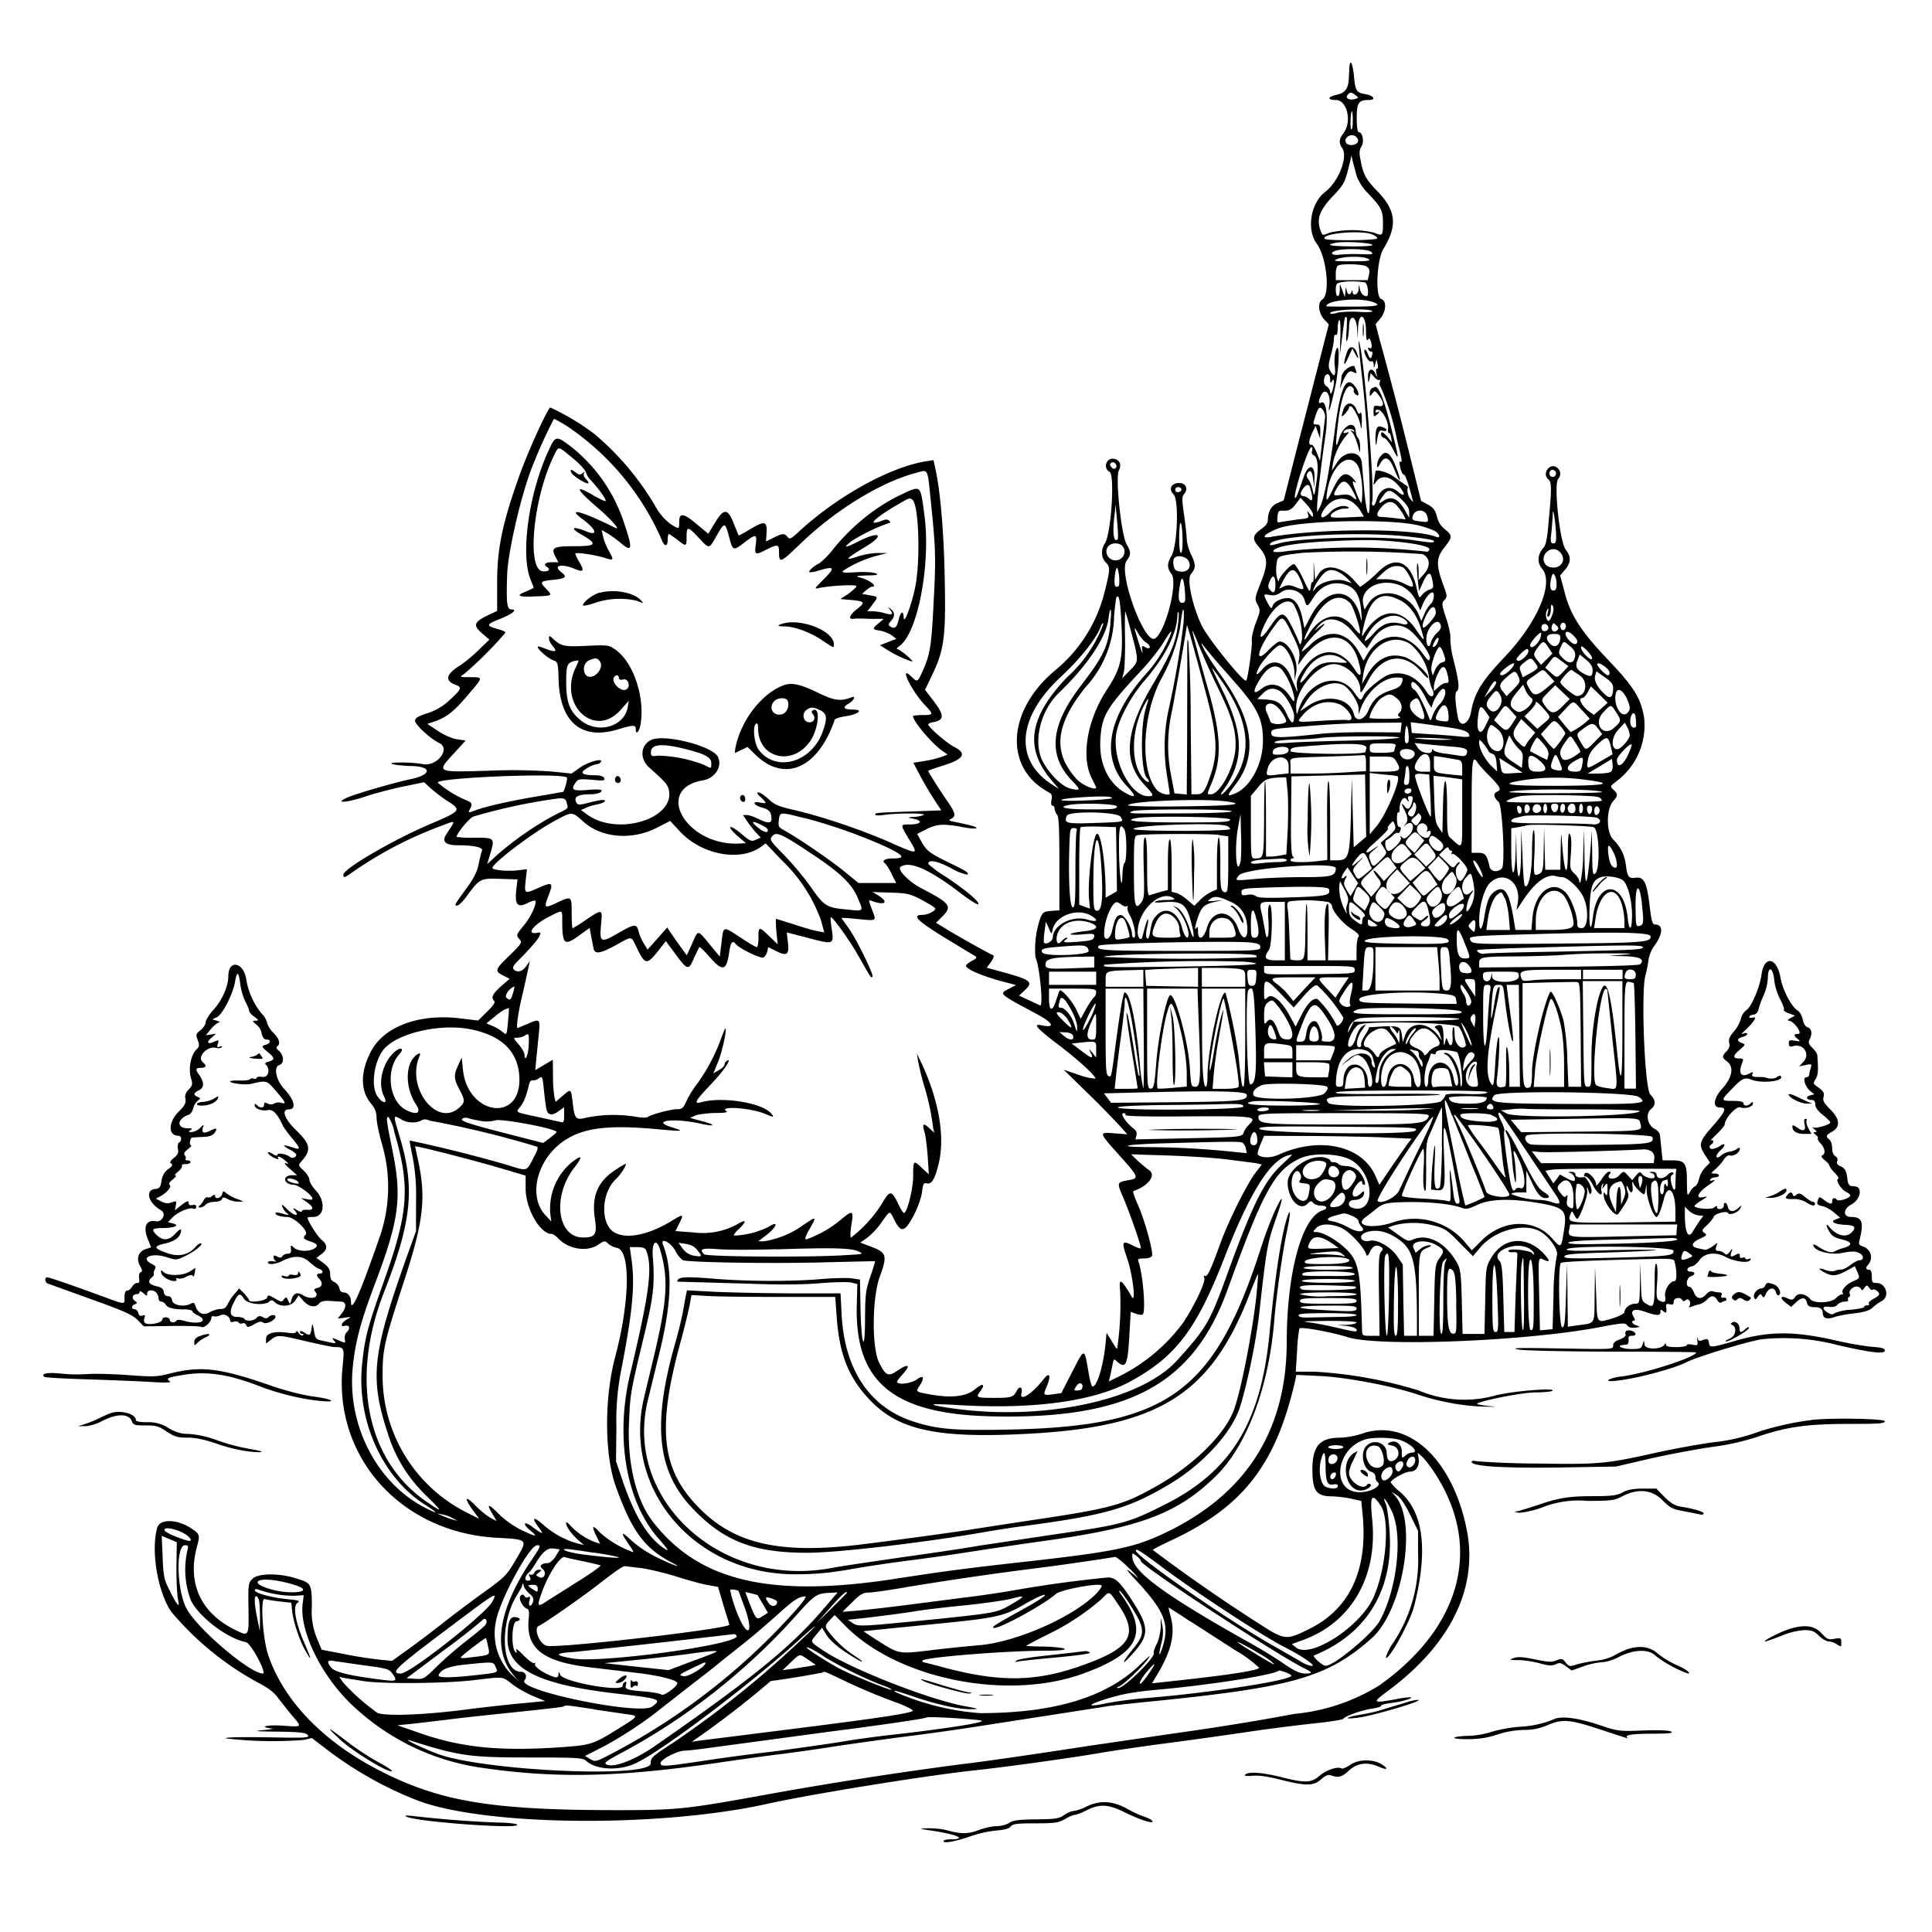 <svg xmlns="http://www.w3.org/2000/svg" id="svg" width="1024" height="1024" version="1.1">
  <path fill-rule="evenodd" d="M715 38.8c0 7.9-1.5 10.4-6.8 11.5-4.6 1-4.8 2.7-.2 2.7 6.1 0 8.7 11.7 4 17.7-2.3 3-2.5 5.1-.6 7.8 3.2 4.7-1.9 17.7-9 23.2-7.7 5.8-10 19.9-4.6 27.3 5.4 7.2 7.4 27.1 3 29.8-2.6 1.7-2 7.3 1.3 10.8l2.2 2.3-4.7 18.3-12 46.7-7.2 28.3-3.2 1.4c-3.3 1.3-5.2 4.6-5.2 8.9q0 2.4-3 4.5c-5.3 3.8-5.6 5.5-1.6 10.1 4.7 5.5 4.8 8.6.8 18.8-3.2 8.2-3.3 8.5-1.7 11.5s1.6 3.4-1 10c-1.4 4-2.3 8-2 9.3.4 1.8-2.1 20.2-3 21-1.2 1.3-20-22-23.5-29-5-10.5-8.1-24.8-5.8-27.4 2.6-3.1 2.7-5 .3-10a25 25 0 0 1-2.5-8.3c0-2-.7-7.8-1.4-13-1.2-8.3-1.2-9.7 0-11.2 2.4-2.6.9-5.8-2.6-5.8-4.2 0-5.8 3.2-3 6 3 3 2 27.4-1.1 32.6-2.4 4-2.4 6.5 0 9.6 3.6 4.5-3.2 30.8-8.7 34.2-5.6 3.5-19.8-35.3-15-41.3 2.3-3 2.3-4.6 0-8.5-2.9-4.6-6.1-35.5-4.2-39.2 1.6-2.9.5-5.7-2.4-6.2-4.2-.9-6.2 4.9-2.5 6.9 2.9 1.5.8 33.4-2.6 38.1-2 3-1.9 7.4.5 9.8 2.5 2.5 2.5 3.7-.4 15.2a78 78 0 0 1-26.6 42.3c-25.4 21.4-26.9 51.7-3.2 64.4 1.7 1 2 1.7 1.5 4.1q-.5 3 .6 3 1 .2 1.1 1.8a5 5 0 0 0 1.3 3c.9 1 1.2 7.6 1.2 26v24.7l-4.3.3c-3.8.3-4.5.7-5.7 3.5a51 51 0 0 0-2.7 21.1c2.2 4.4 4.3 26.2 2.5 25.5l-6-2.8-5.2-2.4 3-2.8c5-4.6 3.3-5.7-14.4-10.4l-5.7-1.6 2.2-3q2.1-3 1.2-3.6c-1.6-.5-21.4-11.6-26-14.6l-4.3-2.6 3.5-3.5c5.2-5.2 4-6.9-11.1-14.7-6.7-3.4-13.1-10-11.2-11.4q6.9-5.2 31.7 13.8c4.7 3.6 8.9 6.3 9.4 6 1.4-.9-6.3-7.4-17.1-14.6a57 57 0 0 1-9.3-6.8c0-2.5 4.6-1.7 12 2.2a28 28 0 0 0 8.7 3.5c1-1-.2-1.8-11-7-9-4.5-10.4-5.6-12.9-9.8l-2.7-4.8 4.9-2.5c5.5-2.8 9.4-3 19.3-1.1 3.7.7 7 1 7.2.5.4-.6-2.4-1.4-12.5-3.5-2.2-.5-2.3-.7-.7-1.5 2.5-1.4 2.1-3-2-9-4-5.7-10.3-15.7-10.3-16.3 0-.2 3-1.3 6.8-2.5 12-3.6 14-6.6 7-10.2-4-2-13.8-10.5-13.8-12 0-.3 1.3-1 3-1.2 5.5-1.1 5.5-3.7.1-10.8l-4.8-6.3 4.4-9.2c5.8-12.4 6.7-19.8 6-51.4-.5-23.4-2.3-44.5-4.8-55.9l-1.1-5.2-4.1.6c-19.4 3.2-47.4 18.8-67.6 37.6-4 3.6-4.6 3.9-5.7 2.5-1.5-2-2.7-2-7.4.4l-4 2 .3-4.7c.3-6.1-1-6.4-8.7-1.8-3.2 2-6 3.4-6.1 3.3l-2-4.8c-3.7-10-5.7-10.1-11-1.2l-3.1 5.1-6-5c-7.1-6-9.4-6.3-9.4-1.4 0 4.2 0 4.2-4.8 1.1a30 30 0 0 1-8.1-9.7 147 147 0 0 0-32.2-38 127 127 0 0 0-23.2-13.9c-1.2 0-11.4 22.2-16.2 35.5-9 25-12 39-12 56.6v15.7l-4.9 2.3c-7.4 3.6-8 5.3-3.2 9.5l4 3.4-5.6 5.4a79 79 0 0 1-9.5 8q-12 7.3-2.7 10.6c3.4 1.3 3 2.2-3 7.8a31 31 0 0 1-12 7.2c-5 1.6-6.6 2.6-6.6 4 0 2.1 8 9.5 12.8 11.8 6.3 3-1.2 12.7-8.8 11.2-5.8-1.2-19.6-1.1-16 0 1.4.4 5.7.9 9.5 1 11.6.1 11.6 4.6 0 7-7.9 1.6-28.1 7.5-32.9 9.5-7.8 3.3-1.8 3.2 8.4-.1 5.8-2 15.3-4.4 21.1-5.6l10.7-2.2 3.8 3.5c2.2 1.9 6.2 5 9.1 6.8 7 4.5 6.5 5-10 12-20 8.6-45.7 23.6-45.7 26.7 0 2 .4 1.8 5.8-2a209 209 0 0 1 45.6-23.7c8.8-3.3 8.4-3.8 3 4.5q-3.4 5.6 6.2 5.6c8.4 0 13.6 1.1 12.9 2.9-.4.9-1.2 4-1.8 7.1-.8 4-2.5 7.4-6.2 12.5-6.7 9.2-6.9 9.5-5.2 9.5.7 0 2.8-2 4.5-4.2 7.4-10.2 7.7-10.3 18.1-10l9.4.3-.6 4.9c-1 8.7.5 10.5 6.4 7.4 1.7-.8 3.3-1.3 3.6-1 1.1 1-2.2 8.4-5.8 12.8-4.4 5.3-4.5 5.5-2.4 7.8 1.4 1.5.8 2.3-5.5 8.5-7.7 7.4-8 8.2-3.2 10.6l3.3 1.7-4.6 4c-4.5 4-5.4 6-3.5 7.8q.9 1-3.8 5.6l-4.8 4.7-9.2-1.1c-22-2.8-41 4.3-47.8 17.9-5.5 10.8-5.4 20.6.4 27.4 2 2.4 2.7 4.4 2.8 7.3 0 2.3 1.3 8.6 2.9 14.1a81 81 0 0 1-.7 47.5C191 685.3 186 696.7 186 689.8c0-2.8-1.7-4.8-4.1-4.8q-1.7-.2-2-2.2a5 5 0 0 0-2.7-3.3c-1.6-.7-2.2-1.8-2.2-4.1 0-2.5-.8-3.8-3.6-6l-3.7-2.7 2.7-2q5-3.7 0-7.6c-2-1.6-7.4-10-7.4-11.7 0-.2 1.4-.4 3-.4 5.9 0 6.8-8 1.5-13.9-2-2.1-3.5-4.7-3.5-5.8s-1.3-3.2-3-4.8c-3-2.8-3-3-1.2-5 5.3-6 4.8-9-2.7-16.3-6.4-6.2-8.2-11.2-4-11.2s3-5-2.6-11c-4.2-4.5-5.6-11.5-2.5-12.5 2.7-.8 2.6-4.9 0-7.4q-2.2-1.8-1-2.6c1.8-1.1 1-4-2-7a13 13 0 0 1-3.5-5.5 9 9 0 0 0-2.7-4.6 39 39 0 0 1-8.2-17.8c-1.2-9.7-9.6-11.5-9.6-2 0 5-3.2 12.4-7.5 17.2-2.5 2.7-4.5 6-4.5 7 0 1.1-1.2 3-2.7 4.2-2.5 2-2.6 2.3-1.5 5.3 1 2.7 1 3.4-1 5.3-2.7 3-4 9.9-2.6 14.7 1 3.3.9 4-1.2 6.2q-2.4 2.4-1.7 5c.3 2.1-.3 3.5-3.4 6.5-5.8 5.7-6 13-.2 13 1.6 0 1.8 2.6.2 3.6-.6.3-.9 1.8-.6 3.3.4 2 0 3.1-2.1 4.8q-3 2.4-1.4 3 1.4.9-1.7 3-2.9 2.1-3.5 6.2c-.5 3.4-1 4-3.4 4.3-5.5.6-3.6 7.5 3.2 11.3 2.9 1.7.6 6.4-2.8 5.8-5.3-1-7 3.2-4 10.1l1.5 3.7-3 1c-3.9 1.4-5 5.2-2.8 9 1.2 2.2 1.3 2.9.2 3.2q-1 .6-.8 3.1.6 2.8-1 2.6-1.6.2-2.7 2c-.6 1.1-1.7 2-2.5 2q-1.5 0-1.5 3.6c0 4 .8 4.1-12.5-.8-15-5.5-27.4-9.8-28.5-9.8-1.4 0-1.3 2.7.3 3.3l22.7 8.2c17.6 6.3 22.1 8.3 24.9 11.1l3.3 3.4 14.7-.2c8-.1 15.2.1 15.8.5 1.4.9 5.3-2.6 5.3-4.6q.1-1.5 1.4-1c.8.2 2.3 0 3.5-.6 2-1.1 5.1.7 5.1 3q.2 1 2 .4c1-.3 2.1-.1 2.4.4q.8 1 2.1.5t2 1c.6 1.3 1.1 1.2 4.2-.5 2.6-1.5 3.8-1.7 4.8-.9 1.4 1.2 6.5-1.3 6.5-3.1 0-1.3-2.4-1.1-3.7.2q-1.1 1.2-3 0c-1.6-.8-2.4-.7-3.3.4-1.4 1.7-5.6 2-6.5.5-.3-.5-2-1-3.6-1q-6 .2-2-7.6c2.4-5 3.2-5.4 5.5-1.9 1.8 2.8 11 3.7 13.4 1.3.9-.9 1.6-.8 3 .5 3 2.7 8.6 2.2 10.7-1l1.8-2.7 2.6 3c3 3.2 6.4 3.7 8.3 1.2q1.3-1.5 5.3-1.3l6.3.4c2.8.1 3 3 .2 6.4l-2 2.6 3.7-.5c3.6-.5 3.7-.5 1.4.8-3.3 1.8-4.1 4.3-1.2 3.5 2.4-.6 2.9 1.5.8 3.5-.8.6-1.1 2.2-1 3.5.5 2.3.5 2.3-3.3.7-3.5-1.5-3.7-1.5-2.5 0 1.6 1.9 1.6 1.9-4.7.5-5-1-5-1-5.8-5.7q-.8-5-1.1-2.2c-.7 5-1 5.2-3.8 3.4q-2.4-1.5-2.5-.5 0 1 1.2 1.1 1 0 .4.7c-.4.5-1.4 0-2.2-1.1q-1.3-1.7-1.4-.8 0 1.2-4.4.6c-7.2-1-11.6.2-11.6 3.2v2.5l2.6-2c3.4-2.7 4.1-2.7 19 .9 7 1.6 13.7 3 15 3 4.8 0 5 .4 4 10.1-5 47.9 30.6 87.8 80.9 90.9 17.9 1 17.4.6 10.6 12.2-4.6 7.8-5.6 8.8-16.6 16.7-6.4 4.6-16 11.8-21.3 16a591 591 0 0 1-18.5 14l-8.9 6.4-7.1-.7a226 226 0 0 1-18.7-3l-11.5-2.2-2.5-6a37 37 0 0 1-2.7-16.8c-.1-12.6-.2-12.6-9.3-15.3-8.7-2.6-19.4-2.4-22.2.5-2.2 2.2-2.3 3-2.1 15.7.2 15.4.4 15.1-8 10.9-17.4-8.9-24.4-24.4-19.4-43.3 1.8-6.5 1.6-7-2.6-9.8-7.6-5.2-17-5.5-18.4-.5-3.4 12.3.3 34 7.5 44.5a159 159 0 0 0 45 37c6.8 3.6 9.5 5.6 12 9.2 2 2.5 5.2 6.7 7.3 9.1 5.1 6 5.3 5.8-5.8 5-8.3-.5-12.5.8-4.8 1.6 1.1 0-1.2.4-5 .8-5.6.5-4.2.7 7.6.8 12 .2 14.9.5 16 1.8 1.2 1.5-.7 1.6-21.8 1.2-15-.2-22.6 0-21.5.6a212 212 0 0 0 41.1.8l4.4-1 8.1 6.2a197 197 0 0 0 48.2 27c35.9 13.5 128 14.4 185.4 1.6 22.7-5 81-14.5 108-17.5 18.9-2 54.3-7 68-9.4 6.3-1.1 22-3.4 35-5.1s32.3-4.4 43-6 26.5-3.6 35-4.5 15.7-2 16-2.5c.8-1.4 10.1-4.7 15.3-5.4 2.6-.4 4.7-1 4.7-1.5s2.4-1.1 5.4-1.5c5.3-.6 11.3-2.3 10.5-3a42 42 0 0 0-7.9 1c-13 2.3-13 2-3.8-4.8 32.5-24.3 47-53.8 41.4-84-7.2-38-31-60.4-55.5-52a43 43 0 0 1-11.7 2.2c-11.2 0-15 4.6-14.8 18 .2 10.3 2.2 13 10.2 13.1 2.6 0 7.2.6 10.2 1.2l5.5 1.2.6 6c3.2 30-6.3 51-28 61.8-11.2 5.6-12.8 5.7-21.4.7a905 905 0 0 1-61.7-42.5c0-.3 4.7-2.7 10.5-5.4 37.7-17.8 54.9-40.2 65-84.5l.6-2.9 12.2.6c14 .6 38.6 5.3 51.7 9.7 11.3 3.8 24.6 6.3 35 6.5 8 .2 8.2.2 2-.4-3.6-.4-5.8-1-5-1.3 5.5-2.2 24.6-5.8 31-5.8 4.1 0 8-.4 8.7-.8 2.8-1.8-20.7 0-30 2.4A62 62 0 0 1 752 737a231 231 0 0 0-55.8-10h-9.4l.7-11.2a79 79 0 0 1 1.2-11.7c1-1 17.3 2 25.5 4.6 16.3 5.3 94.6 2.2 133.8-5.3 12.2-2.3 13.4-2.4 14.5-.9q1.2 1.6 4.1 1.2c2.8-.4 2.9-.5.8-1.2-2.3-.7-3.2-2.5-1.3-2.5q.9-.1-.2-2c-2.3-3.6.4-4.8 6.1-2.7 6 2.1 8.1 2.2 8.1 0q-.2-1.9 1.5-.3c1.6 1.3 1.9.8 1.5-2.4q-.4-2 2-1.3 2.1.7 2-1.4c0-2 3.4-2.7 4.5-.9q.6 1.2 2 0c1.5-1.2 3 1.4 1.8 3.3q-.6 1 1.3.2c1-.4 2.9-1 4-1.2 1.3-.3 3-1.4 4-2.4q3.3-3.7 5.4.1 1.2 2 2.3 1.3a5 5 0 0 1 2-.8q.7-.1.6-1t-1.6-.7q-1.5.4-1-1.2.7-1.6-1.2-1.6c-1 0-2.6-.3-3.5-.6s-2.2.3-3.3 1.5c-2.5 3-5.3 2.7-6.6-.9-.6-1.6-1.7-3-2.4-3-2.2 0-1.5-4.8.7-5.5 2.6-.8 2.6-2.5 0-2.5-2.7 0-2.1-2.4.6-2.8 1-.1 2.8-1.6 3.9-3.1 2.6-4 8.5-4.8 13.8-2 5 2.6 12.2 3.6 13.2 1.8q1-1.3-.8-.6-1.6.5-1.7-.3-.2-.8-1.5-.4-1.5.6-1.5-1c0-1.3-.4-1.5-2-.6-2.8 1.5-3.2 1.3-2.5-1.2q1.3-3.4-.8-.3c-1.3 1.6-1.8 1.8-2.8.8a5 5 0 0 0-3.2-1.3q-2 .1-1.2-2.1l.7-2.2-2.8 2c-1.6 1.1-3.4 1.9-3.9 1.7l-3.7-.8c-4-.9-3.5-3 1.2-5.1 3.5-1.6 3.8-2 2.3-3-1.6-1.2-1.5-1.5 1.3-4.1 1.7-1.6 3.3-3.6 3.6-4.5.6-1.7 7-3.3 7.6-2 .6 1.5 5.3-.2 6.4-2.3 1-2 1-2-.9-.4-2.8 2.5-5 2.2-5.7-.8-.7-2.5-2.1-2.5-2.1 0q-.2 1-1.7 1.4-1.6.2-1.8-.8 0-1.5-1.5 0c-1.5 1.3-10.5.6-10.5-.8 0-.4 1.7-1.7 3.8-3 3.4-2.1 3.5-2.3.9-1.7-4.5 1-3-2.4 2.8-6.4 2.8-1.8 4-3 2.6-2.6q-2.4.8-1.7-.4c.4-.6 1.6-1.1 2.7-1.1q1.7-.1 1.9-1-.2-.9-2.2-1c-2.3 0-2.3 0 .3-2.3 1.4-1.2 3.4-3.5 4.4-5 1-1.6 2.4-2.6 3.2-2.3 1.8.7 5.3-1.5 5.3-3.3q.2-1.5-1.5-.1a9 9 0 0 1-4 1.4 10 10 0 0 0-4.4 2c-2.9 2.6-3.4.2-.6-2.4 3.2-3 3.2-4.7 0-2.6a10 10 0 0 1-4 1.6c-1.7 0-2-1.6-.5-2.5s1.2-2.7-.2-2c-.7.4.6-1.1 3-3.4 2.3-2.2 4.2-4.5 4.2-5 0-3.2 6.2-10 8.3-9.2 2.6 1 6.7-.3 6.7-2q0-1.5-1.2-.1c-1.6 1.6-3.8 1.5-3.8 0q0-1.3-5.5-1.3c-6.7 0-6.7-.2-.7-6.3 5.4-5.7 6.8-6.3 10.2-5 6 2.3 18.3.8 15.6-2q-.6-.3-2 .7c-1 1-4.2 1-6.6 0l-3.7-.1q-3.4.1-2.6-1.5c.5-1.3.3-1.3-1.6-.3-4.5 2.4-6.1-.3-3.6-6.2.6-1.5.2-1.8-1.9-1.8q-5.2 0 .5-4.7c3-2.6 3-2.7 1-3.5-2.8-1-2.7-2.4.4-3.2 1.4-.4 2.5-1 2.5-1.6q-.2-.8-1.7-.3-2.3.9-.3-.8c5.2-4.8 7.5-8.2 5.3-7.6q-2.1.4-2.3-.3.2-.8 2.2-1.2 2.2-.2 2.9-3.3a46 46 0 0 1 2.8-7.5 26 26 0 0 0 2-8.7c.1-6.7 2.7-5.7 3.4 1.2.3 3.2 1.7 7.5 3.1 10.1s2.3 5 2 5.5.9 1.5 2.7 2l3.2 1.2-2.4 1.3q-2.2 1.2-.9 1.4c2.6 0 7.6 7 5 7q-3.8 0-.2 2.7c1.5 1.3 1.4 1.4-1.5.9-2.8-.5-3.3-.3-3.3 1.4s.5 2 2.6 1.4c5.3-1.3 8.9 4.4 5.1 8.4l-2.2 2.4 3.4-.7c3.2-.7 3.4-.6 2.7 1.6-.4 1.3-.8 3-.8 3.6s-.8 1.3-1.6 1.3c-2 0-.6 5 2.1 7.2l2.2 1.8-2.2.6c-2.6.7-2 2.4.8 2.4q2 0 1.9 2.3 0 2.4 4 5.6c2.2 1.7 4 3.6 4 4 0 1.2-7.6 3.4-9.1 2.7q-1.1-.5.5.8 2.2 1.7.5 1.6-1.6 0 .3 1.4 1.6 1.3 1.2 1.9c-.3.3.3 1.6 1.5 2.8 2.3 2.5 2.7 5.5.9 6.2q-1.3.6 1.2 2.6c1.4 1 2.5 2.4 2.5 3a14 14 0 0 0 2.8 3.7c1.6 1.6 2.4 3 1.9 3.2-1.7.5 1.6 5.8 4.3 7q2.4 1.2 2 2.1c-.9 1.5-6.4 3-7 2-1-1.4-2.5-1-2.5.6q.2 3-4.3-.5c-2.2-1.7-2.6-1.8-3.1-.4-1 2.6-.7 3.1 2.3 3.7 1.5.3 4.3 1.8 6 3.3l3.3 2.8-2.3.9c-3.3 1.2-.7 2.6 5 2.9 5 .2 6 1.2 3.5 3.9-2.9 3.2-8.3 1.8-12.1-3-1.6-2-1.7-.6-.1 2.2s2.5 3.5 7.6 4.8q7.5 2.1.1 4.4c-1.9.5-4 1.4-4.7 1.8-1.5 1-4.8 0-8.5-2.5-1.5-1-2.7-1.5-2.7-1 0 3.1 8.8 5.6 15.2 4.3 5-1 7-1 9 0 2.7 1.2 2.8 3.9.1 3.9-.8 0-3 1.2-4.8 2.6s-4 2.4-4.7 2.3-2.2.2-3.2.6c-1.1.5-3.2.3-5-.3-4-1.6-4.5-.7-.7 1.2 4.1 2.2 6.2 2 11.6-.8l4.5-2.5 1.4 3.2c1.3 3.2 1.3 3.2-2.5 4.9-3.7 1.6-6.5 5-5.2 6.2q.4.5-.5.6c-.7 0-2.2 1-3.4 2.2-2.4 2.4-11.4 2.8-13.3.5-2.5-3-6.4-3.7-8-1.5-1.3 1.9-1.7 2-4.1 1-3.8-1.8-4.4-.4-1 2.3l2.8 2.2 2.5-2.3q4.8-4.5 5.9 0 .4 2.4 3.5 2.4c3.7 0 4.9.9 4.9 3.3q.2 4 6.2 2c1.8-.7 6.6-1.6 10.6-2 5.5-.7 8-1.5 9.7-3.1 1.4-1.3 3.5-2.8 4.7-3.4 4.5-2.2 2.4-9.6-2.7-9.6-2.2 0-2.5-.4-2.5-3.5q0-3.5-1.5-3.5-2.6-.2-.6-2.5c3.2-3.5 1.7-8.5-3-10-1.7-.6-2-1.2-1.4-3.3 2.4-9.6 1.4-12.2-4.7-12.2-4.1 0-4-4.3.2-6.5 3.3-1.7 5.3-5.5 4.4-8-.6-1.4-1.2-1.7-4.4-1.9-.8 0-1.6-1.2-1.8-2.6-.6-5.3-1.2-6.7-3.7-7.8q-2.6-1.1-1.8-2.8.5-1.6-1-2.6c-1-.5-1.7-2.2-1.7-4.2 0-1.9-.7-4-1.5-4.6-2-1.7-1.9-2.3 1.5-4.2q6.7-4-1.1-11.9c-3.2-3.2-4-4.5-3.5-6.4.6-2.4 0-3.2-3.8-5.9-1.7-1.2-1.7-1.5-.4-3.7 1.4-2.1 1.5-4.6.9-12.7 0-.7-1.2-2.4-2.6-3.8-2-2-2.3-2.9-1.5-4.4 1.6-3 1.2-5.8-1-6.5q-1.9-.7-2.6-4.1c-.4-2-1.5-4-2.6-4.7-3.4-2.1-8-10.8-9.2-17.5-2-11-8.7-12-10.1-1.4-.9 6.5-5.3 16.9-8 18.6a8 8 0 0 0-2.9 4.6 18 18 0 0 1-3.7 6.7c-2.3 2.6-2.9 4.2-2.5 6q.7 2.3-1.4 4.5c-2.6 2.8-2.5 3.2.5 5.6 3.5 2.8 2.5 8.3-2.6 14-4.8 5.2-5.5 10.2-1.4 10.2 3.8 0 3 2-3.5 9.5-7.5 8.5-8 10-4.5 15.5l2.7 4.2-2.6 2.7a14 14 0 0 0-3.2 6c-.4 1.8-1.3 3.5-2 3.8-.8.3-2.1 1.7-2.9 3.2-1.3 2.4-1.4 2-1.5-5.6 0-10-1-11.3-8-11.3h-4.9l-.6-5.7-.8-7.8c-.1-1-1.4-2.5-2.8-3.2-3.8-1.8-5-8-2-10.4q4.1-3.3-.3-7.8c-3-3.1-5-54-2.6-63.1.7-2.5 1.4-6.3 1.7-8.5s1.6-5.3 2.9-7c4.8-6.4 5-11.5.5-11.5-1.4 0-1.9-1.9-2.9-10.2-1.4-12-3-15.2-7.3-14.6-3.6.6-4.5-.4-5.2-6.5-.8-5.7-2.7-9.6-6.8-13.8-3.8-3.9-3.7-16.4.2-20.5 2.4-2.6 2.4-3.6 0-5.8-2-1.8-1.9-1.9 2.2-5a37 37 0 0 0 14-33.4c-1.8-10.3-5.5-16.3-19.3-30.7-14.4-15.2-19.9-23.7-23-36.3l-2.2-8.2 2.6-3c3.2-3.9 3.3-6.9.4-10.6-3.2-4-6.5-34.8-4-37.6 1.7-2 1.3-4.7-1-6.2-3.7-2.3-7.7 3.6-4.3 6.4 1.8 1.5 1.9 4.5.3 21.5-.8 10-1.5 13.5-3 15-3 3.6-3.3 7.7-.5 11 6.3 7.7-2.4 28.2-19.8 46.6-12.3 13-16 18.9-17.9 29.1-1.2 6.8-5.9 8.8-7 3-1.4-7.4-1.7-13-.7-13.7 1.7-1 1.3-5-1.4-16a50 50 0 0 1-1.9-12.1c.3-1.3-.6-5.8-2.1-10.4-2.5-7.6-2.6-8.2-1-10 1.6-1.7 1.5-2.3-1-9-3.5-9.9-3.3-13.5 1-18.9s4.3-6.3.3-9.5q-3.3-2.6-4.3-6.8c-.9-3.4-1.8-4.7-4.7-6.3l-3.7-2-5.2-21a2289 2289 0 0 0-17-65.4l-1.9-7.3 2.5-3c3.2-3.8 3.4-9.4.5-10.3-3.3-1-2.4-20.6 1.1-26.5 7.6-12.5 6.8-20.3-3.1-30.6-6.3-6.5-7.6-9-9-16.7-.8-3.8-.6-5.3.5-7.1 1.6-2.5.6-7.6-1.5-7.6-.6 0-1-3-1-7.5 0-8.1 1-9.5 6.5-9.5 4 0 2.5-2.4-2-3.1-4.7-.8-5.3-1.8-6-10.1-1-8.3-2.5-9-2.5-1m3.3 11.6c1.8 1.4 1.8 1.4 0 2-3 1-5.6-.3-4.2-2s2-1.7 4.2 0M717 64.1c0 2.7-.3 4.8-.8 4.5-.7-.4-.4-9.6.4-9.6.2 0 .4 2.3.4 5m2.8 10.8c-.4 2.4-5.6 2.9-6.5.6-1-2.4 2.4-4.7 4.9-3.3 1 .6 1.8 1.8 1.6 2.7m-.7 18.6a27 27 0 0 0 6.4 9.5c6.7 7.1 7.5 8.8 7.5 15.4s-.3 6.9-4.5 5.1a51 51 0 0 0-24 0c-3.5 1.5-3.6 1.5-4.5-1-2.4-6.3-.7-11 6.9-18.9 5.6-5.9 6.1-7 8.7-18l.7-3 .8 3.5zm7.8 30.7c1.7.6 3.1 1.6 3.1 2.2 0 1.2-26.6 1.4-27.8.3-2.6-2.7 18.1-4.8 24.7-2.5m.3 5.5q1.5 1-10.7 1c-11.7-.1-14.8-.8-8-2 4.5-.7 16.9 0 18.7 1m-.6 3.8c1.7 1.4 1.2 1.5-5.6 1.3a90 90 0 0 0-11.2.3c-4.1.5-5.3-1.1-1.6-2.2 4.6-1.2 16.3-.9 18.4.6m-1.3 3.8c1.4 1-.1 1.3-8.9 1.3-9.1 0-10.2-.2-7.7-1.2 3.7-1.6 14.5-1.6 16.6 0m-.9 4c1.4 1 1.7 2 1.2 4.3l-.7 2.9H708v-3.7c0-2 .6-3.9 1.3-4.1 2.6-1.1 13.4-.7 15.1.6m-1 8.3c1.6.6 2.4 7.4.9 7.4q-2.7-.2-3.6-4-.4-3.8-.6.3c-.1 2.7-3 4-3.2 1.4q0-1.5-.6 0c-.8 2-2.1 1.5-2.6-1q-.4-2.7-.6.8l-.3 3-1.3-3.5-1.3-3.5-.1 3.3c-.1 4.3-2.1 4.1-2.1-.2 0-2.8.4-3.5 2.3-3.9a38 38 0 0 1 13.1 0m4.3 10.4c4.9 1.8 2.4 2.4-10.8 2.4-7.6 0-13.9 0-13.9-.2 0-3.2 17.6-4.8 24.7-2.2m-.3 4.8c.4.5-2.6.7-7.1.4-4.3-.3-9.5 0-11.5.5-2.1.6-3.8.7-3.8.2 0-1.9 21.3-2.9 22.4-1m-13.7 10.3c-.3 4.2-.2 6.4.3 5.2.5-1.1.9-4.1 1-6.7 0-7.5 3.7-7 4.3.4l.3 5.3.2-5.7c.3-8.8 4.2-7.4 4.2 1.6 0 3.7.4 5.6.9 4.8q.9-1.6 1.5.3c1 2.6.7 4.7-.5 4q-1.1-.7-.7.6.6 1.3 1.6 1.2.9 0 .5 1.7c-.7 2.6-1.2 2.5-2.4-.6q-.9-2.4-1.6-2c-1 1 2 6.7 3.3 6.2q1.4-.6 1.5 1.7-.1 3 .8-.3l.7-2.5.6 2.7c.3 1.5.1 2.5-.4 2.2q-.7-.3-.3 2.3.8 3.7-.4.6c-1.7-3.8-4.1-2.9-4 1.4q0 5 .8 1l.6-3 1.9 2.2c1 1.1 2.3 1.8 2.7 1.5q.8-.4.2 1.1-.4 1.7.4 2.4a132 132 0 0 1 8.7 28c2.9 11.5 3 12.5 1.7 11.7-.5-.3-.4 1.2.1 3.4s1.4 3.7 1.8 3.5c.7-.4 2.6 5 4.6 13 .5 2 .5 2-1 0-1.4-1.7-2-4.5-1.4-6q.2-.7-1.8-1.8l-5.6-4c-3.3-2.5-9.8-4.3-9.8-2.7l-.6 4.1c-.6 3.4-.6 3.4 1 1.2 2.7-3.6 7.1-3 11.2 1.4 4.4 4.7 4.6 7.5.3 3.9-4.6-4-9.8-1.6-11.5 5q-.7 2.3-1.6 2.4c-.6 0-.8-1-.5-2.1 1.3-4.8-3.3-65.2-6.2-81.4-1.6-9-1.1-1 .9 16.2 3.4 29.5 5.3 75.1 3 71.1-.6-.9-1.5-6.8-2-13l-1.2-13.6c-.7-6.4-8.8-6.7-12.9-.4l-3 4.7.6-4c.8-4.6 3.8-11 6.9-14.4 1.8-2.1 1.9-2.3.3-1.8q-1.9.7-1.5-.5c.6-1.6 4.6-2 5.5-.5q.5 1-.8.2-1.8-1.3 0 .9c.8 1 2 3.8 2.7 6.4 1.3 4.7 1.3 4.7 1.3 1.1 0-1.9-.4-4-1-4.6a6 6 0 0 1-1.3-3.4c-.3-6.6-6.6-3.9-9 4-1.8 6-1.9 3.1-.2-10.6 1.6-12.4 4.5-19.5 7.2-17.2q1.3 1.1.9 1.9-.3.8 1 2c2 1.7 2-.8 0-3.8-4.9-6.9-8-.3-11 22.5-2.9 22.1-5.7 37-7.9 41l-1.5 2.8v-3c0-3.3 2-21.4 4.4-37.6 1.6-10.7.4-19.2-2.5-17.4-1.4.9-1.2-1.6.4-4.3 2-3.9 5-.3 4.2 5.2-1.1 7.7 1.2.2 3.4-11 2.1-11 2-24.3-.2-16.9a24 24 0 0 0-.3 7.8q.8 7.8-2.5 2.2c-1-2-1-3.3.4-8.3.9-3.2 1.6-7 1.6-8.6s.4-2.5 1-2.1 1-1 1-3.4c0-2.2.4-4.2.9-4.5s.7 3.8.5 9.2l-.3 9.7 1.3-10c1.4-11 1.3-10.5 2.2-10.5.4 0 .4 3.3.1 7.3m8.6-.3c0 3 .2 4.3.4 2.8.2-1.6.2-4 0-5.6s-.4-.2-.4 2.8m-8.2 11.3c-2.3 6.1-2.1 9.1.2 3.8l2.5-5.4 1.5 2.9q2.8 4.8.7-1c-1.2-3.2-3.8-3.4-4.9-.3m-1 9.7c-1.1 1.2-2.1 2.8-2.1 3.8s-.3 2.8-.5 4.2q-.7 3.1.7-.5c2.5-6 4-7.5 6.1-6.3 1.7.9 1.9.8 1.4-.7l-.7-2c0-1.2-2.9-.3-4.8 1.5m-8.2 5q-.1 2.9 1 1t1 1c-.2 3.2-1.8 7.5-2 4.8 0-1-.8-2.3-1.8-3q-1.8-1-1.4-3.8c.5-3.5 3.2-3.6 3.2 0m22.3 4.7c-.7.2-1.3 1.4-1.3 2.6 0 2 0 2 1.3.3s1.5-1.7 3.5 1c3 3.8 3 6.3-.3 5.6-2.2-.4-2.5-.1-2.5 2.8 0 2.8.2 3 1.5 2 1.7-1.4 2-2.4.5-1.5q-.9.4-1-.5.1-1 1.6-.8c2.3.4 5.6 6.8 5.1 10q-.2 2.4.4 2.3c.4-.3 1 .8 1.2 2.3l.5 2.7-2.3-2.8c-2.7-3-3.5-3.3-3.5-1.3 0 .7.8 1.6 1.8 1.8 1 .3 3 3 4.5 5.9 3.6 7 3.4 5.8-1.4-13.2q-5.3-20.6-8.1-19.8zM712 217.2c-.6 1.7-1 3.3-.8 3.4.4.5 4.2-4 3.8-4.6q-.1-.4.6-.7c1.2-.4 4.6 5.6 5.4 9.7.6 3.1.7 2.9.8-2 0-3.3-.3-5-.8-4.2q-.8 1.6-2-1.7c-1.8-4.3-5.5-4.3-7 0m-10.5.7c.6 1 1 2.6.8 3.7l-1.5 12.4-1.2 10.4-1.7-4.4c-.9-2.4-2.2-4.3-2.8-4.2-1.7.4-1.5-2.3.5-6.5l1.7-3.5 1.2 3.4 1.2 3.4.1-3.7c0-3.2-.2-3.8-2-3.8-1.7 0-1.9-.4-1.3-2.2 2.2-7.3 3-8.1 5-5m-401.2 7.9a140 140 0 0 1 50.5 60.6c1.4 3.6 3.1 3.5 3.1-.3 0-1.6.3-3 .6-3s2.3 1.4 4.4 3c4.9 3.9 5 3.8 5-1.5 0-5.7.7-5.6 6.4.5 5.8 6.2 5.4 6.2 9.5-1 4.3-7.5 4.5-7.4 6.6.5 2 7.6 2.2 7.6 8.2 3s6.7-4.5 6 .9c-.8 5.7-.3 6 5.4 3 6.4-3.2 6.9-3 6.9 1.6 0 5.6 1 5.2 10.9-4.4 18.8-18.2 43-33.1 61.9-38 6.4-1.7 5.8-2.9 7.6 14.5 2.6 25.2 2.8 30 1.6 52.9-1.2 24.6-1.9 28.7-5.7 37.3-3 6.6-2.8 6.5-6.5 3-6.5-6.2.8 8.6 7.8 15.7 4.4 4.7 4.3 5-1.6 5-2.7 0-5 .3-5 .6 0 2.7 10.6 15.2 16 18.7l2.3 1.6-2.9 1.2a63 63 0 0 1-9 2.2l-6.2 1 4 7.6a204 204 0 0 0 7.5 12.6l3.3 5-16.2.6c-19.4.7-18.8.7-18.8 1.7 0 .5 2.1.5 4.8.1 6.6-1 23.3-1 20.7.1-1.1.5-3.6 1-5.5 1q-4 .3-1 .7c6.7 1.1 5.9 3.3-1.2 3.3-4.6 0-4.6 0 .2 8 5 8.2 5 8.2-11 1.1-15.3-6.6-34.2-13-49.6-16.7-9-2-11-3-14.1-6-2-1.8-4.3-3.4-5.2-3.4q-1.7-.1 1.2 2.5c3.4 3.3 3.4 3.6-.3 2.9-4.5-1-3.7 1.3.9 2.6 3.9 1 5.1 2.5 5.1 6 0 2.5-2 2.5-7 0-2.2-1.1-4.9-2-6-2h-2.1l2.2 3.3a65 65 0 0 0 4.7 6l2.5 2.6-2.6 1.2c-2.3 1-3 .8-7.6-3.1-2.8-2.4-5.4-4-5.9-3.6s1.3 2.5 3.8 4.7l4.5 3.8-3.5.2c-28.2 1.4-45.7-29-19.3-33.5 6.3-1.1 10.3-7.2 8-12.3-2.6-5.9-29.1-12.6-35.7-9-5.5 2.9-5.9 9.9-.8 14.5 8.3 7.4 9.7 9 10.3 11.5 4 15.6-27.2 25.2-43.2 13.4l-3.3-2.4 2.4-1c1.3-.7 4-1.5 6-1.9 3.9-.7 6-2.4 3-2.4-1 0-4.4.7-7.4 1.5-4.2 1.1-5.6 1.2-6.2.2q-3-4.7 6.9-4.7c3.7 0 6.3-.9 6.3-2 0-.6-3.4-.7-7.5-.3-8 .6-9.1 0-6.1-4.2 1.1-1.6 2.2-1.7 8.4-1.2 6.1.6 7 .5 6.6-.8q-.6-1.5-4.8-1.6-10.7 0-4.4-3.7a15 15 0 0 1 5.1-2.2q1.5 0 2.3-1.2c1.4-2.2-7 0-11.3 3.2l-4.3 3-10.7-1.1a305 305 0 0 0-33.4-.4c-27.7.8-27.5 1-18.4-9l6.4-7-4.6-.7c-2.7-.4-6.8-2.2-10.1-4.4l-5.6-3.7 3.8-1.3c6.5-2.3 10.2-5.2 17.5-13.8 8.5-10 8.5-9.6 1.3-9.7-5.6 0-5.7 0-3.2-1.6a196 196 0 0 0 22-22c0-.5-2-1.4-4.5-2-5.9-1.7-5.7-2.4 1.5-5.2 6.7-2.7 9.6-5.1 6.1-5.1-2.3 0-2.7-3-2.2-18.5.4-11.8 7.3-41.8 13.1-56.6a261 261 0 0 1 11.7-25.9c.3 0 3.3 1.6 6.7 3.7m429.2 1.9c-.3.9-.5 3.4-.5 5.7q.2 3.9.6 1.7c1-6.5 1.4-7.2 3.3-6.7 2.4.6 2.7-.8.4-1.7-2.4-1-3.1-.7-3.8 1m-439.1 12c-10.3 22.6-14.6 54.9-9.1 67.8l1.6 4.1c0 .2-1.9 1-4.1 2q-8.6 3.3 4.9 2.6c9.3-.3 9.3-.3 5.7-4.1-3.5-3.6-3.2-4 4-4.7 6.6-.7 7.4-1.5 4-4.1-4.5-3.5.2-4.6 7.2-1.7 4.7 2 5.3 1.2 2.5-3.5a24 24 0 0 1-2.2-4.5c0-1 9.4.4 15 2 5.6 1.8 5.7 1.6 2.7-3.7a31 31 0 0 1-3-7.6l-.7-3.3 3.1 1.8a60 60 0 0 1 6.9 5c6.2 5.3 6.6 3.4 2-10.1A85 85 0 0 0 303 237c-8.5-6.4-8.5-6.4-12.6 2.6m14.2 4.1c2.8 2.4 5.5 5.3 5.9 6.5s1.2 2.7 1.8 3.4c5 5.2 10 12.3 8.4 12-.7-.1-3.8-1.6-6.8-3.4-9.9-5.7-8.6-2.9 3.3 7.3 6.4 5.5 12 11.7 9 10.3-18.5-9.2-26.4-11.1-17-4.3 7.1 5.3 7.9 8.9 1.2 6-6.7-2.7-8.5-1.8-2.8 1.5 9.3 5.3 8.8 6.5-2.7 6.5s-13 .7-10.6 5.4l1.7 3.1h-3.6c-3.4 0-4.6 1.2-2.5 2.5s.9 2.6-2.2 2.3c-8.9-.8-4.9-40 6.2-61.9 2.4-4.6 1.5-4.8 10.7 2.8m390.8-4.8q-.4 1.7.8 2.4c2.2.8 2.8 6.2 1.5 14.5-1.1 7.6-1.2 7.7-2 3.8-.5-2.2-1.5-4.7-2.3-5.6q-1.2-1.4-.6-2.9 2.3-3.8 3.2 2.9l.6 4.5.1-5.3c.3-7.3-3.4-7.4-5.8-.2-3.2 9.2-4 11.3-4.5 10.9-1.2-1.3 7-26.9 8.7-26.9q.8.1.3 1.9m36 3.3a9 9 0 0 0-1.5 4.3q-.2 2.6 1.6-.7 3.6-6.7 7.4 2.7c3 7.5 4.3 8 1.6.6-3.3-9.2-6-11.2-9-6.9m-11.1 6.1a48 48 0 0 1 1.3 18.2c-.3.4-1.5-1.9-2.7-5-2.5-6.5-2.5-6.9-.9-5.9q1.2.8-.1-1c-4.3-5.3-7.2-4.2-11.2 4-3.5 7.5-4.3 8-3.4 2.1 2.3-15 12.7-22.6 17-12.4m-129-2.3c1 1.7-.5 3.2-2 2q-1.2-1.2-1-2.1c.8-1.2 2.2-1.1 3 .1M303 250.8c1.3 2 8.9 6.5 8.9 5.2 0-.5-.7-1.6-1.6-2.4q-1.3-1.5-.8-2.8 1-1.5-.7 0c-1.3 1-2 .9-3.5-.3q-4-3-2.3.3m521.5-.7c1 1.7-1.3 3.6-2.7 2.2-1.2-1.2-.4-3.3 1.1-3.3q.9.1 1.6 1m-107.9 9.5q4.3 7.5.3 4c-1.5-1.3-3-1.6-6-1.2-4.6.6-4.7.4-2-4.1 2.6-4.2 4.8-3.9 7.7 1.3m-22.3-1.2c1.7 5.4 1.6 8-.2 6.4-1-1-2.4-1.7-3-1.7-2 0-2.2-1.6-.6-3.8 1.7-2.5 3.3-2.8 3.8-1m-68.1 1.3q0 .9-1.5 1.3-1.7.3-1.8-1.3c0-1.7 3-1.8 3.3 0m-149.3 3c-12.8 6.2-25 16-35.1 28.3a43 43 0 0 1-7.7 7.9c-2.1.8-5.2 3.4-5.2 4.4 0 .4 2.1.2 4.8-.6 8.8-2.7 9.3-1.8 2.4 5-4.6 4.7-4.7 4.7-1.7 4.1 6.6-1.3 19.5-1.9 19.5-.9 0 .6-2 2.3-4.2 4l-4.3 2.8 5.7.5c7.4.7 7.7 1.2 2.9 5-3.7 3-4.5 5.3-1.8 5 .7-.2 4.6-.2 8.7 0h7.5l-2.7 2.3c-3.6 3-3.5 3.3 1 4 2 .4 4.7 1.5 6 2.5l2.4 1.8-4.4 1.7-4.3 1.7 3.2 2a58 58 0 0 0 14 6.7c.5-.6-6.8-6.7-8.1-6.7q-.7-.1 1.2-1.6c9.8-6.8 16.8-44 13.2-69.9-2.2-16-1.5-15.4-13-10m265.5 1.8c3.4 3.3 4.5 5 4.5 7.3v2.9l-1.7-3q-5.5-10.6-12-6-4.3 3-.2-2.6c2.7-3.9 4-3.7 9.4 1.4m-258.9.5c3.5 2.2 4.5 32.3 1.5 46.8-2 9.4-5.9 19.7-6 15.8-.2-3.9-1.5-3.5-2.6.7-1 4.5-2.1 5.4-4.5 4-1.2-.9-1.2-1.2.3-2.9q3.3-3.7 0-6.3-2.4-2-.4.4 3 3.5-3 1.7c-1.8-.6-4.7-1-6.3-1h-2.8l2.6-3.4c3.3-4.4 3.3-4.3-1.4-5.1l-4-.7 2.1-1.9c1.2-1 2.6-1.9 3-1.9 3.7 0-1.3-3.8-6.6-5-2.2-.6-1.2-.8 4-1 5.9-.1 6.6-.3 4.5-1.2-1.4-.5-6-.8-10.3-.5-6.3.4-7.6.3-6.7-.8a62 62 0 0 1 18-8l5.5-1.4h-5c-2.9 0-7.7.8-10.9 1.9-7.5 2.5-6.4 1.2 4.2-5.2s7.7-8.6-3.8-2.8q-10.9 5.5-3.3-.4a99 99 0 0 1 20.2-9.6q.3-.1-.5-1-1.2-1.2-3.8 0c-8.6 3.2-4.3-1.2 8-8.4 6.7-3.9 6.5-3.8 8-2.8m212.4 8c0 1.5-.2 1.5-1.6-.3-1.6-2-1.6-2-1 .1.6 2 .2 2.2-5.4 2.7l-8.6 1.3c-2.4.6-2.5.4-2.2-2.7s.5-3.4 3.6-3.2c2.6 0 3.8-.6 6-3.4l2.6-3.5 3.3 3.6c1.8 2 3.3 4.4 3.3 5.3m20.5-6.8c1.6 1 3.8 3.2 4.7 4.9l1.8 3-8.3.4c-4.5.3-8.5.2-9-.2-1.5-1.3 3.4-4.4 6.9-4.4q3.6 0 1.9-.9c-2.4-1.3-7 0-9.5 2.9-4 4-6.2 3.2-3.3-1.3 3.8-5.8 9.7-7.6 14.8-4.4m24.2 2.4a28 28 0 0 1 3.3 4.6l1.2 2.4-5.3-.6c-3-.4-6.4-.7-7.6-.7q-4.5-.1.2-5.4 4.3-4.8 8.2-.4m-148.2 17.6c-1.9 1.9-2.7-2.2-2-10l.9-8.3.8 8.9c.5 4.9.6 9.1.3 9.4m232.4-1.6c0 3-.3 3.8-1.5 3.8-1.5 0-1.6-.9-1-6.1.3-3.4.7-7.8.7-9.8.2-4 1.6 5.6 1.8 12.1m-68.3-10.5c.8 3.1.6 3.3-4.2 2.6-3.5-.4-4-.8-3.6-2.5 1-4.2 6.8-4.3 7.8-.1m-129.7 13c0 3.6-.3 6.3-.9 6.3s-1-3.7-.9-9.2c.2-10.4 1.6-8 1.8 3m125.1-8.3a46 46 0 0 1 8.7 3c2.7 1.8 3 4 .5 3-11.7-4.6-61.5-4.5-87.7.1-5.8 1-3.1-1.8 4.3-4.6 11.2-4.2 59.6-5.2 74.2-1.5m-4.6 6c6.5.7 12 1.6 12.4 2 1.4 1.3-1 1.3-9.3 0-15.7-2.7-61.7-1.7-72.5 1.5-4.3 1.2-5.3 1.3-4.6.1 2.7-4.3 49-6.6 74-3.6m-7.9 2.5c12.2 1.2 18.8 2.8 18.2 4.4q-.5 1-1.4 1a340 340 0 0 0-73.2-.4c-7.2 1.1-9.9.7-7-1 2.7-1.8 12.4-3.2 25.9-4 20.7-1 25.6-1 37.5 0m-144.7 2.2c2.9 2.9.7 7.8-3.4 7.8-4.6 0-6.7-5.8-3-8.2 1.7-1.2 5-1 6.4.4m232.9 4.4c2.6 4-1 8.3-6 7-3.5-.8-4.6-5-2.2-7.6 2.5-2.8 6.1-2.5 8.2.6m-73.6.1c4 1.8 4.4 6.6.7 10.6l-2.8 3.1v-5c-.1-2.7-.4-4.3-.7-3.6-.3.8-.2 4.3.2 8l.7 6.5 1.8-4c3-6.6 4.4-6.9 5.4-1.1.6 3.2.4 3.7-1.6 4.3-1.3.4-3 1.6-4 2.8-1.5 2-1.6 1.9-2.9-3.8-3.1-14-11.2-17.4-20.3-8.4a69 69 0 0 1-6.8 6l-2.8 2-3.3-3.6c-6.5-7.4-15.2-9-18.7-3.3l-1.9 3.1-.4-5.4q-.5-7.7-.3.8c.1 3.4-.1 6-.5 5.7q-.8-.1-1.1 2.8c-.4 3.1-.6 2.9-4-4.4-2-4.3-4.2-7.8-4.9-7.8-1.7 0-7.9 6.8-8 8.8 0 1-.5.1-1-1.8s-.5-5.2-.2-7.2c.6-4.2.6-4.2 13.8-5.8a500 500 0 0 1 63.6.7m-29.8 6.8c0 3.9.2 5.3.4 3.2s.2-5.2 0-7-.4 0-.4 3.8m-94.1-3c1.8 4-1.8 6.8-6.6 4.9-1.6-.6-2.2-5.4-1-6.7 1.8-1.8 6.5-.6 7.6 1.8m113.3 3.1c1.7.7 5.5 7.4 5.5 9.7 0 1-1.1.9-4.7-1a22 22 0 0 0-9.7-2.3h-5.1l3.7-3.5c3.6-3.4 6.7-4.2 10.3-2.9M593.2 306c.2 4 0 5-1.2 5s-1.4-1-1.2-5c.2-2.7.8-5 1.2-5s1 2.3 1.2 5m95.8.6c2.7 6.3 2.6 6.5-2 4.7-3.2-1.3-4.5-1.4-6.5-.5L678 312l1.6-3.3c4-8 6.5-8.5 9.4-2m20.8-3.3a21 21 0 0 1 4.7 3.6l1.9 2.1-2.8-1c-5.2-2-14.2.3-16.8 4.3-1.6 2.3-.7-.6.9-3.2 4.5-7.2 7-8.4 12.1-5.8m115.2 6.4q.1 3.4-1.8 3.2c-1.8 0-2-3.4-.6-8 .8-2.3 2.4.8 2.4 4.8m-149 .3q0 6.1-3 2.4c-1-1.2-1-2.1 0-4.5 1.6-3.9 3-3 3 2m-47.9 4.6c.3 4.3 0 4.9-1.6 4.9-2 0-2.3-3.4-.8-11 .8-4 2-1 2.4 6.1m86.4-4.2c4.3 1.8 6.4 6 7 13.8.4 5.5.3 5.8-.5 2.5-4.1-16-17.9-16-26.3 0l-3.3 6.3-1.2-5.8c-1.4-6.5-4.1-10.2-7.7-10.2-3.5 0-7.4 2-8 4.2-.6 1.7-1 1.4-2.6-1.6-2.5-4.7-2.4-5 1.2-4.2 2.2.4 3.8 0 5.9-1.5 4-3 11-.8 12.4 4 1.1 4 1.6 3.9 4.4-.7 4.5-7.3 11.4-9.8 18.7-6.8m27.2-.3a17 17 0 0 1 9.3 9.4l1.8 4 1.2-3c1.3-3.3 3.8-6.5 5.2-6.5s.8 4.7-.9 6.1a18 18 0 0 0-3.3 5.2l-1.7 3.8-1.2-3c-5.1-12.3-21-15.8-27-6l-1.9 3-.6-2.7c-2.1-8.3 8.8-14.2 19-10.3m-423.8 4c-3.6 1-8.8 5-8.8 6.7 0 .5 2.4 0 5.3-.9a41 41 0 0 1 23.2-1.5c3.9 1.6 3.9 1.6 2-.4-3.7-4-14-5.9-21.7-3.8m276.6 17c.9 17.7-.3 23-7.5 34-10.8 16.4-14.1 36.2-8.1 47.6l2.2 4.5c0 2-7.6-1.2-10.4-4.4-12.7-14-11.4-28.3 4.5-48.4a57 57 0 0 0 15.4-38c.4-5 1-9.3 1.2-9.8 1.4-2.3 2.1 1.8 2.7 14.5M741.8 318q8.5 4.2 12 17.4c1.4 4.8 1.2 4.8-3.7-2.3-8.4-11.9-19.3-10.5-27.7 3.6-1.7 2.8 1.4-10.2 3.3-14 3.6-7.1 8.6-8.6 16-4.7m-26.3 1.4c2 2 6.3 15.3 5.3 16.4-.2.2-1.6-1.2-3-3-7-9.3-17-7.8-24.2 3.6-3.5 5.5-2.5 1.8 1.8-6.4 6.3-12.2 14.3-16.4 20-10.6m-29.6 1a36 36 0 0 1 4.4 18.4c-.7 3.1-1 3.4-1.5 1.8-.4-1.1-2.1-5-3.9-8.5-4.2-8.5-5.7-8.5-11.6.2-5.1 7.5-6.6 6.7-2.8-1.4 4.6-9.8 12-14.8 15.4-10.6m137 5.7c-.6 1.7-1.5 3.1-1.9 3.1-1.3 0-2-4-.8-5.7q1.2-2.3.4 1.1-.8 3 .5 2.2c.6-.4 1.1-2.2 1.1-4q0-3.4 1-1.5.9 1.6-.3 4.8m-61.7-1c0 1.8-5.9 8.4-6.7 7.6s.4-4.7 2.8-8.5c2-3.4 3.9-3 3.9.9m-172.4 5.2c-1.3 12.6-3.6 17.5-16.3 34-15.7 20.8-17 36.5-3.7 50 4.3 4.5 4.2 5-1.1 3.8-4.5-1-11-7.4-14.8-14.4-5.3-10-1.4-26.7 8.3-36.1 15.5-15 25-29.2 26.5-39.4 1-7.7 1.9-6.1 1 2m38.8.1a472 472 0 0 1-7.9 45.8 94 94 0 0 0-1 34.2l1.6 10.3c0 1.5-5 .2-6.7-1.7-9-9.8-8.1-38.8 1.8-58.3a92 92 0 0 0 10.4-28c1.3-11.4 2.4-12.8 1.8-2.2m-28 3.7c4.4 16.6 4.4 16.4-.3 21.2l-4.2 4.3.9-3.5c.4-2 .7-10 .6-17.9-.2-8 0-14.2.1-14 .2.2 1.5 4.7 2.9 9.9m24.8-1.2c-1.3 8.6-3.8 14.3-13.5 30.7-14.3 24.3-15.5 40.2-4 52.5 5 5.4 5.3 6 2 6-9.4 0-19-18.6-17-32.8 1-7.4 7.6-19.8 14.8-28.2 11.1-12.8 17.4-25.1 17.7-35q0-2.2.6-1.3c.2.7 0 4.4-.6 8.1m118.2-5.7c4.5 2 5.1 4.7.8 3.6-6.1-1.7-10.5-.2-15 5-5 5.5-6.3 5.1-2.5-.6 4.5-7 11.6-10.3 16.7-8m-56.6 10.7c2.8 5.9 3.4 8 2.9 11l-.6 3.7 1.8-2.5c11.2-16 25.3-16 30-.3 2.4 8 1.6 10.4-1.7 5.2-7.9-12.5-19.4-12.2-28 .6-2.5 4-3.1 5.7-2.7 8.5.5 3.8.8 4.3-3.2-5.3-3.4-8.3-10-10-15.1-4q-5 5.7-1.8-1c2-3.8 9.3-11.7 11-11.7 3.2 0 7.6 8.1 7.8 14.7l.1 3.8.8-4c1.3-6.6-4-16.5-8.8-16.5-.8 0-3.4 2.1-6 4.7-7.7 8-5.7-.7 2.9-12.3 4.9-6.7 4.7-6.8 10.6 5.4m24.6-8.4c1.8.7 4.5 2.9 6 4.7l5.5 6.5 2.7 3 2.7-4.2c4.9-7.7 13.5-10.2 19.7-5.6 4.4 3.2 11.3 12.8 11 15.1-.4 1.8-1 1.4-3.9-2.6-8.7-12-22.1-11.7-29.3.5l-2 3.4-1.8-3.4c-6.2-12.1-16.5-14.3-26.1-5.4a28 28 0 0 1-4.8 4c0-1.5 4-6.6 8.4-10.7 4.7-4.5 4.8-5.5.1-1.8l-2 1.6 2-2.4c3.5-4 6.8-4.8 11.8-2.7m53.2 1.7q.9 2-1.9 4.4a12 12 0 0 0-3.2 5c-.8 3.4-2.4 2.2-2.4-2 0-5.7 6.1-11.8 7.5-7.4m-350-.1q-2.5 1 2.2 1c5.4 0 14 3.2 20.4 7.6 5.8 3.9 5.9 4 5.9 2 0-7.6-19-14.6-28.5-10.6m168.5 6.2a70 70 0 0 1-16.5 21.8c-20.1 21.2-22.6 37.4-8.3 54.4l4.1 4.8-4.2-2.7c-19.7-13.1-17.7-35.5 5.1-56.7 10.3-9.5 19.5-21.1 21.3-27q.8-1.7 1.2-1.4c.3.2-1 3.3-2.7 6.8m238-3.1c-1.7 1-3 .3-3-1.6s2.3-2.5 3.4-.7q.8 1.4-.5 2.3m5.3 0c-1.6 1.7-3.5-.2-2.6-2.5.6-1.6.8-1.6 2.2-.2q2 1.6.4 2.8m4.8-2.2q-.2 1.8-1.5 2-1.3-.2-1.5-2 .2-1.8 1.5-2 1.3.2 1.5 2m-189.9 39c5 19.5 5.4 28.6 1.5 39.9-3 8.8-4 10.1-7.5 10.1h-2.6l-.4-37.7a680 680 0 0 0-1.2-42.7c-.6-3.7-.7-.8-.6 9.9l-.1 42.8-.2 27.8-3.2-.3-3.3-.3-1.7-9a83 83 0 0 1 .6-35.7 2227 2227 0 0 0 7.7-44.4c0-1 5.2 17.5 11 39.6m-32.6-30.4c2.9 1.9 2.4 4-.5 2.4-1.8-1-2-.8-1.5 2.2.3 1.8-.4.4-1.5-3.2-3.1-9.8-3.3-10.8-1-6.8 1.1 2.1 3.1 4.5 4.5 5.4m10.1 1.9a69 69 0 0 1-9 13.3c-21.6 23.7-25.7 45.7-11.3 60.9q7.5 7.9-.2 3.9c-9.4-4.9-14.6-15.4-13.9-28.3s3-16.8 21.1-36.3c5-5.2 10.5-12.3 12.5-15.7 5-8.3 5.4-7 .8 2.2m27.8 21.8c8 16.4 10 23.7 9.4 32.7-.7 10-8.3 24-13 24-2.2 0-2.3.5.8-7 5-12.4 4.5-24.8-2.1-48-5-17.6-8.5-30.7-8.5-31.6 0-.5 1.6 3 3.4 7.6a404 404 0 0 0 10 22.3M836 339.8c0 2.3-2 2.1-4.4-.5-3.4-3.7-1.7-6.2 2-2.8 1.3 1.2 2.4 2.7 2.4 3.3m-19.5-1.9c-1.2 3.8-5.5 6.8-5.5 4 0-1.4 5.1-7.1 5.8-6.5q.2.6-.3 2.5m10.5 0c0 3.8-2.6 5.8-5 3.7-3.3-3-2.7-5.6 1.5-5.6 2.7 0 3.5.4 3.5 1.8m-536 .7c0 1 1 3 2.2 4.2q3.7 4.3-4.7.9c-2-.8-3.5-1.2-3.5-.7 0 1.3 5.4 6 8.1 7s2.7 1.2 3 11.3c1 21.9 12.4 31.2 31.4 25.4 8.3-2.5 9.5-2.5 9.5 0 0 3.4 2 1 2.6-3.2 2.2-14.6-4.2-32.8-13.6-39.2-3.3-2.3-4-2.4-15-1.9-11.8.6-13.6.2-17.7-3.6-2.2-2-2.3-2-2.3-.2m471.1 1.7c-.4 1.2-1.3 2.4-2 2.6q-1.4.6 0-2.2c1.5-3.2 3.2-3.5 2-.4m-14.6 1.2a29 29 0 0 1 9.8 16.6 22 22 0 0 0 1.6 6.8c2.2 4.1-.2 6-2.7 2-5-8-12-11.3-19.5-9.4-3.4.8-12.6 8.2-14 11.2-1.4 3.2-1.7 3-5-1.7-8-11.6-25-5.9-29.7 10-.7 2.2-.8 2-1-2-.1-9.6 11.4-22.9 19.9-22.9 6.7 0 14 7 14.1 13.4 0 2.7.6 2.1 4.1-4.6 7.3-13.9 19.3-15.6 28.7-4.2 1.8 2.1 3.2 3.2 3.2 2.5 0-2.5-8.7-10-13-11q-11.6-3.2-19.1 9.2l-3 5.2.6-4.5c2-14.7 14.8-23.3 25-16.6m-104 7.7 11.6 13.2c11.4 13 14.3 19 14.3 30.2 0 12.7-7 25.4-15.6 28.4-3.6 1.3-3.6 1 1.3-5.4 11.8-15.7 9-34.3-8.6-58.5-3.4-4.7-7.2-10.6-8.4-13q-2.4-4.8-.4-2zm177.3-5.8 2 3.1-3 3-3 3-1.9-2.4c-2.4-3-2.3-3.4.3-7 2.7-3.6 3.1-3.6 5.6.3m11.5-.7c2.7 2.4 3.2 4 2 7-.8 2.2-3.6 1.9-6.2-1-2.1-2.2-2.2-2.6-1-5.4 1.6-3.7 1.7-3.7 5.1-.6m11.6 6.5c-.5 1.6-5.8-3.7-5.8-5.9q-.1-1.7 3.1 1.6c1.7 1.7 3 3.6 2.7 4.3M765 346c1.5 4.3 1.4 4.6-1 5.2-1 .3-2.5 2-3.3 3.7l-1.3 3.2-.7-2.6c-.7-2.7 2.8-12.6 4.4-12.6.5 0 1.3 1.4 1.9 3.1m45.1-1c0 2-4.1 5.8-5.7 5.2-1.1-.4-.8-1.2 1.3-3.4q4.4-4.5 4.4-1.7m-99.2 3.8c4.2 2.6 4.2 2.6-2.4 2.2-7.3-.5-10.8 1.1-15.5 7-4.4 5.6-5.2 4.6-1.4-1.8 5-8.4 12.7-11.4 19.3-7.4m133.2 6c0 3.6-.8 4.1-4 2.5-4.5-2.3-5.4-4-4-7.5l1.2-3 3.4 2.8q3.4 2.7 3.4 5.3m-16.3-4.5 3.5 2.6-2.8 3c-3.3 3.4-3.2 3.4-6.7.3l-2.8-2.5 2.3-3c2.8-3.6 2.4-3.5 6.5-.4m-509.6.5c1.4 2.6-1.5 7.2-4.9 7.7-4.5.7-5.3-7-.9-8.8 3.4-1.4 4.5-1.2 5.8 1.1m495.3.1c2.2 3 2.1 3.1-2.4 5.7l-4 2.2-1-2.8c-1-2.5-.8-3 1.7-5 3.5-2.8 3.8-2.8 5.7 0m-508 1.9c-10.3 19.8 9.5 39.1 23.6 23l4.2-4.7-.6 3.5c-1.9 10.4-16 14.3-25 6.8-5.7-4.6-7.6-9.6-7.6-19.8s.4-11 6.3-11.9c.4 0 0 1.3-.9 3m495 2c-2.6 2.7-5.4 3.8-5.4 2.1 0-1.2 6.4-6 7.3-5.5.5.3-.4 1.8-1.9 3.4m52.6 1.5q0 1.3-.8 1.4c-1.4 0-6.2-5.1-5.7-6 .8-1.4 6.5 2.7 6.5 4.6M679.5 355a36 36 0 0 1 6.5 14.8c0 2.6 0 2.6-2.5-1-4.2-6.2-9.9-7.6-14.8-3.8-4.8 3.8-5 1.5-.7-5.3 4-6.5 8.3-8.2 11.5-4.7m88 3.8c.5 2.7.4 3.2-1.1 3.2-1 0-2.8 1-4 2.2l-2.4 2.1v-2.2c0-2.8 2.7-9.3 4.3-10.3 1.4-.8 2.2.4 3.2 5m-119.8 2.4c15 21.8 16.4 39.2 4.5 55-3.5 4.7-7 7-3.8 2.6 11-15.4 11-29.5-.3-52.6-3.3-6.7-5.9-12.2-5.7-12.2a76 76 0 0 1 5.3 7.3M821 358l2.9 3.2-4.6 3.8c-5 4.1-6.6 4-8.8-.2-2-3.7-2.1-3.4 2.8-6.8 5.1-3.7 4.3-3.7 7.7 0m16.2-.1c4.7 3.1 3.7 11-1.4 11-1.5 0-8.8-6-8.8-7.3s5.1-6.9 6-6.5zm-32.4.7c1.1 2.5 1 3-2.5 6.6l-3.8 3.8-1.7-2.2c-2.5-3-2.3-4.3 1.7-7.8 4.3-3.8 4.7-3.8 6.3-.4m50.2 6.1q-.1 7-4 3.7c-4.2-3.8-6.2-7.5-5.6-10l.7-2.6 4.4 3.1c3.5 2.4 4.5 3.7 4.5 5.8m-527-5.4q0 1.4 2.5.8c2.6-.5 3.8 3.9 1.5 5.3-2.7 1.7-8.2-3.7-6.6-6.4 1-1.5 2.6-1.4 2.6.3m415.1 2.3c-.6 2-1.8 3-6 4.3-6.4 2.1-9.4 4.9-11.8 10.6-2.1 5.2-6.6 6.4-7.7 2.1-2-8.4-13.9-11-23.5-5L689 377l3.3-5.2c4.9-7.7 14-11.7 19.8-8.6 3.2 1.7 7.9 9 8 12.3v3.1l1.1-3c3.3-9 11.9-16.5 18.9-16.5 3.5 0 3.7.1 3 2.7m12.6 8.3c1.8 3.5 3.3 5.5 3.3 4.6 0-2.5 4.3-9.6 5.8-9.6 2.3 0 1.3 5-1.6 8a18 18 0 0 0-3.9 6.2c-.9 2.9-1.1 3-1.8 1.3-2.6-7-6.6-14.6-8-15.1-.8-.3-1.5-1.5-1.5-2.6 0-3.7 4.2.2 7.8 7.2m37.2-8a15 15 0 0 1-3 4.2l-3.2 3.3 2.3-4.2c2.1-4 3.9-5.5 3.9-3.3m-377 .9c-11.2 3.6-22.7 17.7-25.9 32a18 18 0 0 0-.6 4.1l3.4-1.6 3.3-1.6 4.1 4c15.5 15.2 33.3 7.4 42.1-18.4.3-.6 2.6-1.4 5.3-1.8 7-1 10.4-3.5 4.6-3.6q-7.6-.1-2.8-3c3-1.6 4.5-4.6 1.8-3.5-5.6 2.2-9.1 1.8-17.5-2.3-8.9-4.4-13.8-5.6-17.8-4.3m395.6 6.9c2.9 1.6-4.6 8.8-7.5 7.2-4.4-2.3-4.5-4.8-.5-9.7l3.7-4.5 1.3 3a10 10 0 0 0 3 4m16.5 4.5c-4.3 4.4-6.2 4.2-9.6-.9-1.7-2.6-1.7-2.7 2-6.5l3.8-3.8 3.9 3.7 3.8 3.6zm20.4 1.3-3.7 3.2-2.8-2c-3.5-2.6-5.7-6.9-3.5-6.9.8 0 2.2-1.4 3-3.1l1.7-3.1 4.5 4.3 4.4 4.4zM678 366.1c3.1 1.6 7.9 9.9 7.9 13.6q-.2 6.7-3.8-1c-2.7-5.9-4.9-7.5-10.7-7.9l-5-.3 2.7-2.7c2.9-3 5.6-3.5 9-1.7m184.2 4.3c2 4.3 2 6 0 7.7-3.3 2.7-7.4-5-5.8-10.8.8-3 3.6-1.6 5.8 3m-67-1.5c2.1 4.1-2.4 10.4-5.5 7.6-2.5-2.2-2.4-4 .4-7.4 2.8-3.6 3.3-3.6 5.1-.2m-55 1.3c2.8 2.2 3.4 5.7 1.4 7.7q-1.5 1.3.2 2.2 1.5 1-7.2 1c-4.9 0-8.8-.2-8.8-.5 0-2.6 3.9-9 6.4-10.6 4-2.4 4.7-2.4 8 .2m-322.8 1.4c1.1 2.8-.5 6.4-3.1 7.1-4.7 1.2-7.3-3.6-4-7 2-2 6.4-2 7.1-.1m190 3.4c-3.2 8.9-2.9 34.2.4 37.5 1.9 2 1 2.9-1 1.1-7.4-6.7-7.9-24.5-1-38.7q4.5-8.6 1.5 0m146-.4q4 10.2-2.7 5c-3.9-3-4.5-6.7-1.5-8.6 2-1.3 2.5-1 4.2 3.6m-43.2-1c3.5 1.5 7.4 7 5.7 8q-1 .6-1.7.3c-.5-.3-6.4-.1-13.3.3-14.6.9-13.8 1.1-10.4-3 5.3-6.2 13-8.5 19.7-5.6m108 2.3c4 4.5 4 4.4-.1 7.8l-3.3 2.8-3.4-3.3-3.4-3.3 3-3c1.6-1.7 2.9-3.4 2.9-3.9 0-1.5 1-.8 4.3 2.9m20.4.8 4 4.4-2.1 1.9a40 40 0 0 1-7.9 5.2c-.2 0-1.8-1.8-3.6-4l-3.2-4 3.7-4c4.6-5 4.2-5 9 .5m-160.9-1.2c2.4 2.6 4.6 6.7 4 7.3-1.7 1.7-7.7 1.5-8.3-.2-.3-1-1.2-3.3-2-5-2-4.7 2.6-6.2 6.3-2.1m90.2 4.7c0 2.4-.2 2.6-3.4 2.2-4-.5-4.1-1-2-5.2 2.7-5.2 5.1-3.9 5.4 3m19.6 4.6c-2.6 5.8-5 3.6-4.1-3.9.7-6.7 1.5-7.3 4-3.7l2.2 3.2zm13.7-7.6 2.7 3-2.2 3.5c-2.8 4.2-3.4 4.3-7 .9l-2.7-2.7 2.7-3.8c3.3-4.7 3.2-4.6 6.5-.9m55.5.5c2.8 4.4 2.8 4.6-.8 8-6 5.7-11.7-2-6-8 4.1-4.3 4-4.3 6.8 0m-421.7-1c3.5 1.9 3.7 4.3 1 11.7-6.1 16.1-24.6 21.2-33.7 9.3-2.5-3.4-3.5-12.7-1.4-14q1-.4 1 2.5c0 16 18.4 20.4 27.7 6.7 4.5-6.7 5.5-18.8 1.2-16.1q-1 .6.2 2c1.7 2 .3 4.6-2.3 4.2-3-.4-3.7-4.6-1.2-6.5 2.3-1.7 3.8-1.6 7.4.2m432.2 4 .2 3.7c.2 2-2.2 2-2.9-.1-.7-2.4.2-6.1 1.6-6.1.5 0 1 1.1 1 2.5m-55.5 10.6a21 21 0 0 0-2.9 4.1q-.4 1.5-3-1.1c-3.9-3.5-4.2-5.7-1.5-9.6l2.3-3.4 3.7 3.6 3.7 3.6zm15.9-6c1.4 1.7 2.5 3.4 2.3 3.8-1 2-5.4 8-6 8-.3 0-2-1.7-3.7-3.8l-3.2-4 3.2-3.5c3.8-4.4 4-4.4 7.4-.5m-84.7.5-.3 2.6-16.6-.1c-9.1-.1-20.6.3-25.5.8-21.9 2.4-26.4 2.4-26.4-.2 0-2.3.3-2.4 16.3-3.6a495 495 0 0 1 40-2l12.8-.1zm4 5.6q.2 2.6-1 2.8c-1 0-1.2-1.6-.9-5.7.5-6 1.7-4 2 3m21.5-5.7c8 1.2 10.5 2.3 10.6 4.6 0 .4-2.1.5-4.7.2-2.7-.3-9.5-.9-15.3-1.2l-10.5-.7-.3-2.8-.3-2.9 5.8.7zm79 .8 2 2.7-3.9 4c-4.8 4.9-4.8 4.9-7.4.4s-2.7-4.4 1.7-7.6c4.3-3 5-3 7.6.5m16.6 3.3c0 2-4.7 7.4-6.6 7.4-3.4 0-3.2-6.2.3-10.1l3.7-4 1.2 2.3c.8 1.3 1.3 3.2 1.4 4.4m-69.6-2.8c3.7 3.3 3.5 11.2-.4 11.2-4.2 0-7-6.3-5-11.4 1.2-3.2 1.5-3.2 5.4.2m-52.4 4c0 .5-11.4 1.2-25.2 1.6-14 .3-29.1.8-33.8 1.2-6 .4-8 .2-7-.5.8-.6 5.3-1.1 10-1.2s11-.4 14-.9c7.8-1 42-1.2 42-.1m63.6 6.3c1.5 1.3 1.9 2.7 1.6 5.7l-.4 4-4.8-3.2c-5.2-3.4-5.4-4.5-2.8-11.6l.9-2.5 1.8 3a25 25 0 0 0 3.7 4.6m30-3.1c1.4 2.2 2.4 4.2 2.2 4.4-4.5 3.7-8.5 5.2-9.6 3.4-1.7-2.7-1.5-4 1.3-8.2 3.2-4.6 3-4.6 6 .4M770 392a128 128 0 0 1-20-.6c-.7-.7 14.4-.2 20 .6m48.3 2.6q3 3.5 2.3 5.9l-.6 2.3-4.2-2.1-4.7-2.5c-.7-.4 2.8-7.2 3.6-7.2.5 0 2 1.6 3.6 3.6m35.4.8 1 4.4-6.2 3.6c-7.7 4.5-7.7 4.5-6.9-.5.5-3 1.8-5.1 4.8-8 5.2-5 6-4.9 7.3.5m-64.7 2.8q.2.7 1.9 1.3c1.4.4 2 1.7 2.3 5l.3 4.4-2.8-2.7c-3.5-3.3-6.7-9.3-6.7-12.4 0-2.2.1-2.2 2.5.7a19 19 0 0 1 2.5 3.7m-64.8-1.7-.5 2.1c-2.2 1.6-39.7 1-39.7-.5 0-1.7 1-2 7.3-2.5 23.7-2 33.3-1.7 32.9.9m15.4-1q-.5 1.6-.6 2.6c0 .5-3 .9-6.5.9-6.3 0-6.5 0-6.5-2.5 0-2.4.2-2.5 7.1-2.5 6 0 7 .2 6.5 1.6m28.4 0c8.6.6 10.4 1.3 9.4 3.8q-.6 1.8-3.3 1.2l-8.1-1.2c-3-.3-5.8-1.1-6.2-1.8q-.9-1.1-.8.1c0 2.5-5.7 1.5-7.5-1.3l-1.7-2.6 5.4.6zm95.5 3.1c-2.9 7-6.5 9.2-6.5 4 0-1.8 6.9-9 7.8-8.1.2.1-.4 2-1.3 4.1M363.2 397c10.5 2.6 13.8 4.4 13.8 7.5s.1 2.9-3.6 1a72 72 0 0 0-24.6-5c-3.5.5-3.8.3-3.8-1.9q0-6.3 18.2-1.6m319.8.4q0 2.6-6 2.6c-2.3 0-2.7-.3-2.3-2 .7-2.5 8.3-3 8.3-.6m66.8 1.8q.1 1.7-1.7 2.8c-2.7 1.4-6.1-.3-6.1-3.1 0-2.7 7.3-2.4 7.8.3m-25.8 5.1v4.4l-9.7.6c-5.4.4-14.4.7-20 .7H684v-4c0-4.9-2.7-4.2 19-5 10.2-.3 19-.7 19.8-.8q1.2-.2 1.2 4.1m34 .2v4.5h-4q-6.8.1-2.4-6.5c3-4.5 6.4-3.4 6.4 2m58.5-1q5.7 5.5-1.4 5.5c-4.2 0-5.1-1-5.1-6q.2-5.1 6.5.6m10 0c2 4.9 2 5.1-1.5 4.6-3.2-.5-3.6-1.5-2-5.6 1.3-3.4 1.7-3.3 3.5 1m-86.2.4c2.6 4.3 1.6 5-6.9 5H726v-8h6.3c6 0 6.4.2 8 3m32.5-1.3c1.8.4 2.2 1.2 2.2 4.5v3.9l-6.2-.6c-8.8-1-8.8-1-8.8-5.6v-4.2l5.3.7zm65.8 2.8c-.6 3.2-1 3.5-4.1 3.5-4.8 0-4.7-3 .2-5.7 4.5-2.6 4.7-2.4 3.9 2.2m-155.6.4v4l-5.5.6c-6.6.9-6.7.8-5.5-3.5 2-6.8 11-7.6 11-1m106.8 5.6c5.4 5.5 6.2 7 3.7 8-2.1.9-1.9 3 .8 5.4 2 2 3.6 33.4 1.7 35.3-2.3 2.3-6 1.7-6.5-1-1.4-6.2-2.3-7.3-6-7.3H780v-23.4c0-25.5.4-28.5 3-24.6.8 1.3 3.9 4.8 6.8 7.6m12.1-1.8c-6 .4-5.8.5-6.6-4.3l-.6-3.7 6.2 3.9 6.1 3.8zm51.8-.7c-.7.5-3.7.9-6.7.9h-5.5l6.5-3.9 6.4-3.9.3 3q.3 2.9-1 4M747 411c0 4-.3 5-1.6 5s-1.5-.7-1-3.1c.3-1.7.6-4 .6-5q.1-1.7 1-1.9c.5 0 1 2.3 1 5m-26.2 35.3-3.3 2.8-.5-18.3-.5-18.3-.5 19.6c-.6 22.2-1.1 23.9-7.7 23.9H705v-21c0-11.6-.4-21-.9-21s-.8 9.4-.7 20.9l.1 20.9-5 .6c-7.6.9-14.5.7-14.5-.4q.1-1 1.1-1 1.2 0 0-1.3c-.7-1-1-8-.8-21.8l.2-20.4 19.5-.5 19.5-.5.3 16.5.3 16.5zm20-34.8c1.8 1.8-6.2 20.4-11.2 26.4l-3.6 4.3v-32.5l7.3.8c4 .3 7.4.8 7.6 1m17.2 10c.3 6 .4 11.1.3 11.3-.6 1-8.4-19.1-8.4-21.6q0-1.4 3.8-1l3.7.3zm-457.6-9.4c.4.4-1 6.3-2 7.6l-12.6 2.2c-14 2.3-27.3 5.2-33.7 7.5-4 1.5-4.2 1.5-3.2-.4 1.6-3 1.2-3.7-2.2-5a57 57 0 0 1-14.8-9.2c0-2.7 65.8-5.3 68.5-2.7m26.1-.4c-1.2 1.2-.6 3.3.9 3.3q1.4-.1 1.5-1.4c0-1.7-1.4-2.8-2.4-2m445.2 1 3.2.5v18c0 20 .4 19-5.7 13.5-2.2-1.8-2.3-2.7-2.3-16.3 0-18.7-1.8-19.2-2.2-.6l-.3 13.8-2-3c-1.7-2.4-2-4.9-2.3-15.1l-.4-12.2 4.4.4zm-89.3 7.3c.3 4.4.3 13.6 0 20.4l-.7 12.5-3 .6c-1.6.3-4 .6-5.3.6H671v-20.2c0-11-.2-20-.5-19.7s-.5 9.3-.5 20.1c-.2 20.9-.1 20.8-5 20.8-1.9 0-2-.9-2-16.6v-16.6l3.6-4.3c3.6-4.4 5-5.1 11.5-5.4l3.6-.1zm154.5-7q30.2 3.5-12.4 3.6c-22.4 0-28.4-.6-22.2-2.1a111 111 0 0 1 34.6-1.5m-101.1.6c-.5.4-.8 2.3-.7 4.3 0 3.4 0 3.4 1 1.1 1-2.7.8-6.6-.4-5.4m-42.6 20.1a83 83 0 0 0 .9 20.3 204 204 0 0 0 0-38.5c-.5-1.1-.9 7-1 18.3m55-14.9c0 1.4-1.8 2.3-3 1.6q-1-.6-.5-1.6c.8-1.2 3.5-1.2 3.5 0m101 .9c1 .4-9.8.7-24 .7a337 337 0 0 1-25.4-.5c1.8-1.8 44.6-2 49.4-.2M392.5 422c-.7 1.2.2 3 1.6 3 1.2 0 1.2-2.7 0-3.5q-.9-.4-1.6.5m454.8.5q1.6.7 1.7 1.9c0 .8-42.2 1.4-50 .6-2-.2 2.7-2.3 6.6-3 5.7-1 39-.6 41.6.5m-257.8.4c.6 1-25.3 2.1-26.9 1.2-.5-.3 2.4-.9 6.5-1.2 12.6-1 19.9-1 20.4 0m157 .9q-.6-1.9 1.1-1.8c1.4 0 1.6.6 1 2.8q-1.5 6-4 2.6c-1.9-2.5-1.9-1.4 0 2.2 1.8 3.5 1.9 5.6.3 7.4q-1.7 1.8.4.1c3.9-3 5.2 2.2 1.5 5.7-1.8 1.7-2.6 2-3.6 1q-1.4-1.6-.6.3c.6 1.6-4.5 6.9-6.6 6.9-1.5 0-2.4-5.3-1-5.8.8-.3 2.2-1.3 3.3-2.4s2.3-1.6 2.7-1.3q.9.2 1.4-1.5t-.7-1.7q-1 0-1.2-4c0-2.3.2-4 .7-3.7q.7.2.7-1.3c-.2-4.2 2.1-7.8 3.7-5.7q1.8 2.5.9.1m-446 2c.8 3 1.5 2.4-6.4 6.3a164 164 0 0 0-30.1 20.8l-5.7 5.2 1.4-4.6c2.8-9.4 2.8-9.4-8.1-9.4a60 60 0 0 1-9.5-.4c0-1.8 6.7-10 8.9-10.8a298 298 0 0 1 45.7-9.7c2.6 0 3.3.4 3.8 2.5m349.9-.8c10.6 1.5 2.8 2.3-24.6 2.6-18.1.2-28.4-.1-27.8-.7 2.2-2.2 40.1-3.6 52.4-1.9m100.1 4.6q-1.3 4.9-3.7 2.7-1.1-1 .6-3c1-1 1.7-2.4 1.7-3.1q0-1.4 1-.3c.6.5.8 2.2.4 3.7M592 427.5c0 1.3-2.2 1.5-14 1.5-12.6 0-18-1-11.7-2.3 6.5-1.3 25.7-.7 25.7.8m218.7 2q-.7 1.4-1.7 1.5c-1.1 0-1.4-3.3-.3-4.4 1-1 2.6 1.1 2 2.8m6.1-1.1c.4 2-2.5 3.4-3.9 2s0-4.5 2-4c.9 0 1.7 1 2 2m3.1.2c0 1.4-.5 2.5-1 2.5s-1-1.1-1-2.5.5-2.5 1-2.5 1 1.1 1 2.5m5.8-.2q-.5 2-1.8 2.2-1.3-.2-1.8-2.2-.5-2.5 1.8-2.3 2.3-.2 1.8 2.3m3.7-.1c-.2 3.2-2.5 3.5-2.5.4q.1-2.4 1.3-2.6 1.3.2 1.2 2.2m5.5.3q.1 2.6-2 2.5c-2 0-2.8-2.8-1.3-4.3 1.5-1.6 3.3-.6 3.3 1.8m4 0q-.1 2.3-1 2.5c-.9.2-1-1.1-1-2.5s.5-2.5 1-2.5 1 1.1 1 2.5m-32.5.8c0 2.6-2 2.5-2.3-.2q-.5-2.4 1-1.9 1.2.6 1.3 2.1m37.3 0q-.4 2-1.3 2.2-.9-.2-1.3-2.2-.3-2.4 1.3-2.3 1.6 0 1.3 2.3m3.9 1.1q-.7 1.5-1.7 1.6c-1.1 0-1.4-3.3-.3-4.4 1-1 2.6 1.1 2 2.8m-194.9-.4c-.2.6-10 1-26.3 1.1-30 .1-28.5.2-26.5-1.1s53.3-1.3 52.8 0m99.5 5.7c-1.5 2.2-1.7 2.3-3.2.8s-1.4-1.8.6-3.4q2-1.7 2-2.2l1 1c1 1 .8 1.9-.4 3.8m-443.2-.3c9.7 8.8 25.8 10.1 39.1 3.3l7-3.6 4.9 5.3c11.4 12.5 31.7 16.5 43 8.6l2.7-2 9 9.4a82 82 0 0 1 20.3 31.3l1.8 6.5-3.7-.7c-2-.3-7.7-2-12.5-3.6l-9.3-2.9c-.3 0-.2 3 .1 6.8l.7 6.7-4.4-4.2c-5.5-5.4-5.8-5.4-5.8.7 0 2.8-.4 5-.9 5s-4.3-2.2-8.5-5c-9.6-6.3-9.1-6.4-10.2 2.5l-.9 7.5-5.4-6.5c-6.5-7.9-6-7.9-9.3-.3l-2.8 6.1-1.8-2.4-5.2-7.3-3.4-5-5.2 5.9-5.2 5.8-2-3.3a25 25 0 0 1-2.7-6.2c-1-4.3-2-4.3-10.7.7-9.5 5.5-10.1 5.2-9.2-4.7.8-8.1.7-8.1-8-2.3a70 70 0 0 1-7.1 4.5c-.3 0-.5-3.6-.5-8 0-9.2 0-9.2-7.9-5.5-6.6 3.1-7 2.9-4.3-4 2.6-6.7 2-7.2-5.2-4-7.7 3.4-7.7 3.4-7-3.7l.7-6.1-5 .6c-5.3.6-13.3-.1-13.3-1.3 0-2.5 22.1-19.2 33.5-25.2 8.8-4.7 8.7-4.7 14.6.6m116.7-2a279 279 0 0 1 43.5 15.3c10 4.8 11 6.3 3.5 6.3-3.7 0-5.7 1.3-3.8 2.5a23 23 0 0 1 3.5 5.6l2.5 4.9h-20l-8.2-6.7c-7.5-6-24-17.3-31.5-21.4-2.6-1.4-2.9-2-2.5-5.2.5-4.4.5-4.4 13-1.2M594 433c1.5 2.8 2.4 2.6-13.8 3.2-15 .5-16.4.2-14.8-3.8 1-2.7 27.2-2.2 28.6.6m63.5 23.7c-2.2 9-3.4-7.5-1.2-18.7l1.2-6.6.3 11.5c.2 6.3 0 12.5-.3 13.8m188.8-23.3c3.3 1.4 1.6 4-2.3 3.5-2-.3-12.4-.5-23.3-.5-15 0-19.7-.3-19.7-1.2q.2-1.2 2.3-1.7l4.2-1c3.2-.8 36.8 0 38.8.9m-194.3 1c0 1.3-3.6 1.5-26 1.5-23.1 0-31.5-.8-23.7-2.3 7-1.3 49.7-.7 49.7.8M405 438q1.8 1 2 2c0 1.9-2.6 1-6-2-3.7-3.1-1.8-3.1 4 0m331 5.1-4.2 3.6 1.7 2.7c1.8 2.7 1.8 2.7-1.5 6.2-4.1 4.2-4.5 4.2-5.8.4-1-2.7-.8-3.2 2.1-5.6 1.8-1.4 2.5-2.3 1.7-1.8l-3.3 2.2q-1.7 1.3-2.4.9c-.3-.4.7-1.8 2.3-3.3 6.7-6 9.4-8.7 9-9.2-.4-.3.2-1.4 1.1-2.4 1.7-1.9 1.7-1.9 2.6.4.7 2 .2 2.8-3.3 6m20-5.7c.6.8.8 2 .4 2.6q-.6 1.2.4.5c1.7-1 2.1.8.6 2.8s-6.4-1-6.4-3.9 3.2-4.2 5-2m-106.2.1q2 .7 2.2 1.8c0 1.3-50.8 1.3-51.2 0-.6-2 42.5-3.5 49-1.8m195 1c2.8.8 3.5 22 .7 24.4-1.3 1-1.5-.2-1.6-10.6l-.2-11.9-1 13.2q-2.5 26.4-2.9.2l-.2-14.4-.5 13.7a77 77 0 0 1-1.4 14.4q-.7.5-.7-.8c0-.8-1.1-2.5-2.5-3.8-2.4-2.2-2.5-2.7-1.9-10.5q.6-8.1-.4-10.1c-.9-1.5-1.1.4-1.2 8.4 0 16.8-2.1 12.2-3.3-7.3-.2-2.7-.4 0-.5 6.3L827 461h-8l-.3-11.2-.3-11.3-.2 11.7c-.2 10.4-.4 11.8-2.1 12.8-3.3 1.7-3.4 1.3-2.8-11 .3-7 .1-12-.4-12s-.9 5.2-.9 11.6c0 11-2 19.8-3.8 17.9-.4-.3-1-7.2-1.2-15.3l-.7-14.7-.1 12.8c-.2 16-2.1 16.3-2.4.4l-.2-11.2-.3 10.8c-.5 14.5-2.3 13-2.3-1.8V439l3.8-.6 4.7-1c1.6-.7 32.8.3 35.3 1m-253 17 .2 17-3 1.7-3 1.7v-3.2c-.1-15.4-2.4-30.7-4.5-30.7-2.2 0-5.3 26-4.2 35.5l.4 4.2-2.8-1-2.9-1.1v-20.2c0-11 .3-20.4.7-20.8s4.8-.5 9.8-.4l9 .3zm4.2-15.6c1.3 2.5 1.3 16.8 0 17.6-.5.3-1 3.2-1.1 6.3-.2 10.8-1.8-1-1.8-14-.1-11.5.6-14 2.9-9.9m-25.4.7c-.3.9-.6 10.3-.6 21 0 16.2-.2 19.4-1.4 19.4-1.6 0-2.4-14.3-1.8-32.7.3-8.6.4-9.3 2.3-9.3q2.3 0 1.5 1.6M430 452.4c15.2 10 21.4 16 24.5 23.2 3.3 7.9 3.8 7.4-6.3 6.4-10.3-1-11.5-1.9-18.7-12.2-3.2-4.6-9.4-12-13.8-16.5-7.9-8.1-8-8.3-6.2-10.3 2-2.3 5.1-.9 20.5 9.4m322.8-9.1 2.1 2.2-2.6 3.3-2.5 3.3-2.4-2.2c-3-2.8-3-3.7-.2-6.6s3-2.8 5.6 0m-106.8-.7 5 .7V458c0 12.3-.3 14.9-1.4 14.9-2.5 0-2.9-1.9-2.8-15.6 0-8-.3-13.4-.8-13.4s-1 5.6-1 13.8v13.7l-3 1.3c-1.7.8-4.4 2.7-6 4.4l-3 3-3.5-3c-2-1.8-4.7-3.5-6-3.8l-2.5-.6v-14c0-8.5-.4-13.8-1-13.8s-1 5.1-1 13.4v13.4l-4.2 1.1-5.5 1.7c-1 .4-1.3-3-1.3-15 0-11-.3-15.6-1.1-15.6s-1 4.5-.7 16c.4 15 .3 16.3-1.5 18.7-3.1 4-3.7 1.4-3.7-17.9 0-16 .2-17.7 1.8-18 3-.8 38-.9 43.2-.2m116.4 2.5q4.3 3.2 1.3 5.7c-2.1 1.8-7.2-3.3-6.1-6.2.8-2.1 1.6-2 4.8.5m-178.5 17.3c.8 15 0 21-2.8 20.4-1.4-.3-1.6-2.4-1.6-13.8 0-28 3-32.3 4.4-6.6m47.8-1.6q.9 32.4 1.2 1.4a90 90 0 0 0-.7-17.2c-.5 0-.7 7-.5 15.8m114.6-10.6 2 2.6-3.4 3c-5.4 4.8-10.3-.7-5.3-6 3.2-3.2 4-3.2 6.7.4m12.5-.2c2.8 3.7 2.8 4.1-.3 7l-2.6 2.4-3.1-3.2-3.2-3.2 2.9-3c3.5-3.7 3.6-3.7 6.3 0m10.3 1q.9 0 .3 1.2-.6 1 .3.5c1.3-.8 8.2 6.6 8 8.5-.4 2-2.7 5.8-3.6 5.8-2.2 0-3.4-6-1.6-8q1.6-1.8 1-2c-.4 0-1.4.8-2 1.8-1.3 1.6-1.7 1.4-5-2l-3.8-3.6 2.4-2.4q2.5-2.5 2.7-1.1.4 1.2 1.3 1.3m86.3 1.4c1.7 3.6 2.1 7.6.9 7.6-2 0-3.1-2-3.8-6.9q-1.1-9 2.9-.7m-130.1 3.9 1.8 4.2-3.3 2.8c-4 3.3-4.1 3.3-5.8.2-1.3-2.4-1.1-2.8 2-6.3q4.5-4.7.4-1-6.5 5.7-1.7-.7c3.6-4.5 4.4-4.4 6.6.8m12.8.8 2.1 3-3.3 3.5-3.4 3.5-2.7-3.2c-3.2-3.8-3.8-2.8-.8 1.1 2.5 3.2 2.5 3.9-.6 7.4l-2.6 3-2.9-3.5c-3.7-4.4-4-3.7 4.1-11.3s7.3-7.4 10-3.5m15.5 1 2 2.1-4 3.5-4 3.4-2.7-3c-3.5-4-3.5-4.3.3-7.5 3.3-2.8 4.8-2.6 8.4 1.4m14.5 2.3c0 1.3-4 6.7-5 6.7-.4 0-2-1.6-3.5-3.6l-2.7-3.6 2.8-2.9 2.8-3 2.8 2.8c1.5 1.5 2.8 3 2.8 3.6m-86-4.3c0 .6-2 1-4.2 1-2.4 0-6.7.3-9.5.6q-5.4.7-5.3-.4c0-.6 2.6-1.3 6.3-1.5l9.5-.5c1.7-.1 3.2.3 3.2.8m102.3 4.4c2.8 5.8 1.6 6.1-1.6.4-1.6-2.9-2.3-4.8-1.5-4.6s2.1 2.1 3.1 4.2m-76.3-.1c-.1 4.2-2.1 4.7-18.1 4.7-8.5 0-19.7.5-24.9 1-10.8 1-10.7 1-8.3-2 3.2-3.8 51.4-7.4 51.3-3.7m9.8 11.4-2 3.4-2-3.2c-1.6-2.7-1.8-3.7-.8-5.7q1.6-3.2-.4-1.2c-2 1.6-2 0 0-2.9l1.6-2.3 2.8 4.2 2.8 4.2zm25.8 0c-6.1 6-12.4-1.2-6.4-7.4l3.3-3.4 3.4 3.6 3.3 3.7zm16.1-6.2 2.2 3.4-3.5 3c-4.3 3.8-3.7 3.8-7-.4l-2.7-3.6 3.3-3.4c3.7-3.9 4.7-3.7 7.7 1m11.9-.4c1.5 3-1.6 8.9-4.8 8.9s-3.5-5.6-.5-8.7c3.7-4 3.3-4 5.3-.2m9.3 3q1.8 8.3-2.6 14.4c-2.1 2.9-.8-5 1.4-8.5q2.5-3.6-.5-.7c-3.9 3.5-6-4-2.2-8.1 2.7-3 2.7-3 4 3m47-3.2c2.7 0 8.7 5.6 11 10.1 3.2 6.2 2.8 16.9-.5 16.9q-2.7.2-2.5-2.2c0-5-3.4-14-6.3-16.8-7.2-7-16.3.1-17.5 13.8l-.5 6.2h-8.5l-1.1-6.7c-2.3-13.6-4.8-17-9.7-13.8-3 2-4.3 5-5.7 13.7-1.1 7-2.7 8.3-2.7 2 0-8.1 2.8-17.6 6-20.4 7.2-6.5 16.2 0 14.5 10.4l-.7 4.3 4-6c6-9 12.2-13.4 17-12 .8.3 2.2.5 3.2.5m32.3 1.8c2.5 2.2 4.7 10.6 4.7 18.4 0 8.2-1.5 9-2.3 1.3-2-19.8-16-20.2-18.4-.5-1 9-2.2 6.3-1.8-4.6.4-11.3 1.6-14.8 5.8-16.3 3-1.1 9.8-.2 12 1.7m-13.2 1.7c-1.7 2-3.1 3.9-3 4.3 0 .4 1-.8 2.5-2.5 1.4-1.8 3.3-3.7 4.2-4.3q1.5-.9.6-1c-.7 0-2.6 1.6-4.3 3.5m-133 10.8c-.6 1.6-.8 3.4-.4 4q.5 1-.2.5a27 27 0 0 1-3.7-13.6l.4-3.1 2.5 4.6c2 3.8 2.2 5 1.4 7.6m38.4-2c-3.3 4.8-5.4 5.2-8.8 1.8l-3.1-3 3.4-3.6 3.4-3.5 3.3 3.1c2.9 2.9 3 3.4 1.8 5.1m-48.2-5.9c1.2 3.3-1 3.8-19 4.4-14.1.5-18.6.3-19.8-.7-.9-.7-2.7-1-4.5-.6-2.5.5-3 .2-3-1.4 0-1.7.9-2 8.8-2.3q36.8-1.4 37.5.6m18.9 1.4c3.2 3 3.4 4 1.5 7.6l-1.3 2.5-3.3-2.7c-3.3-2.7-3.3-2.9-2.2-6.4 1.5-4.4 1.7-4.5 5.3-1m13.2.2 2.8 3-2.1 3c-2.7 3.7-2.8 3.7-5.8 1-2.7-2.6-2.9-4.6-.7-7.7 2-2.8 2.5-2.8 5.8.7m27.4-.4c2.1 4.6-3.7 10.8-6.5 7-1.8-2.6-1.7-3.5 1.4-6.7 3.3-3.4 3.7-3.5 5.1-.3m11.1.7c.6 1.7 1 3.2.9 3.3-.2 0-1.6 1.1-3.2 2.3-5.8 4.4-8.2-.5-3-6 3.5-3.5 4-3.5 5.3.4m95.6 8.5c.7 7.2.5 8.3-1 9-2.4.8-2.5.5-2.6-8.9-.3-14.4 2.4-14.5 3.6 0m-42-7.4c2.3 2.4 5.5 11 5.5 15.2 0 2.6-3 3.4-13.1 3.4H814v-5c0-12 8.2-19.8 14.5-13.6m31.4 6.1c.6 2.4 1.1 6 1.1 8v3.5h-16.1l.7-4.7c2.2-15.5 11-19.7 14.3-6.8M488.6 477c3.7 2 7 4 7.1 4.5.4 1.2-4 3.4-6.7 3.4-6.2 0-2.9 3.2 13.7 13.3l14.2 8.6c1 .7.7 1.3-1.8 2.5-1.7 1-3.1 2-3.1 2.6 0 1.9 9.9 6 22 9l4.5 1.2-3.8 2c-5.3 2.7-5.5 2.5 14.7 13.3 9 4.8 10.2 7.7 2.5 6-4.8-1-2.2 1.8 9 10.3 10.6 8 20.5 17.1 19.6 18a32 32 0 0 1-8.7-2l-8-2.7 12.5 12.2a501 501 0 0 1 16.8 17.1l4.4 4.9-6.7-.5c-8.6-.7-8.7-.8 2.7 11.9 10.2 11.4 10.3 11.9 4.7 12.9-6.3 1.1-6.3 1.3-3 8.9 3.9 9.2 10 26.7 9.4 27.2-.2.3-1.8-.3-3.5-1.1-6.6-3.4-6.9-2.9-3.5 7 2.7 8.2 4.6 23.6 2.3 19.9-5.8-9.9-7-10.4-6.2-3.1a160 160 0 0 1-1.6 30.6c-.3 0-1.7-2-3-4.3l-2.6-4.2-.6 6.5c-1.3 11.7-4.5 22-6.8 22-.5 0-1.4-3-2-6.7-2.5-14.3-2-14.3-9.1-.5l-5.5 10.7-4.3.6c-5.2.7-5.4.5-3.6-3.6 2.6-6.2 1.9-8.6-1.4-4.5-6.2 8-13 12.3-11.8 7.5.8-3.2-1-4.1-2.5-1.3-1.8 3.5-2.7 3.8-12.1 3.8-9.2 0-9.7-.2-7.3-3.4 3-4 1.5-4.7-2.7-1.2q-7 6-24.8 2.6c-6.6-1.2-6.7-1.3-4.6-4.4 2.8-4.3 2.1-6-1.4-3.4-2.8 2-9.1 3-10.5 1.6-.3-.3.8-2 2.5-3.8 5-5.4 3.8-6.6-2.4-2.4-4.8 3.3-6.1 2.7-9.6-4.2-4-7.8-3.8-34.4.3-45.6 4-11 3.7-12.7-4-15.7l-6.3-2.4 3.4-2.4a37 37 0 0 0 7.6-8c5-7 4.4-6.8 7.2-1.3 3.4 6.7 5.4 6.1 10.1-2.7 2.2-4.3 4-9.4 4.4-12.4.5-4.3.9-5 2.5-4.6 2.6.7 4.4-2.3 6.4-10.8 3.3-14 0-33.2-9-52.5l-2.6-5.5.6 4a146 146 0 0 0 3.4 13.7 130 130 0 0 1 4.6 21.8l.6 2.5-2.6-2.4q-4.7-4.6-2.6 2c.6 1.9 1.3 7.7 1.7 12.9l.6 9.5-3.5-3.2c-4.6-4.5-4.8-4.3-4.8 4 0 7-3.2 19.7-4.9 19.7-.4 0-2-2.5-3.4-5.6-3.3-6.6-4.1-6.5-8.6 1.2a69 69 0 0 1-16 17.4c-.5 0-.4-2.6 0-5.7 1.5-8.8 1-9.1-5.1-4a61 61 0 0 1-18.6 10.7q-1.6.2 1.6-5.3c4-7.1 4-7.2-3.4-2.2a48 48 0 0 1-20.7 8.5h-3l4.3-3.3c5.7-4.4 6.7-8 1.1-4.3a46 46 0 0 1-18.1 4.6c-.7 0 .3-1.6 2.4-3.5 4.4-4.2 4-5.4-.7-2.6a38 38 0 0 1-23.5 4.4l-9.4-.7 2-4c2.6-5.2 2.3-5.3-4.5-1.1-11.9 7.1-23 9.4-29.5 6-7.9-4-7.6-21 .5-28.5 2.6-2.4 6.1-8 5-8-.3 0-3 1.6-5.8 3.5-9 6-12.2 13.9-10.4 25.6 1.3 8.3.2 9.9-6.3 9.9-13.5 0-16.4-21.3-5-36.5q7.6-9.8-.8-3.5a32 32 0 0 0-11.5 27.8l.5 3.7-3-3.2c-9.8-10.3-4.4-30.6 10.6-40.1 10.1-6.5 23.6-8 49.7-5.5 12.9 1.2 13.6 1 6-1.3-10.3-3.3 1.4-4.8 15-1.9 8.7 1.9 9.7 1.1 1.5-1.2l-6.3-1.7 2.9-1.3c1.6-.6 6.3-1.2 10.4-1.3q7.3 0 6.1-.9c-4.7-3 12.8-1.9 20.5 1.4 4.7 2 5 1.9 3-.4-5-5.6-26-8.9-36.9-5.8-4.3 1.2-3.3-.7 5.2-9.6 6.8-7.1 11.7-14.4 8.2-12.3q-1 .8-1.1 2c0 .6-1.3 2-3 2.9l-2.9 1.7 2.4-5.9c2.2-5.2 4.8-17 4-18-.2 0-1 2-2 4.6a99 99 0 0 1-12.6 24.3c-2.3 2.9-5 7.2-6 9.6-1.7 3.8-2.4 4.4-5 4.4-3.4 0-13.8 2.8-15.5 4.1-.6.5-3.3.5-6.4-.1a74 74 0 0 0-25.9.4c-6.1 1.6-6.6 1-7.7-9-.8-6.3-.8-6.3-5.4-2.3l-3.5 3-.6-2.3a71 71 0 0 1-.8-11.1l-.1-8.9-4.6 2.7-4.7 2.8.7-7.4 1.3-13.1c.6-6.7.3-6.9-6.6-3.8l-4.8 2c-.9 0 .6-9.8 2.9-19l2.8-12.5.8-4-2 2.8c-2 2.8-4.6 3.5-6.5 1.6q-1.3-1 2-4.3c10.2-10.2 14.3-15.9 11-15.2-7.1 1.6-3-4.1 6.4-8.8 6.6-3.3 6.3-3.4 6.3 2.1 0 13.1 1 14 9 8.2l5.5-4 .8 4.3 1.3 6.6c.6 3.2 3.6 2.8 11.9-1.8 8.9-4.9 7.8-5 11 1.4 4.4 9.2 5.3 9.3 11.5 1.5l3.9-5 4 5.4c7.6 10.4 8 10.5 11 3.4l2.7-5.6c.3-.3 2.7 2 5.5 5.2 7 8 9 7.4 10.4-2.6.8-5.4 1.7-6.4 3.6-4.1s12.9 7.6 14.5 7c.7-.3 1.6-1.6 2-3l.6-2.5 4 2c5.9 3 7.2 2 6.4-4.5l-.6-5.3 11.6 3c13.3 3.5 13.5 3.5 12.2-5-.5-3-.7-5.7-.5-6 .8-.7 9.9 12 14.7 20.5 6.7 11.8 6.7 11.8 7.4 11 1-.8-9-21.1-13-26.3l-3.4-4.8c0-.2 3.9 0 8.6.5 10.4 1 10 1.3 7.5-5.2-1.8-4.7-1.8-5.1-.3-4.5 7 2.7 9.6 1 4-2.6l-3.3-2 9.6.3c8.8.3 10.2.6 16.5 3.9m309-1c.8 1.7 1.8 6.2 2.1 10l.6 6.9h-12.5l.7-5.2c.9-6.4 3-11.9 5.2-13.6s2-1.7 3.8 1.9M622 476c1 .7.1 1-3.5 1-2.7 0-5.6.4-6.3.9s1.1.6 4.2.3c10.2-.8 12.4.8 15.1 11.3 1.8 6.8 1.4 9.8-.5 4-2.1-6.6-4.9-11.4-7.3-12.5l-2.2-1.1 2.2 1.8a26 26 0 0 1 6.3 13.1c0 4-2.2 2-3.5-3.1-2.2-8.5-8.7-11.6-13.5-6.5-2.1 2.3-2.5 3.2-3.5 9.2q-.6 3.8-1.6 2.9-.9-1 0-5.4c1.3-5.7.6-6.3-1-.7l-1.5 5.6c-.7 2.2-2.4.2-2.4-2.7 0-11.4 11.9-22.7 19-18.1m30.6 2.1q8 3.8 8.5 13.4c.4 6.6-2.5 7.2-4.7 1-3.6-10.7-13.7-11.1-16.7-.7-1.7 5.8-4.7 7.1-4.7 2q0-3.7-1-1.8c-1.3 2-.2-3.1 1.6-7.6 1.7-4 3.3-5.3 8.5-6.4l4.4-1-4.5.5c-4.2.3-4.4.3-2.5-1.1 2.3-1.7 4.6-1.3 11 1.7m51.6 0q1.7 1 1.9 2c0 2.6 5.7 9.4 10.1 12.1q5 3.2 4 4.2c-.6.5-1.1 3.6-1.1 6.8v5.8h-15.1l.3-15c.2-8.3 0-15-.4-15-1.4 0-2 7.4-1.6 18.6l.4 11.4H693v-15.2c0-8.3-.2-15-.5-14.7s-.5 6.2-.6 13.2c-.2 16.3-.3 16.7-4.5 16.7-1.9 0-3.4-.3-3.5-.7l-.5-12.3c-.2-6.3-.6-13-1-14.7-.3-2.5 0-3.2 1.3-3.6a74 74 0 0 1 20.4.4m41 4.2c2 3.5-2 6.3-6 4.3-3.5-1.9-3.9-3.7-1.4-7 2-2.6 5.2-1.4 7.4 2.7m12 .3c1.5 6.8 1.2 8.4-1.6 8.4-3 0-3.2-1.5-.5-3.2q1.8-1.2 2-2.2-.2-.7-2 .9c-1.8 1.6-2.1 1.7-4.5.1-3.2-2-3.2-2.3.7-6.3 3.6-3.7 4.5-3.3 5.9 2.3m-162.7-3.1c1 .8 2.3 1.2 2.9.8q.9-.4.3.5c-.3.6.2 2.5 1.3 4.4 2.2 3.9 3.6 11.8 2.1 11.8q-.9-.2-1-1.7c0-3.8-3.9-10.3-6-10.3-2.2 0-3.2 2-4.6 8.5-1 4.1-3.6 5.6-4.2 2.3a31 31 0 0 1 4-15.2c2.2-3 2.6-3 5.2-1.1m86.6 14V509h-5c-5.5 0-6.4-1.5-3.5-5.4 1.9-2.5 2.2-25.2.4-24q-1.2.7-.6 8.5c.5 8.1-.8 12-1.8 5.2l-1.5-8c-1.7-7.3-1.7-7.3 5.5-7.3h6.5zm39.5-11.8q3.8 3.5 2.7 4t-1.2 2.4c0 2.4-.4 2.4-4-.3-2.4-1.7-3-3-3-6 0-4.7.5-4.7 5.5-.1m11-.7c2.5 2.6 2.7 3.3 1.7 5.5-2.3 5-9 .1-7.1-5.2 1.4-4 1.8-4 5.4-.3m34.5.3c0 3-4.8 6.5-6.1 4.6-1.5-2.3-1-3.6 1.8-5.7 3.2-2.3 4.3-2 4.3 1.1m6.9 3c-4 3.2-4.9 3.4-4.9.7s7.3-7.8 7.9-5.3c.2 1-1 2.9-3 4.5m-119.6-3c1 .5 2.7 2.9 3.8 5.2q2 4.4 1.9 2c0-2.5-4.5-8.4-6.3-8.4q-1 .1.6 1.1m12.8 6.5c1.5 6.6 1.2 9.4-1.1 9.4-1.8 0-2-.7-2-7.7 0-8.3 1.4-9 3-1.7m-87.2-2c3.7 2.4 2.5 3.3-2.5 1.8-8-2.4-18.3 3-18.3 9.5 0 1.8-3.5 4-4.6 2.8-.3-.3-.2-2.9.2-5.8l.7-5.4 1.6 3.5c1.3 3.2 1.5 3.3 1.9 1.2 1.3-8 13.6-12.4 21-7.6m137.4-1.7c.5 2 4.8 4.7 4.8 3.2 0-.6-.8-1.5-1.7-1.8-1-.4-2.2-1.1-2.6-1.7q-.9-1-.5.3m-93.7 2.6a9 9 0 0 1 2.5 4.9c0 1.3.3 3.1.6 4 .5 1.4-.5 1.6-7 1.6-8.5 0-9-.6-6.2-7.4 2.4-5.8 6.3-7 10.1-3.1m150.2 1c-1.5 1.4-3.3 2.5-4 2.5s.3-1.4 2.2-3 3.7-2.7 4-2.4-.7 1.7-2.2 3m-23.4 0c1.8 2.4 1.8 2.4-.5 3.3-4 1.5-6.2-.4-4-3.4 2.1-3 2.3-3 4.5 0m17.7-1.3c0 2-3.2 4.8-5.3 4.8-1.9 0-1.8-.3.8-3q4.5-4.8 4.5-1.8m-171.2 1c1.1 1.4 3.3 9 2.8 9.5-.2.2-2 .7-4 1-3.5.5-3.6.4-3.6-2.4 0-6.4 2.6-10.7 4.8-8m54.5-.4c1.4.6 3 2.3 3.6 4.2 2 5.7 1.7 5.9-5.9 5.9h-7v-3c0-5.4 4.6-8.9 9.3-7m91.5 4c.4 1.1-2 1.3-5.5.4-2.2-.6-3-3.3-1.6-4.7.7-.8 6.6 2.7 7.1 4.2m-11.8-.3c0 .2-1.1.4-2.5.4q-2.6.1-2.5-2c0-2 .1-2 2.5-.4 1.4.9 2.5 1.8 2.5 2m51.8 1.6c-.3 2.1-.4 2.1-2.1.4s-1.7-2 0-3.8q3-3.2 2.1 3.4m-204-3.1c5.1 1.8 4 3.7-2.5 4.4-9 1-11 2.4-2.4 1.8 6.8-.6 7.3-.5 7 1.3-.4 1.6-1.6 2-8 2.5-7.8.7-9.3.4-6.9-1.1q1.3-1 .4-1c-.6 0-1.7.7-2.4 1.5q-2.8 3.2-3-.7c.2-7.7 8.7-11.9 17.9-8.7m198.5 11c3.2 8 3.2 7.9-.3 7.9-3 0-4-2.7-4-10.6-.1-6.4 1-5.8 4.3 2.7m98.4-4c.6 3.3-3.4 3.7-48.7 4-41.9.4-45.5.3-46.5-1.3-1.6-2.7-1.7-2.7 30.4-3.6 46.6-1.4 64.4-1.1 64.8 1m-107.5 1.7c2.2 2.2-1.2 2.6-22.6 2.3-16.4-.2-21.7-.6-21.4-1.5.9-2.7 41.4-3.4 44-.8m-104 1.7c3.7.5 4.7 1 4.7 2.5 0 1.8-1.7 1.9-42.4 1.9s-45.6-.3-43.1-2.8c1.3-1.3 72.7-2.7 80.9-1.6m-88 2c.9.3 1.6 1.5 1.6 2.5 0 2.2-23.2 3-24.5.8-1.2-1.8.4-2.4 7.8-3 11.1-.9 13.4-1 15.1-.3m295.4.5c-.4 1.3-4.8 1.5-51.5 2.4-17.1.3-31.7.7-32.5 1-1.4.5-4.6-1-3.7-2 .3-.2 14.7-.9 32-1.3 48.8-1.4 56.1-1.4 55.7 0M728 505.8q0 19.2-3.7 19.2H722l.6-10.2c.7-12.4.8-12.8 3.4-12.8 1.7 0 2 .6 2 3.8m34.3 3c.4 3.7.7 8.8.7 11.4v4.8h-34v-23h32.7zm6-.7c1.3 12.2 1 16.9-1.3 16.9-2.6 0-2.7-.5-3.3-12.7-.5-10.2-.5-10.3 1.8-10.3 2 0 2.3.6 2.9 6.1m-102.6-1.7q.4.6.1 1a963 963 0 0 1-80.7-.2c-.6-1.8 78.7-2.6 80.6-.8m194.7-.4-8 .6 8.3.2q12.5.3 8.5 4.3c-.6.6-18 1.1-43.1 1.3l-42.2.4v-2.3c0-3.3 1.2-3.5 20.8-3.6 9.7-.1 21-.5 25.2-.9a325 325 0 0 1 23-.7c12.2 0 13.8.2 7.5.7M580 509.9v2.9l-11.7.4c-13.5.5-14.5.3-14.1-2.6.4-2.5 4-3.2 17-3.5l8.8-.1zm79.3-.2c14.3 1.3 5.2 2-33.5 2.6-39.5.5-42 .5-40.4-1a715 715 0 0 1 73.9-1.6m119.3 2q3.4 4.6-1.7 4.1c-2.6-.2-3.2-.8-3.5-3-.3-3.3 3-4 5.2-1M718 514c0 2.2 1 2.1-33.2 2.4-14.7.1-14.8 0-14.8-2.1V512h24c23.3 0 24 0 24 2m-83 4v5l-13.7-.2-13.8-.3-.3-4.2-.3-4.2 5.8-.4 14-.5 8.3-.2zm21.9-4.4c2.9.6 3.1 1 3.1 5v4.4h-23v-10h8.4c4.6 0 9.8.3 11.5.6m-50.9 4.9v4.5h-20v-4c0-4.4.3-4.5 13.8-4.8l6.2-.2zm59.8-.2c-.2 3.4-.7 4.2-2.3 4.2s-2-.8-2.3-4.2c-.3-4-.2-4.3 2.3-4.3s2.6.3 2.3 4.3m172.2-1.8v2.5h-10.9c-6 0-12.9.3-15.4.6-3.8.5-4.8.4-5.3-1-1.6-4.2-.3-4.6 16-4.6H838zm22 0v2.5h-21v-5h21zm7 0c0 2.1-.5 2.5-3 2.5-3 0-3.5-.6-2.4-3.4 1-2.8 5.4-2 5.4.9m-286 2v3.5h-25v-7h25zm224-1c0 3.7-14 4-14.1.3l-.2-2.3-.4 2.3c-.6 3.2-4.3 3-4.3-.3 0-2.5 0-2.5 9.5-2.5s9.5 0 9.5 2.5m-677.7 3.8c.3 2.8 1.5 7 2.6 9.2s2.1 4.5 2.1 5.1c0 .7 1.2 2.2 2.8 3.3 2.4 1.8 2.5 2 .7 2.1-1.9 0-1.9.2.3 2 1.3 1 2.5 2.8 2.7 4q.8 4.2 3 4c2.2 0 1.8 2.1-.5 2.7-2.6.7-2.5 1 1 4 3.7 3 3.8 4 .4 5q-2.6.6-1.5 1.6c2.6 2.6 1.3 7-1.9 6.5-1.7-.3-3 0-3 .5q-.1.8-1.5.4t-2 .3c-.3.5-2.8.8-5.5.7s-5 .1-5 .5c0 1 8.1 2 11 1.3 8.5-2 8.3-2 13.3 3.8 5.2 6.1 5.7 7.1 2.7 6.2-1-.3-2.7-.2-3.7.4q-1.7.9-3.5 0-2-1.1-1.8.6c0 1.8-2.1 2-3.8.3q-1.3-1.4-1.2 0c0 1.8 3.6 3.2 6.8 2.6 2.9-.6 5.2 1.8 8.3 8.6a67 67 0 0 0 4.8 6.4c4.6 5.5 4.6 6.3 0 4.7q-7.7-2.4-1.7 1c2.1 1 3.8 2.4 3.8 2.9 0 1.5-2 2.2-3.3 1.2-2-1.6-6.7-2.4-6.7-1.1q-.1 1-2.5-.5-2.3-1.5-2.5-.6c0 .5 1.4 1.7 3.1 2.6 1.7.8 2.8 1 2.5.5-1.2-1.8 1-1.2 3.5 1q3 2.5.4 1.4-1.7-.4 2 2.9l4 3.5h-2.8c-5.3.1-4.4 5 .9 5 2.3.1 9 4.8 9.9 7 .4 1-.2 1.2-2.7.7l-3.3-.6 3.2 2.2c3.8 2.7 3.7 4.4 0 4-1.5-.1-2.7.2-2.7.8s-1.2.3-2.7-.7q-2.6-1.5-1.6-.3c3.7 4 .4 3.8-3.6-.2q-3.4-3.5-2.5-1.3a9 9 0 0 0 2.2 3.3c1.9 1.4 1.6 1.5-2.6.3-1.7-.5-3.2-.6-3.2-.1 0 1.1 2.7 2 6.3 2s11.5 7.6 9.7 9.4c-1.7 1.7-1.1 2.4 2.5 3.6q5.9 1.8 1.6 4c-3 1.5-8.2 1.2-10.3-.7-1.7-1.6-1.8-1.5-1.6.8q.4 2.5-1.7 2.4c-1.1 0-2.4.6-2.8 1.3q-.7 1.4-2.8.2t-1.9.4q.1 1.4 1.3 2 .8.4-1.6.1c-1.5-.2-2.7 0-2.7.6 0 1.4 4.2 1 7.5-.7q9.1-4.7 14.5.5c1.8 1.6 4 3.3 5.1 3.6 2.3.7 2.5 2.5.4 2.5-1.8 0-2 1.2-.3 2.8 2 2 1.7 4.2-.8 4.8q-2.8.6-1.3 2c2.6 3.1-2.3 4.6-6.5 1.9q-4.6-2.8-6.1 2.3c-.7 2.7-.7 2.7-1.8.5-.9-2-1.1-2.1-2.2-.6s-1.5 1.5-4.8-.5c-3.3-1.9-3.7-2-4.1-.4-.6 1.7-9.6 2.9-9.6 1.3 0-.4-1.2-2-2.7-3.7l-2.7-2.6c.1.2-.9 1.5-2.2 2.9s-2.9 3.8-3.6 5.3c-1 2.1-1.9 2.8-3.9 2.8-1.4 0-4 .7-5.7 1.7-3.4 2-6.4.7-7.7-3.6-.5-1.5-1-1.7-2.6-.8-3.5 1.8-9.4.7-9.7-1.9q-.4-2.2-2.2-2.2t-2.2-2.2q-.1-2.4-4-3.1-6-1.5-2.3-4.7 1.4-1.2 1-1.8c-.2-.2 0-1.3.5-2.3.8-1.4.5-2-1.6-3-6.5-3.3 0-6.1 7.8-3.6 5.2 1.7 5.4 1.7 10.4-.8 5-2.4 9.8-6.5 7.7-6.5q-1 .1-2.4 1.6c-3.6 4.4-8.9 5.7-14.6 3.8-8-2.7-8.3-3.9-1.8-5.3q8.3-2 8.5-7 0-1.5-3 1.7-5 5.5-9.7 1c-3.3-3.1-2.9-3.8 2.5-3.9 6.5 0 9.8-1.4 6-2.4l-2.8-.7 2.3-2.4c3-3 9-5.6 11.1-4.8q1.5.5 1.6-.9 0-1.5-2-1t-2-1.1c0-1.4-.7-1.2-3.7 1l-3.6 2.9.5-2.6c.4-2.4.3-2.5-2.2-1.6-2 .7-3.3.6-5.5-.5l-2.9-1.5 2.5-1.3c3.5-2 6.2-5.2 4.8-6q-1-.8 1.7-2.9C93 624 93.7 623 93 623s0-1 1.4-2c1.4-1.2 2.4-2.6 2-3q-.3-1 2-1c1.4 0 2.6-.5 2.6-1q-.1-.9-1.7-1-1.4 0-1-.7c.4-.3.2-1.2-.3-1.9q-1.2-1.2 1.6-3.3 2.4-2 1.6-2.1c-1 0-.5-3.9.7-4.1l5.5-.3c3.4-.1 5.2-.7 6.2-2q3-4-2.4-1.2-5 2.5-3.6-2 1-2.4-1.5.4a8 8 0 0 1-4.4 2.2q-2.7.1-.7-1 1.9-1-1.5-1c-6.1 0-5.7-5 .6-7.2 1-.4 2-1.9 2.3-3.4a8 8 0 0 1 2.4-4c1.6-1.2 1.6-1.3 0-2q-3.7-1.5.6-3.5 4.3-2.1.3-8c-2.3-3.2-2.1-3.9.8-3.9q4.3-.2 1-3c-3.3-2.7 2.3-8.8 7-7.6 1.3.3 2.7.2 3-.4q.6-.9-1-.3-2 1-1-1.6c.6-2 .5-2-2-1-3.5 1.7-4.3.4-1.4-2.1l2.4-2.1-2.7.4-2.7.4 2.7-3.3c1.5-1.8 3.4-3.3 4.2-3.4q1.2-.2-1-1l-2.5-.7 2.5-1.2c3-1.5 8.6-12.5 9.6-18.9q1.5-8.5 2.7 1m564 3.1-5.8 6.3-2.5-3.1c-1.4-1.8-4-4.3-5.7-5.6-4.9-3.6-4.3-3.9 8.3-3.9h11.6zm20-1-3.5 5.5-4.5-4.8c-5.7-6.1-5.8-6 3.6-6h8zm70.6.2v4.7l-2.3-3.4c-4-6-4-5.9-.8-5.9 3 0 3.1.1 3.1 4.6M679.1 527l6.6 7 5.4-6.2c4-4.4 6-6 7.1-5.5a77 77 0 0 1 13.8 17.1c0 2-3 5.3-3.6 3.9a53 53 0 0 0-10-13.7c-2.4-1-5.8 2.5-9 9.2l-2.7 5.3-2.9-5.3c-4.3-8.1-9.4-12.5-11.9-10.2-1.9 1.7-1.9 1.6-1.9-3.4 0-7 1-6.7 9.1 1.8m37-.4c-.6 2.5-.9 5-.6 5.5 1.2 1.9-2.7 2.2-4.5.3-1.7-1.8-1.7-2 1.8-7.4q5.9-9 3.3 1.6m121.7 21.6.2 27.8h-6.7l-.6-14.7a130 130 0 0 0-2-20.4c-2-7.2-6.2-16.4-7-15.2-3.3 5.3-9.7 33.4-9.7 42.4q0 7.8-1.2 8.2c-3.6 1.2-3.8 0-3.8-27.9v-27.3l13.3-.4c7.2-.1 14.1-.3 15.2-.2 2 0 2 .8 2.3 27.8m22.1-2c0 27.7-.8 30.9-2.8 11.2-2.7-26.7-4.9-37.1-7.2-34.8-3.1 3.2-6.4 22.3-6.4 37.5s0 15.8-2 15.8-2-.6-2.3-28l-.3-28h21zm6-25.3c.3 0 .7 12.6.9 28l.3 28H861v-27.8c0-27.8.2-29.7 2.8-28.7zm-88.2 5c1.4 2.2 2.4 4.6 2 5.5-.8 2.3-2.6 1.8-2.6-.7a8 8 0 0 0-1.5-4.2c-1.4-2-2-4.6-1-4.6.3 0 1.7 1.8 3.1 4m12-.2c-.3 2-.8 9.2-1.2 16-1 17.9-2.4 16-2.4-3.2 0-16.3 0-16.6 2.1-16.6 2 0 2 .4 1.6 3.8m7.8 3.5c.8 8.7 3.2 21.8 4.1 22.6q1 1-2-20.6l-1.2-9.3h6.5l.3 27 .3 27H800l-.1-8.7c0-4.9-.5-10.1-1-11.8q-.8-2.9-.6 8.5c.1 6.3-.1 11.6-.5 11.8-3.8 1.2-5 .2-4.4-4 1.2-9.6 1.7-23.3.8-22-.6.8-1.3 7.1-1.7 14-.6 11-1 12.4-2 10.8-3.4-4.5-2.7-15.4 2.5-40.6 2.3-11.3 2.3-11.7 1-10.4-.5.5-1.4 4.3-2 8.4q-2.4 15-1.4.4c.7-10 .9-10.4 3.8-10.4 2.3 0 2.4.4 3.1 7.3M272 526c-1.2 4.1-1.6 4.5-3.5 2.9-1.4-1.1 1.7-5.5 4.2-6 0 0-.2 1.4-.7 3.1m309-.2c0 1.1-.5 2.3-1 2.6s-2.5 3.1-4.2 6.1l-3 5.5-2.3-4.8c-2-4.4-8-11.2-8.8-10.2-.3.2-1 2.4-1.8 4.8-2 6.6-3.9 6.5-3.9-.3V524h12.5c11.7 0 12.5.1 12.5 2m25.2 24.5c.2 14.6 0 26.5-.2 26.5a90 90 0 0 1-1.9-13.7c-2-22.4-5.3-37.3-8-37.3q-1.2.2-5.1 30c-2 15.2-2 15-3.5 14.3-1.3-.4-1.5-4.2-1.5-23.4V524h20zm29.1-9.8c1.3 31.3 1 35.3-1.7 35.3-2.3 0-2.3-.3-3-10.7-1-14.3-8.2-40.1-10.6-37.7-2 2.1-6 21.5-7.1 35-1 12.9-1.4 14.4-3 14.4-1.8 0-1.9-1.4-1.9-26.5V524h26.7zM660 550c0 15.3-.4 26-1 26-.8 0-1.1-2-2.6-16.7a300 300 0 0 0-6.8-33c-2.5-2.5-9.6 30.2-9.6 44.2 0 3-.4 5.5-.9 5.5-1.4 0-2-9.6-2-31.2L637 524h23zm5.4-3.7c.7 22.7.2 28-2.7 28.5-1.8.4-2.7-48.4-1-50.1 2.6-2.7 3-.1 3.7 21.5M852 525.5l2.5 24.2c3.3 30.5 3.6 27.8-2.7 27-2.8-.3-5.5-1.1-6-1.8-2.8-4.2 2-50.8 5.3-50.8q.8.1.9 1.4m-86 1.4c4.7.6 5.5 1 5.8 3l.3 2.2-25.8-.2c-25-.3-25.8-.4-25.8-2.3 0-3 28.1-4.7 45.5-2.7m-197.6 9.6c1.4 2.7 2.6 6.3 2.5 8 0 2.9-.1 2.8-1.4-1.3-1.4-4.6-5-9.1-7.2-9.1-1.5 0-1.5-.5-.6-3.8q1.1-4.6 6.7 6.2m31 2.1c1.3 6.3 4.6 29 4.6 31.4q0 .3-.5 0c-.2-.3-1.1-5-2-10.5-2.4-15.8-4.3-25.1-4.4-21.9 0 1.6 1.3 11 3 21l2.9 18.2c0 .2-2.8.3-6.1.3h-6.1l.7-6.7c.4-3.8 1.5-13 2.6-20.7 1-7.7 2-15.8 2-18 0-5.7 1.3-3 3.3 6.9m52 4c4 20.7 5.7 32.5 5 33.5-.3.6-3.5 1-7.1 1h-6.6l.6-7.7a239 239 0 0 1 2.6-18.8c3.1-17.4 3.2-18.4 1.1-11-1 3.9-2.7 12-3.6 18-1 6-2 10.4-2.2 9.7-.9-2.8 6.2-39.1 7.4-38 .2.2 1.4 6.2 2.8 13.3m176 1.7c1 4.5 1.6 12.7 1.6 19.8v12h-16.1l.7-8.7c.5-7.8 6.5-35 8.2-37.7 1-1.6 3.8 6 5.6 14.6m-150-11c8 11 9.9 18.2 4.5 17.6-2.6-.2-3.3-1-4.4-4.2q-3.1-8.8-6-5.2c-1.4 1.8-1.5 1.5-1.5-3.3 0-4 .5-5.7 1.8-6.7 2.4-1.9 2.8-1.8 5.5 1.9m-99.7 6.9c-2 4-3.6 6.4-3.6 5.4 0-2.3 6.3-15 6.8-13.7a32 32 0 0 1-3.2 8.3m46.3-1c3 10 5.1 22.1 5.1 29.8v6.8l-7.6.7c-4.1.4-7.7.5-7.8.3-1.4-1.8 2.2-30.9 5-40.3 1.9-6.6 2.5-6.3 5.3 2.7m76.4-4c7.9 10.5 9.2 16.8 3.6 16.8-2.3 0-3.8-.4-3.4-1 1-1.5-1.5-9-3.1-9.7-2.3-.9-4.5 2-5.1 6.6-.5 3.5-1 4.1-3 4.1-2.8 0-2.8.5.2-7.5 4.6-12.3 7-14.3 10.8-9.2m-431 5.5c-.7 7.9-.7 8-3 6a22 22 0 0 0-5.2-3.1l-3.3-1.4 4.3-3.5c2.4-2 5-3.8 5.9-4l1.7-.7c.1 0 0 3-.4 6.6m351.5-1.7c.4 3 .7 12.4.7 20.8s.3 15.2.7 15.2c1.4 0 .7-31-.7-36.5l-1.4-5zm153.6-3c1.4 1.3-1.8 1.5-28.4 1.5-28 0-32-.3-26.6-2.5 3.9-1.7 53.3-.7 55 1M566 540.5q4.5 7.5-2 1c-4.5-4.3-5-5.6-2-4.8 1 .3 2.9 2 4 3.8m15 3.5c0 6.4-.2 7-2 7q-4.7.2-.9-8.5c3-6.8 2.9-6.9 2.9 1.5m200.8-1.8-.3 2.3-1.3-2.3c-1.1-2-1.1-2.6 0-4 1.5-1.8 2.2 0 1.6 4m-8.3-2.2c.4.6-9.5 1-27.7 1.2l-28.3.3-1.8 3.5q-1.8 3.6-1.1 1 1.5-5.4 6.3-6.3c5.9-1 52-.7 52.6.3m-.3 4.3c1.7 1.9 4.3 9.5 3.6 10.2-2.3 2.3-5.8-1.2-5.8-5.8 0-2.8-.3-4.7-.7-4.3s-.6 2.7-.4 5.1c.3 4.8-1.2 6-2.5 2.3-.8-2.2-.8-2.2-1.5.7-.5 2.4-.7 1.8-.8-2.7-.1-6-.8-7.2-3.5-6.2-1.4.5-1.5.8-.2 1.8a7 7 0 0 1 2 3.6l.8 2.5-1.8-2.5c-5.5-7.6-15-7.8-17.6-.4l-1.3 3.8-.5-3.9c-.6-4.3-1.6-4.8-9.5-4.5l-6.7.4q-1.5 0-1.3.4c.2.2-.8 2-2.1 4s-2.2 4.2-2 4.9q.3 1.2-1 1.3c-2.2 0-1.2-5.4 1.7-9.3l2-2.9-2 1.1c-1.2.7-2.6 3.1-3.4 5.9q-1.4 4.6-3.2 5c-3 .6 1.4-10.4 4.8-11.8 5.1-2 51-1 53 1.3m3.4 1c1.7 2.8 4.2 10 3 8.7-.7-.9-5.6-12-5.2-12a18 18 0 0 1 2.2 3.3m-100.9 2.5c1 3.1 1 3.3-1 3-2.4-.3-3.5-3.5-2.3-6.5q1.1-3 3.3 3.5m-426-2.2q25.2 5.3 25.5 26.4c.2 23.2-27.3 18.8-29.9-4.8l-.7-6.7-1.8 4c-2.5 5.3-2.4 7.3.6 12.9 3 5.8 3.1 6.7.1 9.5-11.8 11.1-28.6-10.3-21.2-27.2 1.2-2.6-1.9-1.1-4 2-3.7 5.8-2.8 16.4 2.1 23.7 3 4.5.6 5.9-5.3 2.9-9-4.6-11-21.2-3.6-29.5 2.9-3 1-4.2-2.3-1.4-6.5 5.5-9.3 16.9-5.8 23.6 2.3 4.4-.8 4.1-3.6-.2-3.8-6.1-1.1-20.7 4.8-26 8.7-8 30-12.3 45-9.2m448.7.6c1.2 4.5.7 5.8-1.9 5.8q-2.5 0-2.5-1.7c0-3.3 1.2-6.3 2.5-6.3q1.2.2 1.9 2.3m41-.2c1.3 2 1.4 2 1.9.2.3-1 .5.5.5 3.2s-.3 4.1-.5 3-1.6-3.5-3-5.2-2-3.3-1.4-3.3c.5 0 1.6 1 2.5 2m-5-.4c1.5.6 6.2 7.3 5.5 7.7l-4.2 2c-2 1-4.1 2.6-4.5 3.7-.7 2-.9 1.9-3-1-1.2-1.6-3-3-3.7-3-3.4 0-1-6.1 3.3-8.4 3-1.7 4.3-1.9 6.6-1m14.8 1.7a18 18 0 0 0-3 4.7q-1 2.1-1.1 1c-.1-2.1 3.6-8 5-8q1 .2-.9 2.3m9.4-.5c4.5 3.8 5.7 7 2.9 7.8a10 10 0 0 0-4.4 3c-1.6 2-2 2.1-2.5.9-.3-.9-2.2-2.3-4-3-4.3-1.8-4.5-3.3-1-7.4q4.4-5.3 9-1.3m-189.8 2.5c.5 2.3-2 2.2-5-.3l-2.3-2 3.5.2q3.5.3 3.8 2m-288.6 5.3c-.3 5.2-2.2 8.9-2.2 4.2a15 15 0 0 0-3-5c-3.1-3.7-3.1-3.7-.8-3.7 1.3 0 3-.5 3.8-1 2.4-1.6 2.5-1.3 2.2 5.5m300.8 1.8v4.2l-2-2.5c-2-2.4-2-2.4-1-.2 1.8 3.6.8 3.5-4.8-.8l-5.2-3.9 3.7-.4c9.7-1 9.3-1.1 9.3 3.5m240.4 6.8c0 6.3.1 9 .3 5.8s.2-8.4 0-11.5c-.2-3.2-.3-.6-.3 5.7m-141-9.4c4.4.6 4.6.8 4.6 4v3.4h-15v-4c0-4.5.7-4.7 10.4-3.4m27 1.2c.2.4-.2 2.2-1 4l-1.3 3.2H687v-8h10c5.4 0 10 .3 10.4.8m17 2.1c1.3.6 2.7 2 3 3l1.2 4.2q.6 2.2-.5 1.5c-.6-.4-1.1-1.6-1.1-2.6 0-5.4-7.3-6.3-12.6-1.4l-3.9 3.5 4.3-3.2c4.2-3.2 4.4-3.3 7-1.7 4 2.4 7.5 15.8 4.2 15.8-.5 0-1-1.1-1-2.4 0-6-4-10.3-8.4-9.2-2.6.6-4.6 4.4-4.6 8.6 0 2.4-.4 3-2.1 3-2 0-2.1-.4-1.6-5.5 1.2-11.3 7.7-16.7 16-13.6m13.7.4c-4 2-7 7.4-7 12.3 0 2.4-.5 4.4-1 4.4-1.3 0-1.3-.7 0-7 1.3-5.8 5.2-11 8.3-11 2 0 2 0-.3 1.3m13-.3q1 .2 1 2c0 1 .5 2.2 1 2.5s1 1.6 1 2.8q.1 2.7-1.6-1.3a17 17 0 0 0-3.7-5.3q-2.6-2.1-.4-1.3c1 .3 2.3.6 2.8.6m21 .6c1.6.4 3.8 16.9 2.4 18.2-.3.3-.5-1-.5-2.9-.1-6.9-4.4-15-7.9-14.8q-1.8 0 .5 1c3.6 1.8 8 14.8 5.6 16.3-.6.3-1.3-1.2-1.7-3.6-2-12-13.4-11.2-13.5 1 0 1.7-.5 3.2-1 3.2-1.6 0-1.2-8.7.7-12.8.9-2 1.5-4 1.5-4.4q0-.6 1.3-.2 1.4.5 1.5-.4c0-2 5.2-2.2 11.1-.6m-635.7 1.3c-.5.5-2 1.1-3.4 1.3q-2.4.4 2.2.9c4 .3 4.5.2 3.5-1.1l-1.2-1.7q-.2-.2-1 .6m611.8 1.1c2.8 2.2 4.7 7.4 4.7 12.8 0 5-2.8 4.2-3.6-1-1.7-10.4-12.7-10.5-14.1 0-.7 5.5-3.3 5.8-3.3.4 0-12 8.5-18.3 16.3-12.2m33.2-1c.3.5-.5 2-1.7 3.2a32 32 0 0 0-3.5 4.4c-1 1.6-1 1.3-.6-2.1.8-5.6 3.9-8.6 5.8-5.6m1.1 5.6c-.3.8-.1 3.7.3 6.4.8 5 .8 5.1-2 5.1-4.3 0-5.4-6.8-1.8-11.4 2-2.6 4.5-2.6 3.5 0M685 567v4l-7.2-.2-7.3-.3-.3-3.7-.3-3.8H685zm19.4-3.1c.3.5.3 2.3 0 4l-.6 3.1H697c-9 0-10-.5-10-4.6V563h8.4c4.7 0 8.7.4 9 .9m75.7 1.4c-.6.8-1.3 3-1.6 4.8l-.5 3.4 1-3.5c.7-2 1.6-4 2.2-4.7q1-1.2.5-1.3-.5.1-1.6 1.3m-34.7 1.8c1.9 1.5 2.6 3 2.6 5.5v3.4h-6c-3.3 0-6-.3-6-.7 0-2.7 2.4-8.4 3.8-9.2 2.3-1.4 2.6-1.4 5.6 1m-23.5.3c.6.7 1.2 3 1.4 5.2l.2 3.9-5.4.3-5.4.3.6-4c.8-6.5 5.4-9.5 8.6-5.7m45.7-.2c.4.6 1 2.8 1.4 4.9l.7 3.7h-4.1a33 33 0 0 0-5.6.4c-1.8.4-1.6-6.8.2-9 1.3-1.5 6.4-1.6 7.4 0m-478 20.6q1.1 5 6.4 1.2l3-2.1v4.1c0 3.9-.2 4.2-2.2 3.6l-12.3-2.7c-11.9-2.6-11.2-2.2-8.7-5.4 2-2.5 3.3-6 4.6-11.7q.7-2.5 1.9-2.2c.7.2 2.1-.2 3.2-1 2-1.4 2-1.2 2.8 6.2.4 4.2 1 8.7 1.3 10m413.7-11.9q1.2 1-1.3 3.6c-3 3.1-36.5 4-37.6 1-.8-2 1.2-4.3 5-5.5 4-1.2 32.5-.5 34 1m-42.6 4.2c.6 3.2-3.2 3.6-37.6 4l-34.3.3-1.9-2.5-1.9-2.5 20.2-.5c38.9-1 55.1-.7 55.5 1.2m127.5-1.1c-.7.7-4.9 1-11.7.7q-10.7-.4-10.6.8c0 .6-1 2-2.1 3-3 2.7-57.6 3.6-59.8 1-2.7-3.3-.4-3.6 28.7-3.7 15.8 0 29.5-.3 30.4-.7 1-.4-11-.6-26.7-.4-19.6.2-28.5 0-28.5-.7 0-.8 12.8-1.1 40.7-1.1 29.5 0 40.4.3 39.6 1m80.1 2.3c5.6 3.7 2.5 4-37.1 3.8-40-.2-42.7-.5-39.3-4.6 2.2-2.6 72.3-1.8 76.4.8m79.6-1.2c0 1.6 6.4 4.9 9.5 4.8h3l-2.5-1-6.2-2.9c-2.1-1-3.8-1.4-3.8-.9m-835 2.4a14 14 0 0 1-5.2 1.5c-1.5 0-3 .5-3.3 1-.8 1.4 4.8 1.3 7.9-.1 1.4-.7 2.7-1.8 3-2.5.6-1.7.7-1.7-2.4.1m675-.7c0 2.3-3 3.2-10 3.2s-10-1-10-3.2c0-.4 4.5-.8 10-.8s10 .4 10 .8m-88.5 3.3c.5.5-7.1.9-18.3.9-16.8 0-23.7-.9-17.5-2.2 3.4-.8 34.8.4 35.8 1.3m70.2 6.1 10.2 25.7c4 9.6 7 17.5 6.9 17.6-1.5 1-10 4.6-10.2 4.4A449 449 0 0 1 772 618c-7.7-37.7-8-41.4-2.4-26.7M659 586.5c0 1.8-65.4 2.3-66.5.5-.4-.6 7.6-1 22.2-1.3 12.5-.1 27.6-.3 33.5-.5 9-.2 10.8 0 10.8 1.3m132.4 0q.6 1.5-1.4 1.5-3.1-.2-1.3-2.3 1.6-1.6 2.7.8M672.5 588c-.3.5-2 1-3.6 1q-2.8 0-2.4-1c.3-.5 2-1 3.6-1q2.8 0 2.4 1m81 0c-3.9.4-16.2.7-27.5.7l-20.5-.1 19-.6c10.5-.3 22.8-.6 27.5-.6h8.5zm10.8 19.7c-.2 11.4-.7 21-1.2 21.6-2.5 2.5-3.2-.7-2.7-13.1.4-9.4.3-11.1-.4-6.7-.4 3.3-1 9.4-1.2 13.5l-.3 7.5 2.9.3c4.4.5 4.7-1 4-17.5-1-24.9.3-21 8 22q.6 2.8-.9 2.7-1.4 0-2-4.2c-1.9-15.7-2.4-17.5-1.9-7 .5 9.7.4 10.4-1.3 9.8-1-.4-6.8-1-13-1.3s-11.3-1-11.3-1.5c0-2 10.4-24.8 11.3-24.8.5 0 .6 3.8.3 9.3-.4 5.3-.3 10.5.3 12.2.8 2.3 1-.4 1-11-.1-13 0-14.4 2.4-19.5l4-9.2c1-2.1 1.7-3.8 1.9-3.8s.2 9.3 0 20.7m18.5-20c-2 .2-5.4.2-7.5 0s-.3-.4 3.8-.4 5.8.2 3.8.4m56.8.3c16.4 0 29.4.4 29.4.9 0 2.8-65.4 4-70.4 1.3l-3.1-1.7 6-.6a41 41 0 0 1 7.3-.2c.8.2 14.6.3 30.8.3m-140.9.7c-2 .2-5.4.2-7.5 0s-.3-.4 3.8-.4 5.8.2 3.8.4M596.5 591c-.4.6 11.4.9 33.1.7 36.2-.2 36.8-.1 32.2 4.6a12 12 0 0 0-2.6 3.8c-.6 2.5-1.5 2.6-29.6 3.2l-27.8.6.5-2q.7-2.3-1.8-4c-4-3.2-7-7.9-5-7.9q1.4 0 1 1m160.8.6c-1.6 4.1-4.3 4.4-46.3 4.4-41.3 0-44-.2-44-4 0-1.9 1.3-2 45.5-2 40.3 0 45.4.2 44.8 1.6m33.1-.6c6.1 2.3 3 4.2-5.6 3.4-8-.6-10.8-1.6-10.8-3.5 0-1.2 13.2-1.1 16.4 0m6.2.9c.8 1 6.8 9.8 13.4 19.7l14.6 21.8c3 4.5 2.6 5.5-2 3.9a22 22 0 0 0-6-1.2 43 43 0 0 1-15.6-3.1c0-.5 1.8-.9 4-.9h4v-11.5l2.6 5.5c3 6.6 5 9 7.6 9q4-.1-1.2-3.4c-2.3-1.3-4.8-5.1-10-15.4q-9.7-19.5-10-16.9c0 .4.6 2 1.4 3.5s1.7 7 2.1 12.2a68 68 0 0 0 1.6 11.5c.8 2 .3-9.6-.7-14.2q-.9-5.4 2.7 2.5c3.3 7 3.9 15.7 1 15-1.1-.4-2.4-.2-2.7.3q-1.8 3.3-3.2-5.4c-2-11.9-3.5-24.7-2.9-25.3.3-.4-.3-2.4-1.3-4.5-2.7-5.2-2.3-7 .6-3.1M780.2 603c9.3 13 19.8 29 19.8 30.1 0 2.5-11.8 1-12.4-1.7-.8-3-12-30.3-14.7-35.6-4.2-8.2-2.8-6.9 7.3 7.2m-571.4-3.7c8.7 29.6 7.9 42.7-5.4 80-8.4 23.6-9.9 29-11.4 43-3.3 29.5 10 60 32.6 74.8q11.7 7.5 1.2 2.3c-26-13.1-42-44.1-38.8-75 1.4-13.4 4.1-23.7 11.6-43.6 13-34.3 14.5-46 9.5-70.6-3.3-16.4-3.6-18.2-2.2-18.2a23 23 0 0 1 3 7.3m4.1-5.8c3 1.7 7.4 1.9 10.2.4 1.5-.8 2.7-.8 4.7.1a519 519 0 0 1 56.2 13.6c1.4.4 1.2 1.3-1.5 6.4-3.6 7-3 6.8-13.6 3.5a732 732 0 0 0-51.8-13c-.2.1.5 4 1.5 8.6a111 111 0 0 1 1.8 23.9v15.5l-5.4 15c-17.8 50.3-19.2 63-9.5 92.4a77 77 0 0 0 20.7 33.2c8.8 8.7 8.7 9-1 2.3-31.1-22-39.6-64.9-21.8-110.4 14.7-37.6 16.5-55 8.5-82-3.8-12.6-3.8-12.3 1-9.5m41.1.5q4.6.9 8.5-.2c3.7-1 32.5 4.5 32.4 6.2 0 .3-1.7 1.7-3.6 3.2l-3.5 2.6-17.2-4.4c-22.6-5.8-27.3-7.4-25.6-8.5q1.4-.8 2.9-.3c.8.3 3.6 1 6.1 1.4m503.5 3.3c-1.3 2.8-5 10.6-8.3 17.2l-7.6 16.2c-1.4 3.7-9.5 7.8-11.5 5.9-1.4-1.5 27-44.6 29.4-44.6.2 0-.8 2.4-2 5.3m111.9-1.6c1 3.8 1.5 3.8-32 4.1l-31.2.3-2.8-3.3-2.8-3.3 32.9-.5c37.1-.6 35-.7 35.9 2.7m87 .3q1.1 5.3-4.3 1.4-2.4-1.7-2.2-.2.2 3.7 6.2 3.8h3.9l-1.6-3c-.9-1.7-1.3-3.5-1-4q.4-1-.5-1-1.2 0-.5 3m-162.4 1.9c.4.3 1.2 5.7 1.8 11.9a122 122 0 0 0 1.7 12.7q1.8 4.5-4.6-4.7c-2.4-3.5-6.8-9.5-9.7-13.4a60 60 0 0 1-5.3-7.9c0-.8 15.2.4 16.1 1.4m-44 1.4c-2.4 2.4-81.6 1.4-82.6-1-.4-1.3 5.6-1.4 42-1.1 40.9.3 42.4.4 40.6 2.1m-141.6-.4a690 690 0 0 0 47-.3c1.1-.2-8.1-.3-20.5-.3s-24.3.3-26.5.6m57.7 3.4q.9 4.6-1.7 4.7c-1.8 0-2.4-2-1.4-4.7 1-3 2.5-3 3.1 0m209.5.3c1.3 3.6-1 3.9-31.8 4.2-16.5.2-31 .1-32.4-.2-2.7-.7-4.1-3.6-2.3-4.8 2.7-1.7 65.8-1 66.5.8m-141.9.3 14.4.6-2 2.5-8.5 12.2-6.6 9.8-2.1-4.8c-7.1-16-29.4-21-51.1-11.3-4 1.9-9.2 2-11.2.1-.4-.3.2-2.7 1.3-5.3l2-4.7 24.8.1c13.6.1 31.2.4 39 .8m-75.7 2.6c1 .3 1.9 1.7 2.2 3.1l.5 2.6-6.2-.6a448 448 0 0 0-44-2.6c-19.8 0-15.9-1.4 5.7-2 34.1-1 40.1-1 41.8-.5m-393 13.6 13.5 4v6.7c-.1 10.6 7.6 24.2 13.7 24.2.8 0 2.2 1 3.3 2.1 5.4 6 15.5 7.7 21.5 3.6 3.2-2.2 3.5-2.2 5.2-.6 1 1 3.1 2 4.7 2.3 7.3 1.4 6.9 28.4-1 58-5.8 22-5.6 51.8.4 68.5 8.5 23.6 15 32.4 29.1 40 7.5 3.8 2.1 2.1-7-2.3a61 61 0 0 1-13.7-9q-7.9-7.5-2.5.5c4 5.8 4 6 2 5.1a53 53 0 0 1-16.4-10q-5.8-6.4-1.9 1.8l2.1 4.2-2.3-.7a35 35 0 0 1-13.2-8.6c-1.4-1.7-2.6-2.5-2.6-1.7 0 1.9 3 6 6.5 9.1l3 2.6-4-1a46 46 0 0 1-17.7-9.9c-5.3-4.6-6.3-3.7-2.1 1.8 2.8 3.7 2 3.6-3.5-.5-4.5-3.4-5.6-1.8-1.2 1.8 4.4 3.7 3.4 3.7-4.9-.3a49 49 0 0 1-11.9-8.5c-5.4-5.6-6.7-5.5-3 .4l2 3.5-3.2-1.7c-1.8-1-5.2-3.7-7.7-6.2-5.6-5.8-6.6-4.9-2 1.7l3.7 5-6.2-3.1a81 81 0 0 1-45-73.9c0-12.8 1-17.3 11.2-48.5 10.6-32.4 12-44.9 7.4-65.3l-1.4-6.6c0-.6 31.3 7.4 45 11.5m610.4-8.8a4 4 0 0 1 1.4 3.8l-.3 2.4h-59.7l-2.5-3.1-2.4-3.2 4.3.4c3.4.4 42.5-.7 54.9-1.4 1.4-.1 3.3.4 4.3 1.1m-225.9 4.1 16.2 2.1 3.1.7-3.5 4.6c-4.5 6-14.1 25.2-18.3 36.7-5.1 14.2-7.1 18.5-8.3 17.8q-1-.6-.4 1.1c.8 2-5.2 14.6-11.1 23.5a94 94 0 0 1-34 28.6l-5.5 2.7.6-2.4 1.3-6.1c.6-3.5.8-3.7 2.3-2.2 4.8 4.3 5.8 2.2 6.7-13.8l.7-12.4 2.8 1c1.6.6 3.2.8 3.6.3 1.7-1.7 0-21.8-2.3-28-.5-1.3 0-1.6 3-1.6 2.2 0 3.9-.6 4.2-1.4.8-2-4-19.4-7.6-27.3-1.7-3.7-2.7-6.9-2.3-7 8-2.7 12.3-8.5 8.3-11.1-1.4-1-4-3.2-6-5l-3.5-3.4 18.5.6c10.2.3 24.4 1.2 31.5 2m29.8 3c-9.2 8.5-15.4 21-28.5 57-9.4 26.1-11.2 29.3-26.9 46.6-19.7 21.8-73.2 32.7-122.2 25q-16.5-2.6 5.9-1.3c40 2.4 71.7-1.9 91.1-12.3 24.4-13.2 35.3-27.4 50.3-65.9 14.3-36.6 25.5-53.7 35.8-54.5.2 0-2.3 2.4-5.5 5.4m37.9-1.9c11.6 8.1 11.5 27.9 0 24.8-3.4-.8-2.8-4.3.6-4.3 3 0 5.2-1.6 5.2-3.8q.2-1.5-1.6.2c-3.7 3.7-6.1 1.3-3.2-3.2 2-3.1 3.8-4.2 3.8-2.2q0 .9 1 1c1.6 0-1-6-3.7-8a11 11 0 0 0-5.9-2c-1.8 0-3.6-.5-3.9-1s-1.5-1-2.6-1q-1.7 0-1.9-1c0-.4-1.3-1.1-3-1.5-7.9-1.7-19.5 6.1-19.5 13.3 0 8.6 6.3 15.4 10.4 11.3 1.7-1.7 2.1-1.8 3.2-.5.6.8 2.4 1.4 4 1.4 3.3 0 3.9 1.6 1 2.5-11 3.5-19 32.7-19.1 69.5q0 73-68.5 103.3c-13.6 6-25.2 8.3-63.5 12.7-37.7 4.2-48.4 5.6-75.5 9.8-66.2 10.2-104.1 1.3-128.4-30.2-9-11.6-13.7-31-12.7-52.6.6-15.4.9-16.8 8.2-47 4.8-20 5.5-26.4 4.4-41-.6-7.9 2-10.1 4-3.3 4.3 15.3 3.7 25.8-3 54.5l-5.7 23.8c-11.4 48.7 27.1 93.5 80.2 93.4 10.4 0 17.9-.7 29-2.6 8.3-1.5 22.6-3.6 32-4.8s22.2-3 28.5-4 26.1-4 44-6.5c49.6-7 69.2-14.4 89.2-33.9 16.8-16.3 28.6-48 31.3-84.1 1-11.7 4.4-35.7 6.6-45.9s2-13.8-.4-5.6c-3 10.5-6 30.7-8.8 59.5-4.5 47.6-20.5 73.7-56.4 91.4-18.7 9.4-22 10.2-58.5 15.5l-40 6c-4.7.9-22.7 3.6-40 6-17.3 2.5-34 5-36.9 5.6-58.6 11.2-110.4-35.6-97.8-88.5l6.1-25c6.6-26.6 7.2-44.8 2-57.8-1.6-4 4-1.4 6.4 3a16 16 0 0 0 4 5.2c2.5 1.2 49 2 77.2 1.1 13.5-.3 24.6-.6 24.8-.5.1.2-1 3.8-2.5 8.1-2.4 7-2.7 9.3-2.8 21.6 0 19.3-1.9 16-2.4-4.2l-.3-15.8-4.7-.7c-2.5-.3-10-.1-16.6.5-16 1.3-39.6 1.2-57.9-.4-14.2-1.1-17.6-.8-17.6 1.7l38.5 1.1q24 .9 37.5-.3c7.4-.6 14.8-.7 16.4-.3l3 .8-.3 12c-.8 40.3 19.8 57 71.9 58.1 72 1.6 106.3-16.8 124.5-66.8 19.1-52.8 25.1-63.7 38.5-69.9 7.3-3.4 22.3-2.6 28.2 1.5m-14.4 1c.9.8-2 6.5-3.9 7.5-6.3 3.4-11.5-2.3-6.3-6.8 2.6-2.2 8.3-2.7 10.2-.8m6.2 3c1.7 2 .5 4.6-2 4.6-2.3 0-3.5-2.2-2.6-4.5.7-2 3-2 4.6 0m179.2 2.5-.2 6c.1 4.2-1.4 3-2.3-1.7q-.6-3 .6-3.6 1.1-.5.4-1.2c-.4-.5-1.8.1-3 1.4-2.5 2.3-5.7 2-5.7-.5q-.2-1.3-2.2-1.3-2.6 0-.5.6 1.6.5 1.7 1.9c0 1.8-5 .8-6.7-1.4-1-1.3-1.5-1.2-3.2.9l-2 2.4-2-2.2c-2.6-2.8-2.6-2.8-5-.2-2.3 2.5-7.1 1.9-5-.7q1.3-1.5-.3-1.4c-.7 0-2.6 1.9-4 4.2-1.6 2.3-2.8 3.6-2.8 2.9 0-3.6-5.3-8.4-6.3-5.7q-.4 1.3.8 1.2c.8 0 2.5 1.9 3.7 4.4 2.4 4.7 5.5 6.9 4.6 3.2-.3-1-.1-2.6.4-3.3q1-1.6.4.6c-.6 2-.6 2 .9 0 1.4-1.8 1.5-1.6 1.5 2q0 4.3-1 2.5-1.1-2-1 .4c0 4 6.2 12.1 7.7 10 4.8-6.7 6-9.1 5.2-11-.4-1-.8-2.6-.8-3.4q0-1.2 1 .8c1.3 3.3 2.6 2.7 2.2-1q-.5-4 .6-1.3c.8 1.8 4.5 5.5 5.5 5.5.3 0 .7-1.5.9-3.2q.4-3.9.5 1.5c.2 4.6 3.6 13.7 5.2 13.7q1.4 0 4.1-10.2c2.2-7.8 5.9-3.4 5.9 6.9v5.8l-27.5.4c-29.5.4-30 .3-28-4.6.6-1.6.8-1.6 1.8.5q1 2 1.6 2.2c1.3 0 5.6-11.7 5.4-14.5q-.5-4.2.6-.5.9 3.2 1.6.8c.7-1.7-2.4-8-3.9-7.9q-4.4.6-4.6-1.4-.1-1.5-2.2-1.4-2.4.1-.6.6c1.7.4 3.2 3.2 2.3 4.1-.3.4-2.2-.2-4.1-1.3l-3.6-2-1.7 2.4-1.8 2.3-2.1-3.3-2.1-3.4 3.7-.6c2-.3 17.7-.5 34.7-.5l31 .1zm-169.9.2c.8 1.2.5 2.5-1.4 5.2-3 4.5-5.3 4.3-5.7-.5-.5-5.9 4.4-9 7.1-4.7m-28.9.4q.5 1.7-.4 3-1.5 1.3 2.2 1.6c3.4.3 3.5.6 2.3 6.4s-7.9 2.2-8.8-4.9c-.8-6 2.9-10.9 4.7-6m180.7 4.8q-.9 2.7-1 2l-.6-3c-.5-2.4.4-4 1.6-2.8.5.5.5 2.2 0 3.8m-712.1-1c.8 1 .4 1.1-2.2.6-1.7-.4-3.3-1.1-3.5-1.7-.5-1.5 4.3-.6 5.7 1m547.8-.8c4.2 1.2 1.3 9.3-3.9 11-5 1.5-7.5-5-3.4-9.1 2.5-2.6 3.5-2.9 7.3-1.9m128.2 9.2c0 6-.1 6.2-2 5.2-1.5-.8-1.8-1.7-1.4-4.3q.6-3.2-.4-1.9c-.7 1-1.4.8-3-1.4-1.8-2.2-2-3-1-4.3 4-5.1 7.7-2 7.8 6.7m50-7.5q.1 2.7-1 .7-1-1.8-1 1.8c0 1.7-.5 3.2-1 3.2-1.9 0-1.2-6.8.8-7.3l2-.6s.2 1 .2 2.1m-23.1 1.9c.8 2.3.7 3.8-.3 6.2l-1.4 3.2-.1-4.7c-.1-7.3-2-5.7-2.3 2l-.3 6.7-1.8-3.8q-5-11 4.5-12.6c.3 0 1 1.3 1.7 3m18.1 5.4c0 4.7-.4 8.5-.8 8.5-2 0-4.2-14.7-2.5-16.3 2.4-2.5 3.3-.4 3.3 7.8m-39-3.2c-.2 3.8-3.6 11.3-4.3 9.3a33 33 0 0 1 0-12.9c1.2-1.2 4.3 1.4 4.2 3.6m103.3.3a21 21 0 0 1-5 2.4l-2.7.8 3 .1c3.4 0 7.6-1.8 8.3-3.6q.6-2.6-3.6.3M117.7 633c-.5 2-3.7 2.9-3.7.9q0-1.2-1.5 0c-.8.7-1.9 1-2.4.7q-1-.4-2.2 1.6a10 10 0 0 1-2.3 3q-1 .8.5.8 1.7-.2 2.9-1.5c.7-.8 2.8-1.5 4.7-1.5s3.6-.6 3.9-1.4c.5-1.2 1-1.2 3.2 0 1.5.8 4 1.4 5.7 1.3 3 0 3 0-1-1.5a22 22 0 0 1-5.6-3c-1.5-1.3-1.7-1.3-2.2.6m594.8 0c1.4 2.3-.5 5.8-3.5 6.5q-7 1.5-1.7-4c3.4-3.7 4.2-4 5.2-2.4m234.8.4c-1.6 1.7-.8 2.2 3.7 2 2 0 4.7.7 6.2 1.7q4.7 3 4.8.8-.1-.9-1.1-1c-.6 0-2.5-1.1-4.1-2.5-2.5-2.1-3.3-2.3-4.6-1.3s-1.6 1-2 0q-.7-2.4-3 .3m-271.7 8.8a206 206 0 0 0-7.1 18.9c-24.7 76.8-49.5 94.8-133.5 96.5-28.8.6-37.9-.1-50.6-4.2-23-7.3-36.6-27.2-38.2-56.4l-.6-11.6H418c-15.1-.1-33.4-.5-40.7-.9l-13.2-.7-.5 2.3-1.6 8.8c-.6 3.6-2.7 12-4.6 18.6-11.6 41.5-9 66 9.2 85.4 16.8 17.8 32.6 24 61.2 24 16.3 0 62.1-5.4 94.2-11 6.3-1.1 15.1-2.5 19.5-3 44.3-5.9 56.6-9.4 78.1-22.2 17.9-10.6 33.3-27.5 37.6-41 4-12.6 8.7-35.7 10.3-50.3 3.7-33.6 4.3-36.7 8.4-48.5 4.7-13.4 4.6-15.4-.4-4.7m138.6-4.9c15.1 2.5 16.5 3.8 14.9 14.4-1.6 10-1.5 10-6.3 4.6-9.3-10.6-26-10.2-37.3 1l-5.3 5.3-4.7-5.5a35 35 0 0 0-37.1-9.3c-10.8 3.6-20.8 1.9-14.7-2.6l5.1-4c4.4-3.7 6-4 18.8-4.2 11 0 21.4 1 27 3 2.5 1 3.9.7 8.5-1.5q9.9-4.6 31.1-1.2m86.1 6.8 2.6.2-2.2 3-3.2 5c-2.5 4.7-4.4 1-4.4-8.8v-4l2.3 2.2a10 10 0 0 0 4.9 2.4m-183.7.2c2 .8 3.5 2 3.5 2.7s.7 2 1.6 3c2.8 3-1.8 3.5-6.8.5-2.4-1.3-6-2.8-8.1-3.2q-6.5-1 1.3-3.2c4.8-1.4 4.6-1.4 8.5.2m44 5.3c5.2 1.4 6.9 2.5 13 8.9l7.2 7.2 4.2-5c7.2-8.3 21.3-12.4 30-8.8 5.4 2.2 11.6 10.6 10.2 13.6a121 121 0 0 0-1.7 20.7l-.5 18.2-3.3.3-3.4.3-.4-18.8c-.5-21-.7-20 2.7-18.5q5 2.3-.7-3.8c-9.2-9.3-21.1-8.1-27.5 2.8-2.7 4.6-2.8 5.2-3.1 22.5l-.4 17.7h-11.6l-.4-16.7c-.3-14-.7-17.4-2.2-20.3-6-11.3-15.8-16.6-24-12.9-2 1-3 .6-7.6-2.7l-5.3-3.8 3.4-1.2a42 42 0 0 1 21.3.3m-49 1.4c4.2 2 11.6 10 12.8 13.9q.4 1.6 1.9-1.5 2.3-4.8 5.8-2.6c1.3.8 1.3 1.2 0 2.7-1.1 1.4-1.3 5.7-1 23l.3 21.4h-4.6c-4.5 0-4.6 0-4.7-3.2-.8-31.7-1.8-36.6-9-43.3-5-4.7-11.8-8.4-15.3-8.5-1.8 0-1.9 0-.1-2 2.4-2.7 8.2-2.6 14 0m177.2.8-.2 2.9-28 .6c-29.7.7-29.6.7-28.8-3.5l.5-2.8H889zm-148.1 4.6c8.5 5.7 10.2 12.4 10.4 40.9V708h-6.8l-.4-19-.3-18.8-3-4.4c-3.5-5-10.6-9-14.2-8.2-5 1.3-7-3-2-4.5q7.6-2.5 16.3 3.3m-34.4 2.7 3.3 2.4-7.9.3c-9.2.3-9.2.3-7.2-3.6 1.8-3.6 6-3.2 11.8 1m182.8-2.3c0 1-13.4 2-39.3 2.4-13.5.3-18.7.1-18.4-.7.2-.7 8.3-1.3 25.3-1.6l28.6-.8c2.1-.1 3.8.2 3.8.7m-127.4 3.2c4 2.4 4.1 3 1.2 7-2 2.8-2.3 4.3-2.6 22l-.4 18.9H752v-21c0-23.3 0-23.7 4.4-25.6q3.6-1.4 1-1.4a9 9 0 0 0-4.6 2l-2.5 2-1.1-2.5c-1.8-3.9 6.8-4.9 12.4-1.4m-391.9 2.6c2.7 3.3 2.5 3.6-2.1 2.8a9 9 0 0 1-5.8-3.8l-2.2-3 4 .6q4 .6 6.1 3.4m440.4-1.2c1.6.9 2.9 2.1 2.9 2.8q0 1.4-.8 0c-1-1.5-11.8-2.8-12.6-1.5q-.5 1 2.1.9c2.3-.2 2.7.2 2.5 1.8l-.9 21.3-.6 19.2h-5.4l-.5-18c-.4-15-.8-18.4-2.1-19.8-4.8-4.7 8.2-10.4 15.3-6.7m-467.5 1.3c3.5 8.8 1.7 22.6-8.5 65.4-8 33.6-2.2 67.6 14.9 87.1 5.8 6.6 6.3 7.7 2.3 4.8q-12.2-8.5-21.3-35.6l-3.4-10 .2-18a138 138 0 0 1 2.3-29c6.4-32.8 7.7-47.1 5.6-60.7l-.8-5.8h4c2.9 0 4.2.5 4.7 1.8m69-.6c30.1-1 39.4-.7 43.3 1 3.3 1.5 3.1 1.5-7.4 2.1-19.4 1.2-72.9.8-74.2-.5-2.8-2.8-1.2-3.4 7.6-2.7 4.8.4 18.6.4 30.7 0m475.5.8c0 2.7-1.5 2.9-31.4 3.7-22.8.6-26.8.5-26.4-.7s5.2-1.5 24.3-2.1c13-.4 24-1 24.3-1.2.3-.3-10.4-.3-23.8 0-18.4.6-24.1.4-23.6-.4 1.4-2.3 56.6-1.6 56.6.7m-175.5 1.8q2.6 2 .2 1c-1-.4-5.8-.8-10.5-.9-8.6-.1-8.6-.1-2.7-.8 9.7-1 10.9-1 13 .7m184-.3c2 1.4 1.9 1.5-.9 2.6-3.4 1.3-4 .9-3.1-2 .8-2.4 1.5-2.5 4-.6m-159.3 22.4c-.2 11.6-.7 21.2-1.1 21.2-1.2 0-2-40.2-.9-42.4 2-3.7 2.3.3 2 21.1m-21.3-19.2c1.5 1.6-3.4 2.5-13.1 2.5-9 0-10.6-.2-10.2-1.4 1-2.4 21-3.3 23.3-1m92.8 17.9c.2 10.7 0 19.5-.5 19.5-1 0-1.5-30-.7-35.1 1-5.7 1-5.6 1.2 15.6M766 668.9c-.6 1.2-1 9.5-1 20q0 18.3-1 18.1c-1.8 0-.9-36.2.9-38.3q2.9-3.4 1.1.2m121.4-.6c1.4 4.4 1.5 10.7.2 10.7-2.6 0-5.7 5-5 8.2q.8 4.5-3.5 1.9c-1.1-.7-1.3-2.7-.8-9.3.4-4.8.2-9-.3-9.8q-1-1.6-1 8.5c0 13.8-.4 15-4 12.8-2.9-1.7-3-1.9-3.3-11.7l-.3-10.1-.2 10.8c-.2 10.6-.2 10.7-2.6 10.7-2.7 0-5.6 2.3-5.6 4.4 0 .7-2.4 2-5.2 3-10 3-9.2 4-9.8-12.4l-.6-14.5-.2 14.6c-.2 16.6.7 15-9.5 16.4l-4.7.7-.2-16.8-.2-16.9-.6 17c-.4 14.2-.7 17-2 17-1.7 0-2.3-32.5-.7-34.1q1-1.1 52-2.2c5.5-.1 7.9.2 8.1 1m-74.5 20c0 15.4 0 16.8-1.6 16.8s-1.9-33.4-.4-37c1-2.5 2 6.5 2 20.3m-19.2.5c.6 15.6.5 17.2-1 17.2s-1.7-2-1.7-18.2c0-23.4 1.8-22.8 2.7 1M717 672c0 .6-5 1-13 1s-13-.4-13-1 5-1 13-1 13 .4 13 1m24 18c0 13.7-.3 18-1.2 18-1 0-1.2-4.2-1-18.5.2-11.5.7-18.3 1.2-18s1 8.2 1 18.6m-640.4-16.2c-3.5 2.3-11.3 2.5-13.8.4-1.5-1.3-1.6-1.3-1.4.2.3 2 4.1 4.4 7 4.5q1.5 0 1.1-1-.5-.8 1-.4c.7.3 2.8 0 4.4-1q3-1.5 3.4-.2.4.8.9-1.6l.4-2.8zm671.2 17c.3 15.3.2 16-1.6 16-2.4 0-3.2-4.8-3.2-20.6 0-13.2.5-15.4 2.9-13 1.3 1.4 1.7 4.6 2 17.6m133.7-16.5-.6 2.1c0 .7 10 .2 10.4-.5.2-.3-1.4-.7-3.7-.9s-4.4-.7-4.8-1.3q-.7-1-1.3.6m-747.6.4q0 1.4-2.5.9-2.3-.4-2.5.4c0 .5-1 .6-2.1.3q-2.2-.8-1.5.4c.8 1.2 4.7 1.3 8.3.3q2.4-.6 1.3-2.2-1.1-1.8-1-.1m560 .4c0 .9-3.3 1.2-13.3 1.1-15.2 0-15 0-14.2-1.4 1-1.6 27.5-1.3 27.5.3M666 686c-2 19.3-8.7 53.6-12.4 62.3-5.3 12.8-21 28.1-39.6 38.8-19 10.8-24.2 12.3-71 19.2l-26 4c-10.7 1.8-49.5 7-64 8.7-40.5 4.5-63.8-1-82.1-19.4-20.3-20.4-22.8-41.8-10.5-87.2a376 376 0 0 0 5.2-21l.9-5 8.5.5c4.7.3 21.8.5 38.1.5h29.6l.7 9.7c1.4 21 6.4 33.5 18.6 45.9 14.9 15 35.3 19.4 81.5 17 70.4-3.5 98-20.6 118.5-73.3 2.5-6.4 4.6-11.5 4.8-11.4.1.2-.3 5-.8 10.7m52-7.1c0 .6-5.3 1-14 1s-14-.4-14-1 5.3-1 14-1 14 .4 14 1m140.4 8c0 5.2.1 7.4.3 4.8s.2-7 0-9.5c-.2-2.7-.3-.5-.3 4.7m77.2-5.5q-.6 1.3-2 1.5c-2.2 0-4.6 2.9-3.9 4.7.6 1.4.8 1.4 2-.3s1.5-1.7 2.3-.4q.9 1.8 2-1.3c1.6-3.2 4.5-3.6 5.3-.6q.6 1.9 1.5 1.5c1.7-1 0-4.7-2.5-5.7-3.3-1.2-4-1.1-4.7.6m-217.8.4q1 .1.8 1c-.7 1-27.1 1.5-28.6.6-3.9-2.4 2.8-2.8 27.8-1.6m274.8 1.8c.8-.8 3.4 1.1 3.4 2.4 0 .5-1.4 1.6-3 2.4-1.7.9-2.8 2-2.5 2.5q.6 1-1 1-1.4 0-1.5.9c0 .4-3.2 1-7 1.4a25 25 0 0 0-8.6 1.8c-1 .9-2 .8-4-.5-3-2-2.4-3.4 1.4-2.8q2.8.3 4.1-1.2c.8-.9 2.4-1.6 3.8-1.6s2.2-.4 1.8-1q-.4-.7.5-1.5 1-.6.4-1.6c-.8-1.4 1.5-3.9 3.6-3.9q1.7.1 2.4 1.3.5 1.4 1.8-.6c1.2-1.6 1.4-1.6 2.5 0q1.2 1.5 2 1m-914.7 2c0-2 3-2.3 4.8-.5.7.7 1.2 2 1.2 3q.2 1.7 1.5 1.8c.7 0 1.8.7 2.3 1.5 1 1.8 4 2.6 10 2.6 2.3 0 4.2.5 4.2 1s1.2 1.4 2.7 2.1c6.4 3.1.9 5.3-7.4 2.9q-3.2-.9-3.8 0c-.9 1.4-3.5 1-3.5-.4q-.2-1.2-2-1.4-1.8 0-2 1.2c0 1.6-6 3-8.6 2.1q-1.5-.5-.9-2.7c.6-1.8.4-2-1-1.5q-1.7.6-2.2-1.4-.6-1.8-2-2c-1.8 0-1.7-2 .2-2.6 1.4-.6 1.3-.8-.1-1.9-1.9-1.3-1.1-3.5 1.2-3.5q1.3 0 1.4-1.2.2-.8 2 .7c1.8 1.6 2 1.6 2 .2m841.3.2q-2.2 1.8-.8 2.8c1 .9 1.5.9 2.4 0s1.7-.8 3.2.2q2.1 1.4 3.2.2 1-1 .6-1.3c-5-3.2-6.6-3.5-8.6-1.9M719 686c0 .6-5.7 1-15 1a48 48 0 0 1-15-1c0-.6 5.7-1 15-1s15 .4 15 1m0 3.5c0 1.3-2.3 1.5-15 1.5s-15-.2-15-1.5 2.3-1.5 15-1.5 15 .2 15 1.5m0 4c0 1.7-1.9 1.8-18.7.8-16.2-.9-14-2.3 3.7-2.3 12.7 0 15 .2 15 1.5m0 3.5c0 .6-4.1 1-10.2 1l-15.2.3q-4.8.2-5.3-1c-.4-1 3-1.3 15.1-1.3 9.7 0 15.6.4 15.6 1m0 4c0 .5-2.4 1-5.2 1.2l-5.3.1 4.5.4c4.4.4 7 1.7 5.8 2.9-.3.3-4.1-.4-8.5-1.5-4.3-1-11-2.4-14.8-3-6.4-.8-5.8-.8 8.3-1 9.5 0 15.2.3 15.2.9m199.1 0q-1.3.8-.3 1.1c3 1.1 2.4 5.9-1 7.4q-2.9 1.3-2 1.5c2.1 0 12.2-6 12.2-7.2q-.1-.9-1.8.5-3.4 3.3-3.2-.2c0-2.4-2.2-4.2-3.9-3.2m-56.3 4.7q-.6.6-.2 1.8c.3.7-1 1.7-3 2.5q-3.7 1.2-3.6 3.3c0 2-.1 2-28.2 1.5-22.4-.4-27-.3-21.8.6 4 .6 23.5 1 50.3 1.1 24 0 43.7.2 43.7.4 0 2.5-27.7 11.4-39.9 12.8-4.7.5-9 2.4-5.4 2.4 8.5 0 32.6-6.1 40.6-10.2 5.4-2.7 30.9-10.5 39-11.9a112 112 0 0 1 40.6 3c17.4 4 25.1 5 25.1 2.9 0-1.2-1.7-1.6-7.2-2-4-.4-12.4-1.8-18.7-3.3-22-5-34.9-5-52.1-.2-14.2 4.1-14.8 4.2-15.2 1.5-.3-2.3-.9-2.5-4-1.3q-1.7.6-2-1.2-.5-1.4-.2 1c.4 2.8.2 3-2.6 2.4-1.7-.4-3-.2-3 .3s-2.5 1-5.5 1q-5.5 0-5.5-1.2 0-1.5-.8-.1c-1.6 2.6-10 2.7-10.5.2l-.4-2.4-.8 2.3c-.6 2-1.4 2.2-6.1 2.2-4.4 0-8-1.7-4.4-2.1l2.3-.3c.6 0 1-1.1.9-2.4q-.5-2.4 1.8-2.2 2 0 1.8-1.2c-.5-1.4-4-2.3-5-1.2m-756 2.6q-2.9 1-2.8 3.1-.2 2.7 1.3.7a18 18 0 0 1 4.7-3.2c4-1.9 1.5-2.4-3.2-.6M90 728c-6.8 1.8-8.9 1.8-22.5.8-8.2-.6-18-.8-21.5-.5a83 83 0 0 1-14-.3c-7-.7-10.4 0-8.6 1.7.4.5 11 1 23.4 1.4 12.5.4 27.7 1 33.7 1.4q11.2.7 9.5-.4c-2-1.4-1.2-2 5-3 13.4-2.6 25-1.1 42 5.4 10.5 4.1 22.5 7 32.5 8s7-1-4-2.4c-5-.7-14-3-20.5-5.2-28.2-9.9-38.2-11.1-55-6.9m483.3 8.3c-.2.4-1.3.7-2.4.7-1.9 0-1.9-.1-.2-2.6s4.1-.7 2.6 1.9M59 748.9c-1.4.4-4 1.6-6 2.6s-5.3 2.4-7.5 3.1l-4 1.3h3.6c2 0 5.6-1 8.2-2.3 8.3-4.5 15-4.6 16.6-.3.7 2 1.6 2.2 7.2 2.2s7 .4 11.3 3.3c4.2 2.7 5.8 3.2 11.1 3.2 4.4 0 9 1 16 3.4a85 85 0 0 0 17 4c8.5.8 8.1-.1-.6-1.5a115 115 0 0 1-16.5-4.4A54 54 0 0 0 100 760c-4 0-6.5-.7-10.7-3.1a19 19 0 0 0-11.3-3.1q-6.2 0-6-1.3c0-3-7.9-5.3-13-3.6m901 3.8c-9.1 1-21 3.7-29.4 6.7a98 98 0 0 1-22.2 5c-7 .9-20.8 3.4-30.4 5.5-26.9 6-30.2 6.3-63 5.8a446 446 0 0 1-32.2-1.2q-2.7-.6-2.8.3c0 2.4 16.6 3.4 46.5 3l30-.5L875 773c10.2-2.3 24.8-5 32.5-6.1a131 131 0 0 0 24.4-5.5c15.2-5.2 26.3-6.7 48.4-6.7 15.5 0 18.7-.2 18.7-1.4 0-1.4-28-1.9-39-.7m-217.7 10.7c6 2.2 10 6.6 6 6.6a6 6 0 0 0-3.5 1.7c-1.7 1.5-1.8 1.4-1.8-2 0-4.3-3.3-6.7-6.5-5-1.5.9-1.2 1.1 1.4 1.6 3.9.8 4.5 5.9 1 7.8q-3.7 1.9-3.9-3.7c0-5.2-6-7.8-10.3-4.4-4.1 3.3-2.5 13 2.4 14.3 1 .3 1.9 1.4 1.9 2.5s.5 2.4 1 2.7c3 1.8-3.2 5.5-9.3 5.5-15.4 0-13-23.2 3-28 4.3-1.3 14.4-1 18.6.4M712 767c0 .5-1.8 1-4 1s-4-.5-4-1 1.8-1 4-1 4 .5 4 1m18.4-.4c2.2.9 4 8.1 2.5 10-1.8 2.2-5.5 1.7-7.3-1-3.5-5.5-.6-11 4.8-9m-12.7 3.5c-7.5 4.4-4.7 19.9 3.5 19.9 3 0 6.6-2.4 5-3.4q-1-.5-1.7.4c-2 3.2-9.5-1.8-9.5-6.3 0-1.3 1-4.5 2.4-7l2.2-4.7zm-15.1 6.7c0 8.4.9 10.6 4 10q2.5-.5 2.5.8c0 1.6-2.8 1.8-6.3.5-2.9-1.1-4.2-8.6-2.6-14.5q2.3-8.1 2.4 3.2m60 7.4c22.7 38.1 10.7 79.2-31.7 109.2a104 104 0 0 1-44.8 15 1342 1342 0 0 1-62.2 10.1l-47.8 7c-23.2 3.6-55.3 8.3-66 9.5a2154 2154 0 0 0-103 16c-45.7 8.3-48.2 8.5-86.5 8.4-61-.3-87.8-4.9-118.5-20.5-30.5-15.4-51.9-37.5-60-61.9-2.9-8.5-4.2-30.4-1.8-29.5.8.3 4.3.9 7.8 1.3l6.3.7.4 4c.5 5.6 4 16.2 7 21.3q5.4 9.5-.4-3.8c-4.8-11-6.3-19.6-3.8-21.4 1.6-1.1 1-1.4-5.1-2-8.2-.7-17.4-3.2-17.4-4.7q0-1 1.8-.4a57 57 0 0 0 18.9 3.3l5.2-.3-.6 4.5c-1.8 15.2 11 40.4 28.4 55.7a125 125 0 0 0 66.8 31.3c38.6 5.6 72.3 5 123.5-2.5 13-1.9 29.4-4.2 36.5-5 7.1-1 18.4-2.5 25-3.6 6.6-1 22.6-3.3 35.5-5 13-1.6 32.3-4.3 43-6l67-10.4c.8-.3 13-1.6 27-3 72.1-7.3 90.6-12.6 113.7-33 16.8-14.6 24.7-62.1 12.6-75.7l-1.8-2.1 2.8 1.8c1.7 1 4.4 5 7 10.3l4.2 8.6v12a79 79 0 0 1-13.1 47.2 27 27 0 0 0-4 8c1.5 1.7 12.8-18.8 15-27.2q11.3-44.5-7.5-60.7a25 25 0 0 1-4.9-5c0-1.4 7.6-5.7 10.2-5.7 3.3 0 5.2-3 4.6-7.1l-.5-3 3.2 3a84 84 0 0 1 8 11.3m-53.7-11c-.4 3-4.8 3.9-4.8 1 0-1 .3-2.2.7-2.5 1.7-1.7 4.4-.7 4.1 1.5m41.2.7c0 2.5-2.7 4.8-4.1 3.4q-1.1-1 0-3.2c1.4-2.6 4.1-2.8 4.1-.2m-7 4q-2 3.8-3.4.4-.6-1.7 1-3c2.4-1.8 4-.1 2.5 2.6m-5.1 2c0 2.2-3.5 5.5-5 4.6-1.7-1-1.1-4.3 1.2-5.9q3.7-2.6 3.8 1.3m-17-.2c0 .4 1 1.4 2 2.1 2 1.2 2.1 1.1 1.8-.5s-3.8-3.2-3.8-1.6m-13.3 2.8q-.7 1.4-1.7 1.5c-1.4 0-1.3-2.7.3-3.3q2.4-.9 1.4 1.8M860 791c-2.9 1.6-5.6 2-16 2-12.6 0-18.4 1-29.5 4.9l-9 2.8-3 .7 2.8.4a47 47 0 0 0 12.5-3 53 53 0 0 1 23.7-3.3c12.8 0 14.4-.3 18.5-2.5 8-4.2 15.7-3.5 21.2 2.2 4 4 5.3 4.7 10.9 5.7l8.6 1.7q2.1.5 2.3-.4c0-1-5.4-2.6-12.4-3.7-2.9-.5-5.2-1.9-8.3-5l-4.4-4.5h-7.2c-5.1 0-8.2.6-10.7 2m-128.2 7c5 7.5 3 33.6-3.9 48.8-7 15.5-33.4 32.5-41 26.4l-2.2-1.8 6-2.2c25.6-9.3 39.6-33.7 36.6-63.7-1.3-13-.3-14.6 4.5-7.5m5.8 2.8c6.1 12.6 3 41.1-6.2 58.1-3.7 6.9-24.5 24.2-28.8 24-1.7 0-7.2-5-6.1-5.5 27.4-11.1 41.7-34 40.1-64.2-.4-7-1.3-13.8-2-15.8-2.4-5.5 0-3 3 3.4M240 804.7l2.5 1.4-2.5-.7c-1.4-.4-3.8-1.2-5.5-2l-3-1.3 3 .6a20 20 0 0 1 5.5 2m-143.5 7.5c4.7 2.3 6.4 5.5 2.3 4.2-5.9-1.8-11.2-4.2-11.6-5.3-.6-1.8 4.4-1.3 9.3 1.1m-3 18.8c0 7.4.4 15 .9 17q1.6 7.1-4.5-5c-3-6-3.3-7.5-3.7-17.7l-.5-11.3 4 1.7 4 1.7zm5.7-8.7a46 46 0 0 0 2 26c4.4 8.8 19 20 29.2 22.1 2.6.6 11.2 16.6 8.9 16.6-6.7 0-34-23.1-40.2-34-5.4-9.5-6.1-34-1-34 1.7 0 1.9.4 1.1 3.3m182.9 4c-18 26.4-21.4 48.3-9.8 61.7l2.1 2.5-2.8-2.5a31 31 0 0 1-8.8-28.4c2-11.4 17.8-40.6 21.9-40.6 2.1 0 2 .5-2.6 7.3m12.4-1.4c-1.3 2-3.1 3.6-4.2 3.6-3.3 0-4.8 1.5-2.8 3 2.5 1.8 1 5.9-1.7 4.4-2-1-2-1.1-.2-2.4 1.7-1.4 1.7-1.4 0-1.5q-1.7.1-2.4 1.6-.6 1.3-2 1-1.5-.7-.4 1.2t-1 2c-2 0-1.7-2.4.5-4.3.7-.5 2.2-2.6 3.4-4.6 4-6.6 6.5-8.7 10-8.1l3 .4zm20.2-2c20.3 3.1 16.4 3.8-5.6 1-7.3-.9-13-2.8-8.7-2.9 1.1 0 7.5.9 14.3 2m300.8 7.3c18.8 14 54.3 37.2 65.9 43 8.5 4.3 16.2 9.6 14 9.7a14 14 0 0 1-5.5-2.1l-13.4-7.7C652.6 860 602 825 602 821.8c0-1.3 2.8.5 13.6 8.5m-11-3c-.3 2.3 71.2 49.2 86.6 56.9 4.7 2.3 4.7 2.8.4 2.8-2.6 0-5.6-1.4-11.3-5.3-4.3-3-12.5-8-18.3-11.2-43.9-24.6-61.1-37.1-61.8-44.9-.2-2.7-.2-2.7 2.2-.9 1.3 1 2.3 2.2 2.3 2.7m-295.6.1c4.6 1 8.8 2 9.2 2.2s-4.7 4-11.5 8.2l-16.6 10.5c-5.3 3.6-5.7 3.2-3.3-3.6 3.4-10 10.1-20.4 12.5-19.5.7.3 5 1.3 9.7 2.2m290 4.2c3.5 3.7 5 5.6 3.4 4.2q-10-8.5 0 2.1c14.5 15.7 17.3 22.5 14 34-2 6.7-2.8 6.2-1-.8q1.4-5.2.6-9.5l-.9-4.2v5c-.2 2.9-1 6.8-2.2 9-1 2-1.7 4.1-1.5 4.5 1.4 2.2-17.4 20.4-19.2 18.6q-.5-.5.5-.6c1.5 0 11.6-9.4 15.4-14.3 2.3-3.2 1.3-2.4-4.3 3-17.8 17-45.4 25.3-84.4 25.3a137 137 0 0 1-44.5-11c-2.4-1.6-1-1.2 10 2.5 12.5 4.2 23.2 6.5 29.7 6.4 4.5 0 4.3-.2-2.9-1.5-19.3-3.5-61.2-20-75.5-29.6-7.3-5-7-4.3-3.4-8.7l2.8-3.4 2.2 3.6c2.1 3.5 7.5 8 15.4 12.6 5.4 3.3 4.6 1.9-1-1.7a55 55 0 0 1-14.1-13.7c-.9-1.6-.6-2.5 1.5-4.7l2.7-2.8 5.3 5.4C475.5 890 534 901.7 574.2 887c29.6-10.8 34.7-21.5 20.2-41.6q-1.5-2.1-1.1-2.3c1 0 8 10.6 10.4 15.6 2.7 6 2.1 8.8-2.9 14.9-5.7 7-7 10-1.9 4.5 10.5-11.3 10.7-15 1-30-6.2-9.6-8.7-12-12.7-12a648 648 0 0 0-48.7 6.6 538 538 0 0 1-27 4L478 851c-8 1-18.3 2.2-23 2.6l-8.5.7 5.2-5.1c4.2-4.2 5.8-5.1 8.6-5.1 2 0 11.3-1.3 20.8-3a1824 1824 0 0 1 64.9-9.5 1306 1306 0 0 0 45-6.4c.9 0 4.5 3 8 6.6m-259.3-.7c4.3.6 12.8 2.6 18.8 4.5s13.5 4 16.6 4.5l5.5 1 2.7 9.3 3.3 10.7c.7 2.1-91 12.7-96.8 11.2-4-1-7.2-9.4-4.1-10.6 2.4-1 21.2-14 31.8-22.2 9.3-7.2 12.4-9.3 13.7-9.4zm-188.9 7.5c3.5.8 7.3 2 8.5 2.7 5.2 2.7-5.6 3.7-14.8 1.3-14-3.7-8.1-7.4 6.3-4m129.9 6.1c1.8 1.6 2.3 2.7 1.8 4.3-1 3-2.7 2.6-1.9-.5q.8-2.9-.6-2-1.2.7-2-.5-.9-1.5-2.1-.2c-1.3 1.3 1 6 3.5 6.9q1.4.4.8 5.4c-1.5 15.6 7.4 22.6 32.3 25.6l24.5 2.9c12.2 1.4 22 3.9 22 5.5 0 1.8-7.2 7-8.4 6.1-.6-.5-4.3-1.3-8.1-1.6-10.6-.9-11.4-1.1-10.7-3.7q.5-2.1-.6-1.4t-1.2 2c0 3.6-31.5-2-33-5.8q-1-2.5-1-.4c0 2.1-1 2.2-4.7.6-4.7-2-8.4-4.9-7.7-6q.5-1-.4-.4c-.6.3-3.1-1.5-5.7-4.1-2.6-2.8-4.3-4-3.9-2.8q.8 2-.4 1c-2.4-2.2-2-16 .6-16.3 2.8-.4 1.9-2.2-1.2-2.2-2.6 0-3.6 3.3-3.6 11.8 0 15.7 16.8 24 57.5 28.7 23.5 2.7 24.4 3 19.2 6.9-6.6 4.9-72.1-8.6-67.7-13.9 1.6-2 .6-4.5-1.8-4.5-10.5 0-11.7-25.6-2-41 1.2-2 2.3-3.8 2.4-4.2q.6-3 1-.3c.3 1.1 1.7 3 3 4.1m300.8-.4c-12 12.5-42.4 26-62.4 27.7-6.9.6-19 1.8-26.7 2.8-16.3 1.9-15.8 2-28.3-6l-6.4-4.2 6.4-.7 33-3.3c31.6-3.1 35.3-4 46.5-10.6 4.7-2.7 9.3-4.9 10.2-4.7 1 .2-3.6 3.2-10 6.8-17 9.4-18.3 10.3-17 10.7 2.5.9 26.9-12.5 33-18 2.6-2.3 23.5-6.1 24.2-4.4.2.5-1 2.2-2.5 3.9M285 842c0 2-.1 2-2.5.4a9 9 0 0 1-2.5-2c0-.2 1.1-.4 2.5-.4q2.6-.1 2.5 2m106.5 1.4 3 8.1c4.4 11.7 3 17.3-1.9 7.8a74 74 0 0 1-5.6-16.5c0-.7 4.3-.1 4.5.6m10 2 2.8 4.7 2.7 4.7-2.5 1.6c-3.6 2.4-3.6 2.4-7.5-7.3l-2-5.3 3.2.7zm34.5 7.9c-16.8 19.6-37.7 36.6-88.7 72-10.8 7.5-21.8 11.7-25.6 10-1.9-.8-1-1.6 7.6-6.2 34-18.1 66-43.2 91.7-71.8 11.2-12.5 11.7-12.8 19.7-13.1l3.3-.2zm12.9-9-8.2 8.2-8.1 8 7.3-8.2q9.1-10.4 9-8m143.7 6c11 16 7 23-17.9 32-25 9.1-43.9 9.5-73.7 1.7-6.2-1.7-11.5-3-11.7-3q-.3-.1-.4-.8c0-1.7 43.8-5.3 66-5.3 13.7 0 12-1.8-2-2.2-5 0-9-.3-9-.4s4.8-2.7 10.8-5.7a130 130 0 0 0 29.1-19c4.4-4.5 3.8-4.7 8.8 2.7M261 848.8c-3.2 6.4-43.7 38.2-48.5 38.2-6 0-2.8-3 22.7-22.2 28.6-21.5 28.6-21.5 25.8-16m-123.7-.5c.3 1.2.5 5.4.5 9.2l-.1 7-1.3-6.5c-1.6-7.7-1.8-12-.6-12q.8.2 1.5 2.3m274.6.7c0 2.4-2.9 3-4.4.8-2.3-3.2-2-3.8 1.4-2.6 1.6.5 3 1.3 3 1.8m12.2 1.8a344 344 0 0 1-97.3 77.3c-11 5.8-11 5.9-13.9 4.3l-2.8-1.7 8.2-4.2c9.6-4.9 22.7-13.4 31.1-20.2l17-13.3c6-4.6 13.5-10.4 16.5-13l11.7-9.3c3.4-2.6 10.8-9 16.6-14.1 9.5-8.6 11.8-10.2 15.5-10.5.8 0-.4 2-2.6 4.6m112.3-.6c-7.8 4.6-8.1 4.7-39.5 8-40.6 4-42 4.2-44.9 2.2l-2.6-1.8 3-.3c6.8-.6 28.3-3.4 32.6-4.2 2.6-.5 13.8-1.9 25-3s22.6-2.8 25.4-3.5c8.2-2.2 8.4-1.7 1 2.6m94.3 9.1 24.2 15.6a65 65 0 0 1 12.5 9.2c-1 1.5-17.2 4-51.4 7.6l-5.4.6 2-3.4c8-12.9 10.4-22.4 8-31.5-.8-3-1.3-5.3-1.2-5.3s5.3 3.3 11.3 7.3m-372.8.2c0 1.7-.7 2.3-12.5 11.6-4.4 3.5-10.9 9.2-14.4 12.7-6.2 6-6.5 6.3-11 6l-4.5-.3 19.6-14.7a357 357 0 0 0 20.3-15.8c1-1.5 2.5-1.2 2.5.5m164.6 11.7a535 535 0 0 1-64.1 51.4c-13 8.5-13.5 8.9-13.5 12 0 8.1-89.6 4-113.5-5.2-8.1-3.1-18.9-8.4-14-6.9 25.9 8.2 31.3 9 63.1 9 25.8 0 28.4.2 30.2 1.8 5.2 4.7 16.9 5.4 25.7 1.5 13-5.6 60.8-41.7 87-65.5 4.4-4 8.2-7.3 8.5-7.3s-4 4.2-9.4 9.2m525.9-7.8c-4.8 1.5-14.5 6.5-12.8 6.6.6 0 4.5-1.4 8.6-3a38 38 0 0 1 12.2-3c3.8 0 5.2.5 7.7 3 1.6 1.6 4 3 5.2 3s3.2.7 4.4 1.6c2.1 1.4 2.2 1.4 2.2-1 0-2.5-.2-2.6-3.6-2-3.2.6-3.9.3-6.9-3-3.7-4-9-4.7-17-2.2m-558 3.6c2.7 4.4-72.2 14.8-87 12q-14.6-2.5.6-3.4a6387 6387 0 0 0 85-9.5q.8 0 1.4.9m-131.7 5.7c1 4.7 1.5 4.5-9.8 5.8q-5.5.8-4.5-.3c1.8-1.9 12.8-10.2 13.1-10s.7 2.2 1.2 4.5m412.5 6c3 2 5.5 4.4 3 3-4.5-2.4-18.3-11-18.3-11.3 0-.6 8.4 4 15.3 8.3m-235-1c7.4 4.7 22 12 31.4 15.5 3 1 5.2 2.2 5 2.4-.6.6-22.4-8.3-28.2-11.5-9-5-18-11-16.7-11 .8-.1 4.6 2 8.5 4.5m425.5-3.1c-2 .7-4.8 2.1-6.2 3a27 27 0 0 1-8.9 2.6c-3.4.4-8.2 1.3-10.6 2-4 1.3-4.4 1.3-6.2-1-1.7-2.1-2.2-2.2-5-1-2.4 1-4.4.8-11.3-.6-6.3-1.3-9-1.5-11.2-.7-2.7 1-2.5 1 2.5 1.1 3 0 8.1.8 11.3 1.7 4.6 1.3 6.4 1.4 8.4.5 2.1-1 3-.8 5.5 1.1l3 2.2 6.2-2.2a38 38 0 0 1 9.9-2.2c2 0 6-1.2 8.8-2.7 8-4.2 16.1-4.4 19.7-.6a65 65 0 0 0 17 9.3c2 0-.9-2.3-6-4.5a49 49 0 0 1-10-6.1q-6.4-5.7-16.9-2m-481.9 1c-.2.3-6 2.6-13 5.1l-12.4 4.7-17-1.8-17-1.9 17-1.7a892 892 0 0 0 27-3.1c10.5-1.5 16.1-2 15.4-1.3m187.1.7L550 878c-5.1.6-10 1.5-11 2q-2 1.3.9.6c1.4-.3 10.7-1.3 20.8-2.2 10.6-1 17.7-2 17-2.5q-1.2-.8-2.3-.8zm-138.5 3.6 4 2.7-3.4.7-8.8 1.4-5.4.7 4.3-4.1c5.1-4.8 4.4-4.7 9.3-1.4m-235.2 3c12.1 1.6 13 1.8 14.9 4.5 2.8 4 2.2 4.2-7.9 2.8-15.4-2-22.7-3.8-24.6-6.1q-4-4.7 1.6-3.5zm69.5.8c1.4 3.1 1.7 3-11 4.4q-20.1 2.2-19.2-.1c1.2-3 5.4-4.7 14.5-5.6 14.8-1.5 14.4-1.5 15.7 1.3m111.2-2.1c0 2-9.4 7.7-11.8 7-2.5-.6-2.3-.8 4.3-4 7.3-3.5 7.5-3.6 7.5-3m237.4 1.9c-3 5-6.8 9.9-7.2 9-.2-.7 1.4-3.3 3.4-5.8q5.8-6.8 3.8-3.2m73.1 4.7c1.5 2.4-43.1 9.3-77 12a230 230 0 0 0-20.2 2.6c-11.5 2.5-11.7 1.2-.3-2.3 8.1-2.5 14.3-3.6 27.5-4.8 27.5-2.5 61-7.8 63.3-10 .6-.5 6.1 1.6 6.7 2.5M446 890.1a314 314 0 0 0 30.5 12.8c3.9 1.5 7.1 3.2 7.3 3.7.4 1.3-17.6 4-68.7 10.4l-44.5 5.6-4 .6 5.5-3.8a507 507 0 0 0 36.4-28.4 511 511 0 0 0 27.5-4.5c.7-.8.9-.7 10 3.6m-118-.1c-2 1.7-2.2 2-.6 2 1 0 2.5-.6 3.3-1.4 3-3 .8-3.6-2.7-.6m-135.4 1c9.6 1.6 43.9 1.3 58.7-.5 16-1.9 14.8-2 20 2 2.5 2 7.5 4.8 11.1 6.4l6.6 2.7-13.7 1.3c-7.5.7-20.7 2.2-29.2 3.3-22.6 2.9-43.2 3.5-46.3 1.5a113 113 0 0 1-17.8-15.8l-2.2-3.1 2.9.6zm141.6 1.3q-.1 3.3 1.2 1.7 1.4-1 2-.4.6.3.7-1.1 0-1.8-1.4-1.3t-2-.6q-.4-1-.5 1.7m154.9-1.5c3 1.8 23 7.2 24.7 6.8q2.3-.5-.2-.6c-1.1 0-7.2-1.7-13.5-3.6-12.1-3.7-13.4-4-11-2.6m30.8 7.8c1.8.2 4.5.2 6 0s0-.4-3.3-.4-4.5.2-2.7.4m226.2 3.5-11 3.3a93 93 0 0 1-13.9 3.4c-7.9 1.3-9.6 2.6-2.1 1.7 8.7-1 38-9.8 32-9.5-.8 0-3 .5-5 1m-431.5 4 17.8 2.6c6.2.8 6 1-3.6 7-14.6 9.1-15.2 9.3-32 10.5-32.8 2.2-52.9.1-75.7-8l-10.5-3.7 7.5-.7 19.5-2.3c6.6-.9 23-2.6 36.4-4s24.6-2.6 24.9-3c.8-.7 1.2-.7 15.7 1.5m205 6c5.5.6-16.8 4.2-47 7.6-7.7.8-20.5 2.6-28.5 4-8 1.2-24 3.5-35.5 5-11.6 1.3-28.3 3.6-37.2 5-19 2.8-21.3 3-21.3 1s9-6.6 12.7-6.6c1.5 0 7.5-.7 13.3-1.5l63-8.5c29-3.7 51.3-7 51.9-7.6s20.1.5 28.6 1.5m305-1a53 53 0 0 1-19 4.4 78 78 0 0 0-15 2.7 45 45 0 0 1-11.4 2.1c-9.8.2-11.6 1.7-2.1 1.8 6.5 0 10.4-.5 16.3-2.4a49 49 0 0 1 14.3-2.5c4.7 0 8.1-.7 12.7-2.6 7.7-3.3 11.6-3 28.2 2.5 13 4.3 15.4 5 14.2 4.4-2.5-1.5 2-2.3 12.6-2.3 9 0 11.7-.3 10.4-1.1-1.2-.7-6.6-.9-14.9-.6-12.7.5-13.3.4-22.9-2.8q-16.2-5.4-23.4-3.6m-644.7 10.9c6.7 6.4 26.4 18.4 27.8 17 .3-.3-3-2.5-7.3-4.8s-11.1-6.8-15.2-9.9c-12.2-9.3-13-9.6-5.3-2.3m535.9 13.6c-2.1 1.5-4.3 2.4-4.8 2-2-1.2-8 .8-11.6 3.9-4.4 3.8-7.5 4-20.8.6-9.7-2.4-17-2.9-18.6-1.2q-1.1 1 3.8.6 4.8-.5 15 2.1c13.5 3.4 17.3 3.4 21.5-.3 2.5-2.1 3.8-2.6 5.3-2 3.7 1.4 5.5 1 9.4-2.6q6.5-6 15.8-2c4.4 1.9 5.4 1.3 1.8-1.1-4.6-3-12.3-3-16.8 0m-139.5 22a25 25 0 0 1-7.4 2.6c-1 0-3.4 1-5 2.2-2.7 1.8-4.5 2.1-14.8 2.2-9.2.1-12.2.5-14.3 1.9-1.4 1-4.4 1.7-6.6 1.7s-6.4 1-9.3 2c-5.5 2.2-9.5 2.3-17.3.1-2.2-.6-6.5-1-9.5-1-5.5.2-5.5.2 2.5 1.4 13.2 2 18.1 4.5 9 4.5-2 0-3.5.4-3.5 1 0 1.3 6.5.1 14.5-2.7a62 62 0 0 1 13.5-3q6.5-.5 7.6-2.1c1-1.4 3.2-1.7 13-1.7 10.5 0 12.3-.3 15.7-2.2 2.1-1.3 4.5-2.3 5.3-2.3s3.3-1 5.4-2c7.7-4 12-3.8 21.3.8 8.4 4.1 15.5 6.3 14.3 4.4-.3-.6-2.3-1.6-4.4-2.3-2-.6-6-2.5-8.9-4.1-7.5-4.2-14.2-4.6-21.1-1.4M215.8 963c6.5 2.8 62 6.7 58.2 4-.8-.5-5.3-1-10-1a606 606 0 0 1-45.3-3.5q-5.8-.6-2.9.5"/>
</svg>
